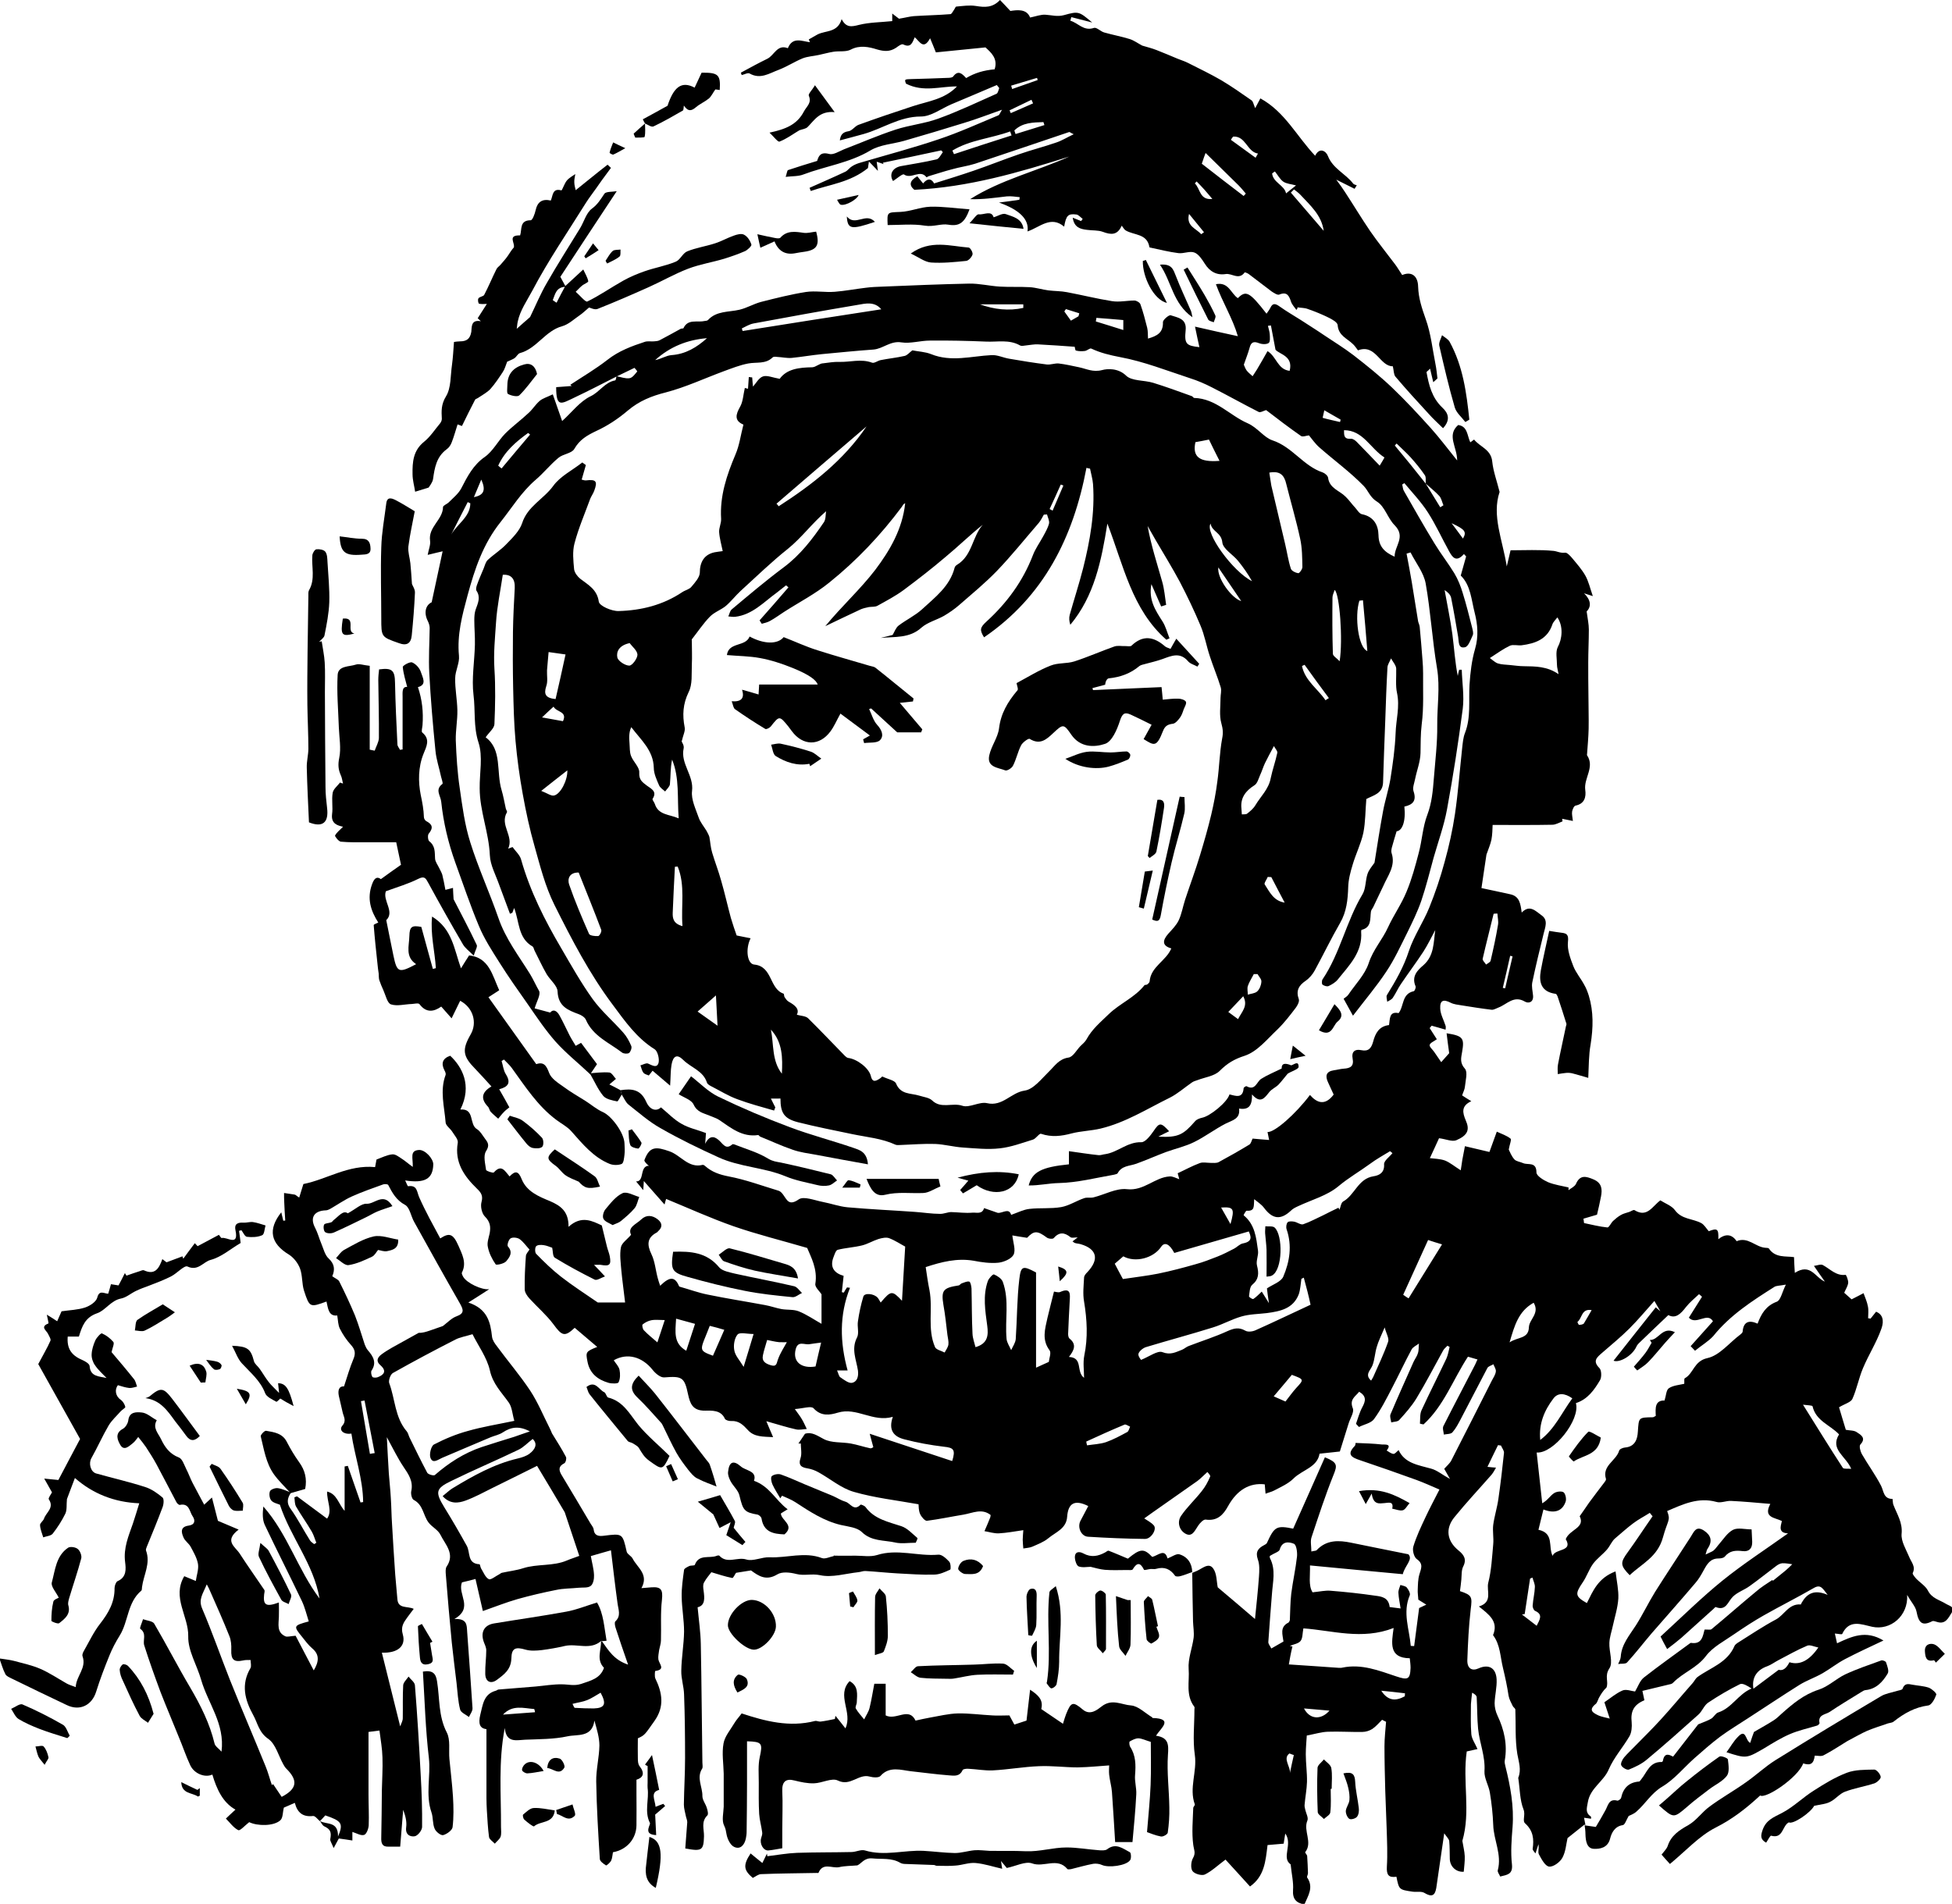 <?xml version="1.0" encoding="UTF-8"?>
<svg xmlns="http://www.w3.org/2000/svg" xmlns:xlink="http://www.w3.org/1999/xlink" version="1.1" id="Layer_1" x="0px" y="0px" viewBox="0 0 979.9 955.9" style="enable-background:new 0 0 979.9 955.9;" xml:space="preserve">
<path d="M795.3,916.2c-2.8,2.2-5.5,4.4-8.4,6.7c-0.7,3-0.9,6.8-2.6,9.9c-1.2,2.2-4.6,4.7-6.7,4.4c-2-0.3-3.8-3.8-5.1-6.2  c-0.6-1.2,0.2-3.1-0.2-5c-0.4,1.4-0.9,2.7-1.5,4.6c-0.7-1-1.5-1.7-1.4-2.3c0.7-4.9,0.3-9.1-3.8-12.8c-1.5-1.3,0.3-4.3-0.8-7  c-1.9-4.8-1.8-10.3-2.6-15.5c0-0.2-0.1-0.4,0-0.5c1.6-4,0.2-7.8-0.5-11.8c-1.2-7.3-0.7-14.8-1-22.3c0-0.6-1-1.2-1.3-1.8  c-0.8-1.7-1.8-3.4-2.1-5.2c-0.7-4.7-1.7-9.3-2.8-13.9c-1.4-5.6-1.3-11.6-5-16.5c2.9-6.9-2.1-10.4-7.1-14.4c7.2-2.2,3.7-7.9,4.7-11.9  c1.6-6.2,1.9-12.9,2.5-19.4c0.3-3.2-0.4-6.5,0-9.7c0.6-4.4,2-8.7,2.6-13.1c1.1-7.6,2-15.3,2.8-23c0.1-1.2-1-2.4-1.5-3.7  c-0.5-0.1-1-0.1-1.5-0.2c-1.8,3.6-3.5,7.2-5.3,10.9c1.6,0.2,3,0.3,4.3,0.4c-0.7,1.2-1.3,2.4-2.2,3.5c-6.2,7.1-12.7,14-18.7,21.4  c-4.7,5.8-3.7,12,2.1,16.7c2.7,2.2,4.2,4.4,2.3,8.1c-0.9,1.8-0.7,4.2-0.9,6.4c-0.2,2-0.4,3.9-0.7,5.9c6.1,2,6.2,2.9,5.4,9.1  c-1,8.5-1.4,17-1.7,25.6c-0.1,4.1,2.3,5.6,5.6,4.1c5.1-2.3,8.8-0.3,9.1,5.5c0.2,4-0.9,8-1,12c0,2,0.5,4.2,1.4,6.1  c3.4,7.2,5.1,14.6,3.7,22.6c-0.2,0.9,0.1,2,0.3,2.9c2.5,10,4.4,20.1,3.6,30.6c-0.5,6.2-1,12.6-0.3,18.7c0.5,5.1-2.4,5.2-5.9,6.1  c-0.5-1.2-1.5-2.3-1.2-3.2c2.1-7.9-2.1-15.1-2.3-22.7c-0.2-5.4-0.8-10.9-1.7-16.3c-0.6-3.6-2.9-7.2-2.7-10.7  c0.5-7.5-2.5-14.2-3.2-21.3c-0.5-5.2-0.4-10.5-0.7-15.7c0-0.8-0.7-1.6-2.3-2.4c-0.2,2-0.5,3.9-0.6,5.8c0,5-0.2,10,0.2,15  c0.2,2.4,1.9,4.7,3.1,7.5c-1.5,0.3-3.5,0.8-5.4,1.2c-2.2,15.1,2.1,30.2-2.2,44.9c0.4,2.6,1.1,5.2,1.2,7.7c0.1,2.6-0.3,5.2-0.5,7.8  c-3.8,0.3-6.9-2.6-7-6.4c-0.1-3,0-6-0.3-9c-0.1-1-1.2-2-2.5-3.9c-1.5,10.1-2.7,18.8-4,27.5c-0.7,4.1-2.5,4.5-6,2.4  c-1.5-0.9-3.9-0.3-5.9-0.6c-6.8-1-6.8-1-8.1-7.5c-4,0.6-5-1-4.8-5c0.4-6.3,0.1-12.8-0.1-19.1c-0.2-6.3-0.5-12.6-0.7-18.9  c-0.2-7.5-0.4-15-0.4-22.5c0-4.1,0.5-8.2,0.8-12.3c-0.7-0.3-1.4-0.7-2-1c-1.6,1.6-3.1,3.4-4.9,4.6c-1.4,0.9-3.3,1.5-5,1.5  c-5.8,0.1-11.6-0.3-17.3-0.1c-3.2,0.1-6.3,1.1-10.6,1.9c-0.1,2.2-0.5,5.8-0.5,9.4c0,4.6,0.7,9.3,0.6,13.9c-0.1,3.8-0.9,7.7-1.2,11.5  c-0.1,0.9,0.2,1.8,0.4,2.7c0.4,1.7,1.6,3.8,1,5.2c-2.2,5.2,2.8,10.9-1.1,15.9c-0.2,0.2,1,1.3,1,2c0.2,2.8,0.3,5.7,0.4,8.5  c0,0.8-0.7,1.8-0.4,2.2c3.4,5,0.4,9.2-1.4,13.5c-4.1-0.7-6-2.7-5.7-7.2c0.3-3.9-0.7-7.9-1.2-12.9c-4.8-3.3,1.2-10.1-2.7-15.5  c-0.4,2.2-0.6,4-0.8,5.1c-3.1,0.3-5.9,0.5-8.1,0.7c-1,8.3-1.6,15.7-8.8,20.8c-4.4-4.8-8.5-9.4-12.3-13.5c-3.9,2.9-6.9,5.8-10.4,7.5  c-1.5,0.7-5.2-0.3-6.2-1.8c-1-1.5-0.7-4.8,0.3-6.5c1.5-2.6,0.4-4.2,0.1-6.7c-0.8-6-0.2-12.2,0-18.4c0-0.6,0.9-1.3,0.8-1.8  c-3-8.2,1.2-16.4,0-24.8c-1.1-7.5-0.2-15.2-0.2-22.9c0-0.5,0.2-1.1-0.1-1.4c-4.4-5.8-2.3-12.6-2.8-18.9c-0.4-5.1,1.8-10.4,2.5-15.7  c0.3-2.7-0.2-5.4-0.3-8.1c-0.2-8.2-0.3-16.3-0.4-24.5l-0.1,0.1c0.8-0.3,1.5-0.7,2.3-1c2.7-1.1,6-4.5,8.3-1.3  c1.9,2.6,1.7,6.7,2.3,9.5c6.4,5.4,12.8,10.8,18.7,15.9c0.7-7,1.5-14.2,2-21.3c0.2-2.9,0.4-6-0.6-8.7c-1.3-3.8,0.3-5.6,3.2-7.1  c0.5-0.3,1.2-0.6,1.4-1.1c3.8-8.3,4.8-8.9,13.5-7.1c0.3,0.1,0.6-0.1-0.4,0.1c5.6-12.5,10.8-24.3,16-36c6.4,2.6,6.3,4,4.3,8.9  c-4.1,10.2-7.5,20.7-11,31.2c-0.7,2-0.1,4.5-0.1,7.2c1.6-0.4,2.4-0.3,2.7-0.7c4.9-5.2,11-5,17.3-3.7c9,1.8,18,3.7,28.7,5.8  c2.5,2.6-1.8,5.7-2.8,10c-15.4-1.4-30.7-2.9-46.6-4.4c0.2,5-0.9,10,1.3,13.5c3.9-0.4,6.4-1,8.9-0.8c7.6,0.6,15.1,1.4,22.6,2.5  c3,0.4,6.7,0.8,7.2,5.7c1.3,0.2,3.1,0.4,5.5,0.7c-0.4-2.8-1-5.3-1.1-7.8c-0.1-1.3,0.6-2.7,1-4c1.1,0.4,2.5,0.5,3.2,1.3  c0.9,1.1,1.9,3,1.5,3.9c-3.7,8.7-0.2,17,0.5,25.4c0.6,0,1.2,0.1,1.7,0.1c0.8-6.2,1.6-12.5,2.5-19.1c0.8-0.4,1.9-0.9,3.6-1.7  c-1.8-1.1-3.1-1.9-4-2.5c-0.1-1.9-0.4-3.5-0.3-5c0.1-2.5,0.1-5.2,0.8-7.6c0.8-2.9,2.3-5.3-1.3-7.8c-1.4-1-2.3-4.4-1.7-6.3  c1.5-5,3.8-9.8,6-14.5c2.1-4.5,4.5-9,7.1-14.1c-4-1.7-7.7-3.4-11.5-4.8c-9.4-3.4-18.8-6.7-28.3-9.9c-4.2-1.4-7-2.8-2.7-7.2  c0.4-0.4,0.3-1.2,0.4-1.5c4.7,0.2,9,0.3,13.4,0.8c1,0.1,5.1-0.6,2.2,3c1.1,0.6,2.2,1.6,3.4,1.7c0.7,0.1,1.6-1.1,2.6-1.9  c3.1,6.7,9.9,7.5,16.3,9.3c3,0.8,5.5,3,9.5,5.2c-1.4-2.5-2.2-3.9-2.9-5.1c1.2-1.4,2.7-2.6,3.5-4.1c6.9-13.4,13.6-26.8,20.4-40.2  c0.8-1.5,1.8-3,2-4.5c0.2-1.2-0.8-2.5-1.2-3.7c-1,0.6-2.5,1-3,1.8c-4.5,8.5-8.9,17.2-13.4,25.7c-1.2,2.3-2.5,4.8-4.2,6.7  c-0.8,0.9-2.8,0.8-4.3,1.1c-0.1-1.4-0.8-3.2-0.2-4.3c5.2-10.3,10.6-20.5,15.9-30.8c0.4-0.7,0.6-1.5,1.2-2.6  c-1.8-0.5-3.2-0.9-4.8-1.4c-7.5,11.5-12.1,24.7-22.3,34c-0.6-0.1-1.2-0.2-1.8-0.4c0.2-2.2-0.1-4.8,0.8-6.7c4-8.7,8.4-17.3,12.5-26  c0.8-1.8,1.1-3.8,1.6-5.8l-1.1-0.6c-0.7,0.8-1.6,1.4-2.1,2.3c-4.5,8.1-8.7,16.3-13.5,24.2c-2.4,3.9-5.5,7.4-8.6,10.8  c-0.8,0.9-2.6,0.8-4,1.2c-0.2-1.4-0.8-2.9-0.4-4c3.7-8.8,7.7-17.6,11.6-26.4c0.7-1.5,1.8-2.9,2.2-4.4c0.5-1.5,0.3-3.2,0.5-4.8  c-1.3,1-3,1.7-3.7,3c-3.4,6.3-6.4,12.8-9.7,19.1c-2.8,5.4-5.6,11-9.2,15.9c-1.5,2-5,2.6-7.5,3.9c-0.5-0.5-1-1.1-1.5-1.6  c1-2.8,1.8-5.8,3.2-8.4c1.7-3.1,2.1-5.5-1.6-7.7c-1.9,2.4-5,3.8-3.2,8.3c0.8,1.9-1.3,5-2.1,7.6c-1.3,4.2-2.6,8.4-4.4,14.1  c-2.1,0.2-6,0.7-10.2,1.1c-1.1,6.9-8.7,8.1-13.1,12.5c-2.6,2.6-6.3,4.2-9.7,6c-1.3,0.7-2.9,1-4.3,1.6c-0.1-1.5-0.3-3.1-0.4-4.7  c-7.6-0.9-13.9,2.8-18.4,10.9c-2.4,4.4-5.4,7.6-11.2,6.8c-1.2-0.2-2.9,1.7-3.8,3c-1.7,2.4-3,6.2-6.7,3.9c-3-1.9-3.9-5.9-1.9-8.8  c3-4.4,7-8.1,10.3-12.3c1.8-2.2,3.2-4.8,4.3-7.4c0.3-0.6-1.2-2-1.4-2.3c-2,1.8-3.4,3.3-5,4.5c-7.5,5.3-15,10.5-22.5,15.8  c-1.4,1-2.8,2-4.2,3c1.6,1.1,3.5,2,4.8,3.5c1.7,1.9-1.3,6.8-4.4,6.8c-9.5-0.1-19.1-0.5-28.6-1.1c-3.5-0.2-5.5-4.8-3.8-8  c1.3-2.5,2.6-4.9,3.9-7.4c-6.8-3.4-10.1-1.5-10.6,5.4c-0.4,6-5.8,7.7-9.5,10.8c-2.3,1.9-5.3,3-8,4.2c-1.4,0.6-3,0.6-4.5,0.9  c-0.1-1.5-0.3-2.9-0.3-4.4c0-1.5,0.2-3,0.3-4.8c-4.3,0.6-8.3,1.4-12.3,1.6c-2.4,0.1-4.8-0.7-7.2-1.1c1-2.3,2-4.6,2.9-6.9  c0.1-0.3,0.1-0.6,0.2-1.2c-4.4-3.5-9-1-13.6-0.2c-6.1,1-12.2,2.3-18.4,3.1c-1,0.1-2.8-2-3.4-3.4c-0.8-1.8-0.7-3.8-0.8-4.9  c-11.1-2-22-3.2-32.4-6.2c-6.4-1.8-11.9-6.6-17.9-9.9c-1.6-0.9-3.5-1.6-5.3-1.9c-3.2-0.5-4.9-1.5-3.6-5.3c0.7-2.2,0.1-4.8,0.1-7.2  c-0.4,0-0.8,0-1.2,0c1-1.5,2.1-3.1,3.3-4.9c3.5-1.1,6.2,1,9.5,2.7c3.9,2,9,1.4,13.5,2.2c3.3,0.6,6.5,1.7,9.8,2.4  c0.6,0.1,1.4-0.5,1.5-0.6c-0.7-2.4-1.2-4.5-1.8-6.7c14.5,4.8,27.9,9.2,41.4,13.7c1.8-5.8,0.7-6.7-4.2-7.2c-6.7-0.8-13.3-2-19.8-3.7  c-5.2-1.3-8.2-4.5-5.8-11.3c-10,2.9-18.1-5-27.6-2.1c-4,1.2-8.4,2-12.2-2.2c-1.2-1.3-5.2,0.1-9.4,0.4c1.8,2.5,2.8,3.8,3.6,5.2  c0.9,1.5,1.6,3.2,2.4,4.8c-1.8,0.1-3.7,0.6-5.4,0.2c-4.6-1-9.1-2.5-14.9-4.1c1.4,3.4,2.2,5.2,3.4,8c-5.1-0.3-9.5,0-12.7-3.6  c-2.3-2.5-4.5-4.7-8.3-4.5c-1.1,0.1-2.8-0.4-3.2-1.1c-2-4.6-6.8-4.1-9.9-4.1c-6.4,0.1-7.6-3.7-8.6-8.2c-1.8-8.6-3-9.2-11.9-8.5  c-1.9,0.2-4.5-2-5.9-3.8c-5.2-6.5-12.6-8.7-19.5-4.8c1,1.6,2.5,3,2.9,4.8c0.4,2,0.4,4.5-0.5,6.3c-0.3,0.7-3.5,0.7-5.1,0.2  c-5.4-1.6-9.4-4.7-10.5-10.7c-0.9-4.7-0.9-5,4.9-7.3c-4-3.4-7.6-6.5-11.3-9.6c-5,4.7-6.4,4.1-10.7-1.8c-3.5-4.7-8.1-8.6-12-12.9  c-1.2-1.3-2.4-3.1-2.4-4.7c-0.1-5.5,0.2-11.1,0.6-16.7c0.1-1.1,1.2-2.2,1.8-3.2c-1.6-1.7-3-3.8-4.9-5.2c-1.1-0.8-3.5-1.1-4.6-0.4  c-1,0.6-1.9,3.5-1.3,4.1c2.7,3,0.7,5.5-0.9,7.4c-1,1.2-5,2.1-5.3,1.5c-1.8-2.6-3.3-5.6-3.9-8.7c-0.5-2.1,0.4-4.5,0.9-6.8  c0.6-3.3,0.3-5.8-2.4-8.5c-1.5-1.5-2.3-5-1.7-7.2c0.9-3.2-0.2-4.8-2.3-6.8c-6.4-6.2-11.3-13.2-9.6-23c0.3-1.7-1.7-3.8-2.8-5.6  c-1-1.6-3.2-3-3.3-4.6c-0.6-7.9-3-15.9,0-23.9c0.2-0.6-0.2-1.6-0.6-2.3c-1.8-3.5-0.9-6,2.9-7.3c5.8,5.4,11.2,14.8,5.1,27  c7.4-0.6,4.2,7.5,8.4,9.9c1.6,1,2.6,2.9,3.8,4.5c1.5,2,2.7,3.4,0.7,6.5c-1.5,2.3-0.4,6.3,0,9.4c0.1,0.6,3.5,1.7,3.9,1.3  c3.9-4.4,5.6-0.6,7.9,2c2.8-2.9,4.4-2.9,6.1,1.4c2.5,6.2,8.6,8.7,14.2,11c5.3,2.3,9.4,5.1,9.3,12.9c6.6-6,12.1-2.8,16.7-0.7  c1,4.2,1.8,7.5,2.6,10.7c0.4,1.6,1.1,3.2,1.4,4.8c0.8,4.3-0.1,5.1-4.5,4.3c-0.6-0.1-1.2,0-3.4,0c2.1,2.2,3.4,3.5,5.5,5.8  c-2,0.7-4.1,2.2-5.2,1.6c-6.8-3.4-13.5-7-20-11c-1.1-0.7-0.9-3.4-1.3-5c-1.3-0.4-2.7-1.1-4.3-1.3c-1.3-0.2-3.1-0.2-3.8,0.6  c-0.6,0.7-0.6,3,0,3.7c4,4.1,8.1,8.1,12.6,11.6c5.8,4.5,12,8.5,18.4,12.9h13.7c-0.6-5.5-1.4-10.8-1.9-16.2  c-0.3-3.8-0.9-7.8-0.2-11.5c0.4-2.2,3.1-3.9,5.1-6.3c-1.9-3.8,2.6-5.3,5.1-7.7c2.6-2.5,5.6-2.1,8.2-0.1c2.1,1.6,2.8,3.7,0.4,5.9  c-0.2,0.2-0.5,0.5-0.7,0.7c-5,2.6-5.1,6.1-2.8,10.9c1.8,3.7,2.1,8.1,3.2,12.1c0.3,1.2,0.7,2.3,1.2,3.8c5.1-5,7.5-4.5,9.6,0.4  c5.3,1.5,9.6,3.1,14.1,4c9.6,2,19.4,3.5,29,5.3c2.8,0.5,5.5,1.5,8.2,2c2.9,0.5,6,0.1,8.6,1.1c4,1.6,7.6,4.1,11.5,6.3v-14.8  c-0.9-1.5-3.4-3.6-3.1-5.3c1.2-7.4-2.2-13.4-4.1-18c-13-3.8-25.2-6.8-37-10.9c-11.4-4-22.4-9-33.8-13.7c-0.2,0.6-0.5,1.6-0.8,2.8  c-3.2-3.6-6.3-7.2-10.4-11.8c-0.1,2.4-0.2,3.1-0.3,4.6c-1.3-1.6-2.3-2.9-3.6-4.4c4.9,0.2,0.9-9.3,8.1-7.7c-0.7-0.1-1.5,0-2-0.4  c-0.8-0.7-2.1-2-1.9-2.6c2.6-7,5.8-6.8,12.6-4.4c5.7,2,9.5,8.6,16.6,6.8c0.4-0.1,1,0.3,1.3,0.6c3.4,3,7.2,4.3,11.8,5.2  c8.5,1.6,16.8,4.7,25.1,7.2c0.9,0.3,1.6,1.1,2.2,1.9c2,2.7,2.9,5.9,7.9,2.4c2.5-1.7,7.9,0.5,12,1.3c4.2,0.8,8.3,2.3,12.5,2.7  c11.2,1,22.4,1.5,33.7,2.3c4.3,0.3,8.5,1,12.8,1c1.9,0,3.8-0.9,5.5-0.9c3.5,0.1,7.1,0.6,10.6,0.3c2-0.2,5,1,5.9-2.3  c2.3,0.8,4.6,1.6,6.9,2.4c2.5,0.2,5.6-2.7,6.7,1c3.4-1.2,6.3-2.7,9.2-3c5.3-0.6,10.7,0,15.9-0.9c4-0.7,7.7-3.2,11.6-4.5  c1.4-0.5,3.2,0,4.7-0.4c5.6-1.4,11.4-4.7,16.7-4.1c8.6,1,14-6,21.5-6.4c1.5-0.1,3.1,0.8,4.8,1.4c-0.2-0.7-0.5-1.8-0.8-3  c3.7-1.7,7.3-3.7,11.1-5.1c1.6-0.6,3.6-0.1,5.5-0.1c1.3,0,2.9,0.2,4-0.4c5.2-2.8,10.3-5.7,15.4-8.8c0.8-0.5,1.1-2,1.6-3  c2.6,0.2,5.2,0.5,8.3,0.7c-0.3-1.7-0.6-2.8-0.8-4c3.5,0.3,14.1-9,21.3-18.6c3.6,4.1,7.6,5.5,11.9-0.2c-0.8-1.7-1.8-3.9-2.8-6.1  c-1.5-3.2-1.1-5.5,2.9-6.1c1.6-0.2,3.3-0.7,4.9-0.8c3.4-0.2,5.3-1.2,4.5-5.2c-0.6-3.2,1.1-4.8,4.3-4.1c3.7,0.8,5.1-1,6-4.2  c1.1-4.2,2.9-7.8,8-8.4c0.5-3.1,0-7,4.8-6c2.8-3.5,1.5-9.7,7.6-11c0.5-0.1,1.2-1.9,0.9-2.5c-2.1-4.9,0.9-8,4-10.6  c5.4-4.8,5-11.3,5.9-17.6c-2,3.7-3.8,7.5-6,10.9c-3.6,5.5-7.6,10.8-11.3,16.3c-1.5,2.2-2.5,4.6-4,6.8c-0.6,0.9-1.8,1.4-2.8,2  c-0.1-1.1-0.6-2.5-0.2-3.3c4.4-7.1,8.5-14.2,11.1-22.3c2.5-7.5,7.2-14.3,10.2-21.7c3-7.4,5.6-15.1,7.7-22.9c2.2-7.9,4-16,5.2-24.1  c1.6-10.9,2.4-22,3.6-33c0.3-2.6,0.5-5.3,1.4-7.6c3.1-7.9,1.8-16.2,2.3-24.3c0.4-6,1.1-12.2,2.8-18c1.8-6.2,1.3-12.2-0.2-18.1  c-1.7-6.6-2-13.8-7-18.7c0.9-3.3,1.8-6.4,2.7-9.6c-0.4-0.4-0.7-0.8-1.1-1.2c-3.9,4.4-5.8,1.6-7.4-1.3c-3.6-6.5-6.7-13.4-10.7-19.6  c-3.4-5.3-7.8-9.9-11.8-14.7c-0.4,0.2-0.7,0.5-1.1,0.7c0.3,1,0.3,2.2,0.8,3.1c5.1,8.9,10.1,17.8,15.5,26.6c3.1,5.1,6.8,9.8,9.9,14.9  c1.8,3,3.2,6.5,4.2,9.9c1.8,5.7,3.2,11.5,4.7,17.3c0.3,1.3,0.8,2.9,0.3,3.9c-1,2.2-2.2,5.7-3.9,6c-3.5,0.8-3-2.9-3.4-5.2  c-1.1-6.5-2.2-13-3.5-19.5c-0.3-1.6-1.6-2.9-3.3-4c1.3,7.4,2.9,14.8,3.9,22.2c0.9,6.9,1.3,13.9,2.7,20.9c0.2-1,0.4-2.1,0.7-3.1  c0.4,0,0.8,0,1.3,0c0.2,6.5,1.3,13.2,0.5,19.6c-2.2,16.9-4.8,33.7-7.9,50.5c-1.5,8.2-4.4,16.1-6.7,24.2c-2,7.3-3.8,14.6-6.2,21.7  c-1.9,5.5-4.5,10.8-7.1,16.1c-3.3,6.6-6.4,13.4-10.5,19.5c-4.9,7.4-10.6,14.1-16.7,22.1c-2-3.6-3.4-6.1-4.7-8.5  c1-0.8,1.9-1.3,2.4-2.1c3.5-5.2,8.3-10,10.2-15.8c2.2-6.8,6.9-11.8,9.7-18c2.8-6.1,6.8-11.7,9.3-17.9c2.6-6.2,4.4-12.9,6.1-19.4  c1.7-6.3,2-13.1,4.3-19.1c2.3-6.1,2.8-12.1,3.3-18.4c0.7-8.9,1.8-17.7,1.7-26.5c-0.1-9.6,1.5-19-0.1-28.7  c-2.4-14.1-3.2-28.5-5.7-42.6c-1-5.5-5-10.4-7.6-15.6c-0.7,0.2-1.3,0.4-2,0.6c0.9,4.7,1.8,9.5,2.6,14.2c1.1,6.6,2.1,13.2,3.2,19.8  c0.2,0.9,0.7,1.8,0.8,2.8c0.5,5.5,1,11.1,1.4,16.6c0.2,2.3,0.3,4.5,0.3,6.8c-0.1,8.5,0.4,17.1-0.7,25.5c-0.6,4.9-0.5,9.6-0.6,14.4  c-0.1,4.4-1.8,8.6-2.7,13c-0.4,2.1-1.4,4.4-0.8,6.2c1.6,4.7-0.3,6.8-4.6,7.7c0.8,7.5-1.1,12.2-3.9,12.4c-0.9,3-1.7,5.6-2.4,8.2  c-0.2,0.9-0.4,2-0.1,2.8c2.1,6.4-1.9,11.2-4.2,16.5c-0.7,1.5-1.4,2.9-2.1,4.4c-1,2.1-2,4.2-3,6.3c-0.4,0.7-1,1.4-1.1,2.2  c-0.5,3.6,0.4,7.9-4.7,9.1c-0.1,0-0.2,0.6-0.2,0.9c0.8,10.3-6,16.9-11.7,24c-1.1,1.4-2.9,2.5-4.6,3.3c-0.8,0.4-2.3-0.1-3.1-0.7  c-0.4-0.3-0.4-2,0-2.6c8.9-13.2,11.9-29.2,20.1-42.8c1.7-2.9,1.4-6.9,2.5-10.2c0.7-2.1,2.4-4,3.5-5.6c1.4-8.7,2.7-17.3,4.3-25.9  c1-5.4,2.8-10.8,3.7-16.2c1.2-7.6,2.3-15.3,2.6-23c0.2-6.7,2.2-13.2,0.7-20.2c-0.8-3.5-0.3-8.1-0.4-12.2c-0.1-1.7-1.7-3.4-2.6-5.1  c-0.6,1.6-1.8,3.1-1.8,4.7c-0.5,8.9-0.8,17.8-1.1,26.6c-0.4,10.4-0.8,20.7-1.1,31c-0.2,5.6-4.8,6.4-8.4,8.3  c-0.5,5.6-0.4,11.5-1.5,17c-1.2,5.5-3.8,10.6-5.4,16.1c-1.1,3.6-2.1,7.4-2.2,11.2c-0.2,6.3-0.8,12.3-4.1,18  c-4.5,7.8-8.4,15.9-12.7,23.8c-1.1,2-2.7,3.9-4.6,5.2c-3.5,2.4-4.9,5-3.4,9.2c0.4,1.1-0.6,3.1-1.5,4.3c-2.9,3.8-5.8,7.6-9.2,10.9  c-5.1,4.8-10.1,11.1-16.4,13.2c-5.3,1.7-8.8,3.8-12.6,7.6c-2.7,2.7-7.5,3.2-11.3,4.7c-0.9,0.3-1.9,0.6-2.6,1.1  c-3.8,2.6-7.2,5.7-11.2,7.7c-11.4,5.6-22.2,12.5-34.8,15.5c-4.7,1.1-9.7,1.2-14.4,2.4c-5.2,1.4-10.1,2-15.4,0.2  c-0.9-0.3-2.5,2.4-4,2.9c-5.5,1.7-11.1,3.8-16.7,4.4c-6.1,0.7-12.3,0-18.4-0.4c-4.7-0.3-9.4-1.6-14-1.8c-5.6-0.2-11.3,0.3-17,0.5  c-1,0-2.1,0.2-2.9-0.1c-6.9-3.2-14.4-3.8-21.6-5.3c-9.1-1.9-18.3-3.7-27.4-6c-7-1.8-8.8-4.7-8.8-11.9H387c0.9,1.8,1.5,3.1,2.2,4.4  c-0.2,0.5-0.4,1.1-0.6,1.6c-6.2-1.8-12.4-3.4-18.5-5.7c-4.4-1.6-8.4-4.1-12.5-6.2c-1-0.5-2.4-1.2-2.7-2.1c-1.9-6-8-7.5-11.9-11.4  c-3.1-3.1-5.1-2.1-5.9,2.4c-0.5,2.9-0.4,5.9-0.7,10.5c-3.4-2.9-5.9-5-8.8-7.5c-0.4,0.5-1,1.3-1.9,2.4c-0.8-0.4-2.1-0.6-2.7-1.4  c-0.8-1-1-2.4-1.5-3.7c1.3-0.3,2.8-1.3,3.8-0.9c2.1,0.9,4.5,2.5,5.3-0.4c0.5-2-0.5-5.9-2-6.8c-9-5.6-14.9-14.1-21-22.3  c-11.7-15.6-20.6-32.8-29.3-50.2c-4.7-9.5-7.1-19.3-9.9-29.2c-2.5-8.7-4.4-17.6-6-26.5c-1.6-8.8-2.8-17.6-3.6-26.5  c-0.8-8.9-1-17.8-1.2-26.8c-0.2-9.3-0.2-18.6-0.1-27.9c0.1-7.4,0.5-14.8,0.9-22.2c0.2-4.5-1.7-6.9-6-6.6c-1.2,8.1-2.9,16-3.4,24  c-0.5,7.7-1.3,15.4-0.8,23.2c0.6,9.2,0.4,18.5,0,27.8c-0.1,2.1-2.7,4.1-4.4,6.6c8.4,6.2,5.2,17.3,8,26.5c0.9,3,1.4,6.1,2.1,9.2  c0.1,0.6,0.8,1.5,0.6,1.9c-3.8,6.5,3.6,11.9,0.6,18.3c0.7-0.3,1.5-0.5,2.2-0.8c1.5,2.1,3.7,4,4.3,6.3c4.5,15.9,11.9,30.5,20.2,44.6  c5,8.6,9.9,17.3,15.7,25.4c4.4,6.1,10.4,11.2,15.4,16.9c1.7,1.9,3,4.3,4,6.7c0.4,0.9-0.3,2.8-1.1,3.5c-0.8,0.5-2.7,0.4-3.5-0.2  c-6.5-5-14.6-8.2-18.2-16.5c-0.5-1.2-2.2-2.3-3.6-2.8c-5.4-2-10.3-3.9-10.6-11.4c-0.1-2.9-3.7-5.7-5.5-8.7c-2.2-3.8-4-7.8-6-11.7  c-0.4-0.7-0.5-1.9-1.1-2.2c-7.3-4.2-6.5-12.3-9.2-19.3c-0.4,1.1-0.7,1.8-0.9,2.4c-0.4,0.2-0.8,0.3-1.2,0.5  c-1.8-4.9-3.7-9.9-5.5-14.8c-1.7-4.8-4.4-9.7-4.6-14.6c-0.5-11.5-5.1-22.2-5.1-33.6c-0.1-7.7,1.7-16-0.6-23c-2.6-8-1.5-16-2.5-23.9  c-1-8.2,0.5-16.8,0.7-25.2c0.1-4.1-0.3-8.2-0.3-12.3c0-1.8,0.1-3.7,0.7-5.4c1.1-3.1,2.6-6.1,0.4-9.4c-0.4-0.6-0.1-1.9,0.2-2.8  c1-2.8,2.2-5.6,3.4-8.4c0.6-1.5,1-3.3,2.1-4.3c3-2.8,6.6-5,9.4-8c3-3.1,6.5-6.5,7.8-10.4c2.7-8.5,10.8-12.1,15.6-18.7  c3.5-4.9,9.7-7.9,14.6-11.8c0.6,0.4,1.2,0.9,1.8,1.3c-0.7,2.3-1.3,4.6-2.1,7.3c0.5,0.1,1.4,0.5,2.2,0.4c5-0.6,5.9,0.4,4.1,5.2  c-0.5,1.4-1.4,2.6-2,4c-2.7,7.4-5.9,14.8-7.9,22.4c-1.1,4.1-0.6,8.7-0.2,13c0.2,1.7,1.7,3.7,3.1,4.8c4,3.1,8.4,5.3,9.3,11.5  c0.3,2.1,6.4,4.8,9.9,4.7c11.4-0.3,22.3-3,32-9.5c1.5-1,3.6-1.4,4.6-2.7c1.8-2.1,4.1-4.7,4.2-7c0-5.4,2.2-9.2,7.4-10.3  c1-0.2,2-0.3,4.1-0.6c-0.7-3.4-1.6-6.5-1.8-9.6c-0.1-2.1,1.1-4.4,1-6.6c-0.7-11.5,2.8-21.9,7.2-32.3c2-4.6,2.6-9.7,4-15  c-4.7-2-3.9-5.1-1.6-9.1c1.4-2.6,1.5-5.8,2.3-9.3c-0.3-0.1,0.5,0.1,1.6,0.4c0.1-2,0.3-3.9,0.4-5.9c0.6,0.1,1.1,0.1,1.7,0.2  c0.1,1.8,0.3,3.5,0.4,4.6c1.5-1.6,2.9-4.4,5-5.1c2.1-0.7,4.9,0.6,8.4,1.2c3.6-5,9.8-5.7,16.4-5.8c1.8-0.1,3.6-2,5.5-2  c2.6-0.3,5.3-0.8,7.9-0.7c5.5,0.2,11-1.7,16.6,0.4c1.1,0.4,2.8-1,4.3-1.3c4-0.8,8.1-1.2,12-2.1c1.4-0.3,2.5-1.8,3.9-2.8  c2.9,0.6,6.4,0.7,9.4,1.9c10.1,4.1,20.2,1,30.3,0.5c2.9-0.2,5.9,1.3,8.9,1.8c6.3,1.1,12.6,2.1,18.9,2.9c2,0.2,4.1-0.7,6-0.5  c3.4,0.4,6.8,1.2,10.2,1.9c3.8,0.8,6.9,2.6,11.6,1.4c2.5-0.7,8-1.1,12,2.8c2.9,2.8,9,2.2,13.6,3.6c6.5,2,13,4.4,19.4,6.7  c0.4,0.1,0.8,0.9,1.2,0.9c10.9,0.3,17.8,8.8,26.8,12.7c5,2.2,8.2,7.2,12.5,8.6c10,3.3,15.5,12.9,25.2,16.1c1.1,0.4,2.6,1.7,2.7,2.7  c0.7,5.3,5.7,6.4,8.7,9.4c1.8,1.7,3.2,3.8,4.9,5.6c1.1,1.2,2.1,3.1,3.5,3.3c5.8,1.2,8.1,5.4,8.2,10.5c0.1,5.5,2.8,8.5,8.1,10.8  c-0.1-5.4,5.8-9.9,0-15.8c-3.5-3.5-4.9-9.4-8.8-11.8c-3.6-2.2-4.4-5.5-6.7-7.9c-6.8-7-14.8-12.8-22.2-19.3c-2.1-1.8-3.7-4.2-5.3-6.1  c-1.3,0.1-3.1,0.9-4,0.3c-6-4.2-11.8-8.6-17.5-13c-1.2,0.3-2.9,1.4-3.8,0.9c-7.9-4-15.5-8.3-23.4-12.3c-3.5-1.8-7.2-3.4-11-4.6  c-11.6-3.8-23.2-8.4-35.1-10.6c-5.2-1-9.8-2.1-14.5-4.3c-0.7-0.3-2,1-3.1,1.2c-1.5,0.2-3.1,0.2-4.6-0.2c-0.4-0.1-0.5-1.7-0.6-1.9  c-5.9-0.4-12.1-0.9-18.4-1.2c-1.9-0.1-3.8,0.3-5.8,0.5c-1.1,0.1-2.5,0.5-3.3,0c-5.5-3.1-11.4-1.6-17.1-1.9  c-9.4-0.4-18.7-0.6-28.1-0.5c-4.8,0-9.7,1.6-14.3,0.9c-5.5-0.9-9.2,3.2-14,3.6c-8.6,0.6-17.3,1.5-25.9,2.3  c-5.1,0.5-10.1,1.4-15.2,1.9c-2.4,0.2-4.8-0.4-7.3-0.5c-0.8-0.1-1.9-0.2-2.3,0.3c-3.5,3.4-8,2.2-12.2,3c-4.2,0.8-8.2,2.4-12.3,3.9  c-9.7,3.6-19.1,8-29,10.6c-7.2,1.8-13.4,4.3-19.1,9.1c-4.8,4.1-10.2,7.7-15.9,10.3c-4.6,2.2-8.3,4.3-11,9c-1.3,2.3-5.7,2.5-8,4.5  c-4.1,3.4-7.4,7.6-11.4,11c-7.1,6.1-11.9,14-17.6,21.2c-8.8,11-13,23.6-16.6,36.9c-2.7,10-5.3,19.7-4.3,30.2  c0.4,3.7-1.9,7.6-1.9,11.4c-0.1,5.3,1,10.7,1.1,16c0.1,5-0.9,10-0.8,15c0.3,8.1,0.8,16.2,2,24.2c1.3,9.1,2.5,18.4,5.3,27.2  c4,12.8,9.7,25.2,14.1,37.9c3.6,10.5,10.2,19,15.9,28.2c1.6,2.6,2.9,5.6,4.5,8.4c1,1.8-1.3,5.5-2.2,8.8c2,0.5,4.6,1.2,7.8,2.1  c1.4-1.8,3.3-1.1,4.7,1.5c1.8,3.2,3.3,6.6,5,9.9c0.9,1.8,2,3.4,3.1,5.3c1.2-0.7,2.1-1.2,2.7-1.5c2.7,3.6,5.2,7,8,10.7  c-1.1,1.7-2.3,3.4-3.5,5.2c0,0,0.1-0.1,0.1-0.1c-5.8-5.5-12.1-10.5-17.4-16.4c-5.2-5.9-9.6-12.5-14.1-19c-4.8-6.8-9.6-13.6-14-20.6  c-3.8-6-7.7-12-10.4-18.5c-4.4-10.5-8-21.3-11.9-32c-3.5-9.8-5.9-19.9-7-30.3c-0.3-3.2-3.3-6.1,0.6-9c0.4-0.3-0.4-2.4-0.7-3.7  c-0.9-4.3-2.4-8.6-2.8-13c-1.3-13-2.4-25.9-3.1-38.9c-0.4-7.5,0.1-15.1,0.2-22.7c0-1.1-0.4-2.4-0.9-3.4c-2.2-4.3-1.1-8.1,1.9-9.5  c1.9-9,3.7-17.2,5.5-25.6c-2,0.5-4.4,1-7.5,1.8c0.5-2.8,1.5-5,1.2-7.1c-1-6.9,6.4-10.5,6.5-16.9c0-0.8,2-1.5,2.9-2.4  c2.2-2.2,4.8-4.3,6.2-6.9c3.1-6,6-11.8,11.9-15.9c4.1-2.9,6.6-8,10.2-11.7c3.7-3.7,8-6.8,11.8-10.4c2-1.8,3.4-4.2,5.5-6  c1.5-1.3,3.7-1.9,6.6-3.3c1.4,4.1,3.1,8.8,4.7,13.4c4.9-4.4,8.9-9.9,14.4-12.5c4.5-2.2,7.1-7,12.2-7.9c0.4-0.1,0.5-1.4,0.7-2.1  c2.2,0.4,4.4,1.3,6.5,1c1.5-0.2,2.8-2.1,3.9-3.4c0.1-0.1-1.2-1.6-1.4-1.8c-3.4,1.6-6.1,3-8.9,4.3c-7.1,3.6-14,7.2-21.2,10.6  c-6.7,3.2-9.2,5.2-9.2-5.2c2.5-0.2,5.1-0.4,7.8-0.6c-0.2-0.2-0.5-0.4-0.7-0.6c6.2-4.1,12.7-7.9,18.6-12.5c5.7-4.5,12.2-6.9,18.9-9.1  c1.4-0.4,2.9-0.1,4.4-0.2c1-0.1,2.1-0.1,3-0.6c3.5-1.8,7-3.8,10.5-5.7c0.4-0.2,1.3-0.1,1.4-0.3c2.2-4.8,6.8-2.8,10.4-3.6  c0.6-0.1,1.5-0.1,1.9-0.5c4.3-4.7,10.4-3.9,15.9-5.2c3.7-0.9,7-2.9,10.7-3.9c7.5-1.9,15-3.8,22.6-5c4.7-0.7,9.6,0.3,14.5-0.1  c5.1-0.4,10.3-1.4,15.4-2c2.9-0.4,5.9-0.5,8.8-0.6c14.4-0.6,28.8-1.2,43.2-1.5c5.1-0.1,10.3,1.2,15.4,1.5c5,0.3,10,0,15.1,0.3  c3.1,0.2,6.2,1.2,9.3,1.6c3.1,0.4,6.3,0.3,9.3,0.9c7.5,1.4,15,3.3,22.6,4.5c3.7,0.6,7.5-0.3,11.3-0.3c1,0,2.7,1,3,1.9  c1.4,3.9,2.4,7.9,3.4,11.8c0.4,1.7,0.3,3.5,0.4,5.4c4.5-1.3,7.7-2.9,7.5-8.3c0-1.1,3-3.7,3.9-3.4c3.5,1.2,8.1,1.6,7.5,7.5  c-0.7,6.9,0.3,7.8,6.9,8.5c-0.6-2.8-1.3-5.8-2.2-10.3c7.8,1.8,14.1,3.2,21.5,4.8c-2.6-9-7.7-17-11-26.1c6.4-1.3,7.5,4.7,11,7  c4.1-4.1,5.9-3.1,14.4,7.8c0.7-1,1.4-1.9,1.9-2.9c1.2-2.6,2.6-2.2,4.7-0.7c3.5,2.5,7.2,4.6,10.8,6.9c3.8,2.5,7.7,4.9,11.5,7.5  c4.9,3.3,10,6.4,14.7,10c6.7,5.2,13.3,10.5,19.4,16.3c6.8,6.5,13.2,13.4,19.5,20.4c4.3,4.8,8.2,10,13.2,16.2  c0-6.8-5.4-12.6,0.5-17.8c4.8,0.6,4.5,5.4,6.1,8.7c0.7-0.5,1.9-1.4,1.9-1.4c2.9,3.7,8.5,4.9,9.1,11c0.5,4.9,2.3,9.7,3.7,15.3  c-4,11.9,1.5,24.1,3.6,37.4c0.7-3.1,1.3-5.3,1.9-8.1c7.2,0,14.4-0.4,21.6,0.3c1.8,0.2,3.5,1.2,5.7,0.9c1-0.2,2.6,1.5,3.6,2.7  c2.4,2.9,4.9,5.7,6.7,8.9c1.6,2.9,2.3,6.2,3.7,10.2c-2.1-0.7-3.2-1-4.4-1.4c3.5,3.4,3.7,6.7,1.3,9.1c0.5,3.7,1.1,6.4,1.1,9.1  c0,5.5-0.3,11-0.3,16.5c0,5.6,0,11.1,0.1,16.7c0,5.5,0.2,11.1,0.1,16.6c-0.1,4.3-0.5,8.5-0.8,12.8c0,0.2-0.1,0.4,0,0.5  c4,6-1.7,11.5-0.9,17.4c0.5,3.5-0.3,7-4.9,7.9c-0.8,0.2-1.5,1.9-1.7,3c-0.2,1.3,0.2,2.8,0.4,4.7c-2.3-0.5-3.9-0.8-5.4-1.1  c0.1,0.4,0.1,0.9,0.2,1.3c-1.6,0.6-3.3,1.6-4.9,1.7c-9.8,0.2-19.7,0.1-30.2,0.1c-0.1,2-0.1,4.8-0.6,7.4c-0.5,2.4-1.5,4.6-2.5,7.5  c-0.8,5.1-1.6,10.9-2.5,16.8c4.9,1,9.7,2.1,14.4,3.1c4.8,1,5.2,4.9,5.8,9.2c4.1-4.3,7.1-0.6,10,1.4c3.4,2.4,1.8,5.9,1,9.2  c-2,8.2-4,16.3-5.7,24.5c-0.4,2.1,0.2,4.4,0.4,6.6c0.3,3.3-2.2,4.1-4.1,3c-5.6-3.3-9,1.4-13.3,3c-1.1,0.4-2.3,1.2-3.4,1.1  c-5-0.6-10-1.4-15-2.2c-1.9-0.3-3.9-0.5-5.5-1.3c-3.7-1.9-5.5-1.3-5.3,2.9c0.1,2.9,1.8,5.8,2.7,8.7c0.2,0.6,0,1.2,0,1.9  c-2.5-0.7-4.7-1.4-7-2c-0.3,0.4-0.7,0.8-1,1.2c1.3,2,2.6,4,3.6,5.6c-1.5,1.1-3.4,1.8-3.6,2.9c-0.2,0.9,1.5,2.3,2.3,3.5  c1.1,1.6,2.2,3.2,3.5,5.1c1.6-1.8,3.1-3.5,4-4.5c-0.5-3.6-0.9-6.6-1.3-10c8.2,1.3,9,2.4,7.8,9.3c-0.5,3-1.3,5.5,1.4,8.5  c1.5,1.7,0.3,5.9,0,9c-0.1,1.4-0.9,2.8-1.4,4.4c1.4,0.9,2.7,1.8,4.6,2.9c-5.2,2.4-4.4,5.8-2.8,9.6c2.1,4.7,1.1,7.5-4.7,10  c-2.1,0.9-5.3-0.6-8.7-1c-1.1,2.4-2.9,6.4-4.6,10c2.3,0.3,5.1,0.3,7.6,1.2c2.5,1,4.7,2.9,7.9,4.9c0.3-1.7,0.5-3.5,0.8-5.3  c0.3-1.9,0.8-3.8,1.3-6.8c4.5,1.1,8.8,2.1,12.3,2.9c1.2-3.3,2.4-6.7,3.7-10.2c2.3,1.1,4.9,1.9,6.9,3.5c0.6,0.5-0.5,3-0.9,5.5  c0.5,1,1.3,3.2,2.8,4.9c1,1.1,2.9,1.2,4.4,1.9c2.5,1.1,6.7-0.9,6.7,4.7c0,1.7,3.6,3.9,5.9,4.9c3.2,1.3,6.8,1.8,10.2,2.6  c0,0.5,0,1,0,1.4c1.2-1,3.1-1.8,3.7-3.1c2.1-4.8,5.1-3.9,8.9-2.3c4.2,1.8,4.4,5,3.7,8.6c-0.6,3.1-1.3,6.2-2,9.1  c-2,0.6-4.4,1.3-6.8,2c0.1,0.7,0.2,1.5,0.3,2.2c3.9,0.8,7.7,1.8,11.7,2.2c0.8,0.1,1.8-2.2,2.8-3.2c1.2-1.1,2.5-2.2,3.9-3  c1.3-0.8,2.9-1.1,4.3-1.6c0.9-0.3,2.1-1.2,2.6-0.9c6.4,4,9-2,13-4.9c2.5,1.6,5.7,2.7,7.3,4.9c3.4,4.7,8.9,4.2,13.2,6.5  c1.5,0.8,2.5,2.6,3.8,4.1c4.3-1.7,5-1.2,4.8,4c3.5-2.8,6.7-2.7,9.2,1c5.6-2.4,9.4,2.9,14.3,3.3c0.7,0.1,1.6,0,1.9,0.4  c3.2,4.8,8.5,3.7,12.6,4.3c0.1,2.7,0.2,4.9,0.4,7.9c8-5.1,10.2,2.4,15.1,4.4c-1.7-2.4-3.4-4.8-5.5-7.9c1.7-0.2,3.4-1,4.5-0.4  c3.7,2,6.6,5.5,11.4,4.9c0.3,0,1.4,2.7,1.3,4c-0.2,1.7-1.3,3.3-2,5c1.5,1.3,2.8,2.5,3.7,3.3c2.3-1.2,4.2-2.1,6-3.1  c0.8,2.2,1.8,4.4,2.2,6.7c0.4,1.9,0.1,4,0.1,5.9c0.4,0,0.8,0.1,1.2,0.2c0.9-1.1,1.8-2.2,2.8-3.5c4.6,1.9,3.4,6.5,2.6,8.7  c-2.4,6.8-6.4,13-9.2,19.7c-2.1,5-3.1,10.5-5.3,15.4c-0.8,1.7-3.7,2.4-6.7,4.2c1,3.5,2.4,7.9,3.4,11.3c1.9,0.4,4.1,0.2,5.5,1.2  c2,1.3,4.9,2.9,1.8,6.2c-0.7,0.8,0,3.4,0.7,4.7c3.1,5.4,6.8,10.4,9.7,16c1.4,2.8,1.2,6.6,5.7,6.6c0.2,0,0.1,2.1,0.5,3  c1.8,4.7,4.7,8.9,4.1,14.6c-0.3,3.7,2.2,7.7,3.8,11.5c1,2.6,3.4,4.8,1.8,8.1c-0.3,0.5,1,2,1.7,2.8c1.9,2,4.7,3.7,5.9,6  c2,4,5.9,4.7,9.1,6.7c1.6,1,4.8,1.5,2.8,4.5c-1.6,2.5-3,5.9-7.2,4.6c-0.8-0.2-1.9-0.7-2.5-0.4c-4.9,2.5-6.8,1.1-7.9-4.8  c-0.5-2.6-2.7-4.8-4.7-8.4c0.6,10.7-8.5,18-17.6,16c-5.4-1.2-11.5-3.9-15,3.6c-0.2,0.4-2.1-0.1-3.7-0.2c0.3,1.5,0.7,3,1.1,4.9  c7.3-3.4,14.4-6.8,23.3-1.4c-7,3.3-13.3,6.2-19.4,9.4c-3.8,2-7.3,4.8-11.1,7s-8,3.6-11.7,5.9c-8.6,5.4-17.1,11.1-25.6,16.6  c-4.7,3.1-9.6,6-14.2,9.4c-4.5,3.4-8.7,7.1-12.9,10.8c-5.4,4.8-10.1,10.7-16.2,14.3c-5.5,3.3-8.4,8.6-12.9,12.5  c-1.3,1.2-3.1,1.8-3.9,2.2c-1.2,2-1.9,4.5-3,4.6c-4,0.6-5.6,3.9-6.3,6.7c-1.2,4.8-5.2,5.3-8.1,5.2c-3.7-0.1-4.2-4.1-4.3-7.4  c0-1.5-0.2-3-0.4-4.4c2,0.3,4.1,0.6,5.6,0.8c1.6-2.7,3.3-5.5,4.9-8.5c1.3-2.4,1.7-5.8,5.9-4.7c0.5,0.1,1.8-0.8,1.9-1.4  c1.1-5,3.9-7.8,9.1-8.2c0.3,0,0.6-0.7,1-1.1c2.9-3.5,4.2-8.9,10.3-8.7c0.2,0,0.6-0.4,0.6-0.7c0.8-4.3,3.3-2.9,5.1-2  c4.7-6,9.2-11.8,12.6-16.2c3.1-1.3,5-1.9,6.6-2.9c1.3-0.8,2.1-2.7,3.5-3.1c6.8-2.2,10-9.2,16.7-12c-2-1.3-4.4-2.8-5.8-2.2  c-5.5,2.7-10.9,5.9-16,9.3c-2.1,1.4-3,4.4-5,6.1c-8.5,7.6-17,15.2-25.8,22.5c-2.6,2.2-5.8,3.7-9,5c-0.9,0.4-3.3-1-3.8-2.1  c-0.5-0.9,0.5-2.9,1.4-4c1.7-2,3.7-3.8,5.5-5.7c4.3-4.4,8.7-8.7,12.8-13.2c5.5-6,10.7-12.3,16.1-18.4c0.9-1,1.4-2.3,2.5-3.1  c6.5-4.7,14.9-7.1,18.5-15.5c0.3-0.8,1.4-1.5,2.2-2c6.2-3.9,12.3-8,18.7-11.4c4.2-2.3,6.4-8,12.4-7.5c0.1,0,0.3-0.5,0.4-0.8  c2.7-4.7,6.4-6.9,13.1-4c-2.5-3.1-3.4-5.5-6.9-3.5c-8.3,4.8-16.9,9.1-25.2,13.8c-5.1,2.9-10,6.1-14.8,9.4c-5,3.5-10.8,6.4-14.3,11.1  c-4.5,5.9-11.4,8.2-16.3,13.2c-0.4,0.5-1.1,0.8-1.8,0.9c-4.5,1.1-9,2.2-13.7,3.3c0.4,2,0.7,3.3,1,4.7c-5.3,2.2-7,5.5-6.4,11  c0.2,2.3,0,5-1,6.9c-3.3,5.7-7.9,10.8-10.5,16.8c-2.6,6.2-9.3,9.3-10.5,16.5c-0.5,3-1.4,5.2,1.5,7.2c0.2,0.1,0.1,0.6,0.1,1.1  c-1.1-0.2-2.1-0.3-3.5-0.5c0.3,1.4,0.5,2.5,0.7,3.6L795.3,916.2z M715.7,242.8c2.4,4,4.9,7.9,7.3,11.9c0.5-0.3,1.1-0.7,1.6-1  c-0.7-1.6-1-3.5-2.1-4.7C720.5,246.8,718,244.9,715.7,242.8c-0.1-1.4,0.3-3.3-0.5-4.3c-2.1-3.1-4.6-6.1-7.1-8.9  c-2.2-2.4-4.7-4.6-7-6.9c-0.3,0.3-0.6,0.6-0.9,1C705.4,229.9,710.6,236.3,715.7,242.8L715.7,242.8z M578,293.3  c-1.5,7.9,2,13.1,5.5,18.6c1.7,2.6,2.4,5.7,3.6,8.6c-0.5,0.2-1.1,0.5-1.6,0.7c-17.3-15.2-21.5-37.4-29.6-58.3  c-3,18.8-6.6,36.4-18.6,50.8c-0.6-1.8-0.7-3.5-0.3-5c2.2-7.8,4.7-15.5,6.7-23.3c3.5-13.9,6-27.9,5-42.3c-0.2-2.6-1-5.2-1.5-7.8  c-0.6-0.1-1.2-0.2-1.8-0.4c-6.6,34.9-21.4,64.6-51.4,85.1c-2.3-3.7-2.1-4.9,1.3-8c10.2-9.3,18.2-20.2,23.2-33.2  c1.2-3.2,3.3-6.1,5-9.2c1.2-2.2,2.5-4.4,3.1-6.7c0.3-1.4-0.6-3.1-1-4.6c-0.5,0-1.1,0.1-1.6,0.1c-0.8,1.4-1.5,2.9-2.5,4.1  c-7,8.1-13.7,16.5-21.1,24.2c-5.9,6.1-12.5,11.5-18.9,17.1c-2.3,2-4.9,3.8-7.6,5.4c-3.7,2.1-8.2,3.2-11.3,5.9  c-6,5.5-13.4,4.5-20.5,5.2c2.2-0.5,4.3-1.1,6-1.5c1-1.7,1.6-3.6,3-4.7c3.8-2.9,8.3-5,11.8-8.2c6.5-6,13.9-11.5,16.3-20.8  c0.1-0.6,0.7-1.2,1.2-1.5c7.7-4.6,7.6-14,12.9-20.1c-6.5,5.2-12.3,10.9-18.6,16.1c-6.8,5.8-13.9,11.3-21,16.6  c-4.2,3.1-8.8,5.5-13.3,8c-1.2,0.6-2.8,0.4-4.2,0.6c-1.4,0.3-2.8,0.6-4,1.1c-6,2.8-11.9,5.6-17.9,8.5c8.2-10,17.6-18.5,25.1-28.3  c7.3-9.7,13.6-20.4,15-33.4c-1,0.3-1.2,1.1-1.7,1.8c-10.6,14.2-22.7,27-36.4,38c-7,5.7-15.2,9.9-22.8,14.8c-2.3,1.5-4.6,3.2-7,4.5  c-1.2,0.7-2.7,1-4.1,1.4c-0.4-0.6-0.7-1.1-1.1-1.7c4.9-5.5,9.7-11,14.5-16.6l-1.2-1c-1.6,1.2-3.1,2.5-4.7,3.7  c-6.5,4.7-12.2,11.1-20.9,12.1c-1.1,0.1-2.3-0.1-3.4-0.2c0.6-1.2,0.8-2.7,1.7-3.5c8.6-7.2,17.2-14.5,26.2-21.2  c8.3-6.2,14.4-14.2,20.1-22.6c1-1.5,0.8-3.7,1.1-5.5c-7.1,6.1-12.2,13.2-19.1,18.8c-8.3,6.6-15.9,14-23.8,21.2  c-2.6,2.4-4.8,5.3-7.5,7.6c-2.5,2-5.8,3.1-8,5.4c-3.3,3.4-6,7.5-9,11.3c-0.1,0.2,0,0.6,0,1c0,3.9,0.2,7.8,0,11.7  c-0.2,4.7,0.4,9.9-1.6,13.8c-2.9,6-3.2,11.5-2,17.7c0.4,1.8-0.8,4-1.5,7.1c0.1,0.3,1.3,2,1,3.4c-1.7,7.8,5.2,13.6,4.2,21.5  c-0.5,4.2,1.8,8.9,3.3,13.2c0.8,2.4,2.6,4.5,4,6.8c0.5,1,1.1,2,1.4,3c0.5,2.6,0.6,5.3,1.4,7.9c1.4,4.7,3.2,9.3,4.5,14  c1.8,6.2,3.2,12.5,4.9,18.8c0.9,3.1,2,6.2,2.9,8.8c2.7,0.5,4.7,1,7,1.4c-2.7,5.4-1.7,12.9,1.8,13.2c9.3,0.9,7.5,12.1,14.7,14.6  c0.4,0.1,0.2,1.3,0.6,1.8c0.6,0.9,1.2,1.8,2.1,2.3c3.1,1.7,5.5,3.7,4,6.5c2.1,0.6,4.5,0.6,5.7,1.8c6.3,6.2,12.3,12.6,18.5,18.9  c0.4,0.4,1,0.9,1.6,1c4.4,0.5,10.5,5.1,11.4,9.2c0.7,2.9,2.1,2.6,3.9,1.5c0.9-0.5,1.7-1.3,1.8-1.4c2.9,1.4,6.2,1.9,6.9,3.5  c2.3,5.7,7.4,4.8,11.6,6.1c2.2,0.7,5,1,6.5,2.4c4.5,4.4,10.2,1,15.2,2.7c3.5,1.2,8.6-2.2,12.4-1.3c7.8,1.8,12-5.3,18.8-6.3  c4.5-0.6,8.5-5.9,12.3-9.6c3-2.9,5-6.3,9.8-7c2.2-0.3,4-3.7,5.9-5.7c1.1-1.1,2.4-2.1,3.1-3.4c2.8-5.2,7.1-8.7,11.2-12.7  c5.6-5.4,13-8.3,17.9-14.5c0.2-0.3,1-0.1,1.4-0.4c0.5-0.4,1.1-0.9,1.2-1.5c0.6-7.5,8.2-10.2,10.9-16.6c-4.6-1.3-4.6-3.9-1.5-7.4  c1.9-2.1,4-4.2,5.2-6.7c1.5-3.2,2.1-6.9,3.2-10.3c2.5-7.6,5.3-15,7.6-22.7c2-6.6,3.9-13.2,5.5-19.9c1.3-5.5,2.4-11.2,3.1-16.8  c1-7.1,1.1-14.4,2.4-21.5c0.6-2.9,0.4-4.9-0.4-7.8c-1.1-3.9-0.4-8.4-0.4-12.6c0-1.8,0.6-3.7,0.1-5.4c-1.6-5.3-3.8-10.4-5.5-15.7  c-1.7-5.1-2.6-10.5-4.7-15.4c-3.1-7.4-6.6-14.7-10.3-21.8c-3.8-7.1-8-13.9-12.1-20.9c-1.4-2.4-2.7-4.8-4.1-7.2  c1.7,9.6,4.7,18.7,7.3,27.9c1.1,3.8,1.4,7.8,2,11.7c-0.8,0.3-1.7,0.5-2.5,0.8C581.6,301.6,580,297.9,578,293.3L578,293.3z   M850.9,678.2c-0.7-0.8-1.5-1.5-2.2-2.3c3.7-4.1,7.3-8.1,11.2-12.5c-2.8-4.8-8.4,2.2-12.1-1.8c2.1-3.3,4.3-6.9,6.6-10.5  c-0.5-0.5-1-0.9-1.5-1.3c-2.2,2.1-4.6,4-6.5,6.4c-2.6,3.4-5.2,6.1-8.9,4.1c-4.7,4.5-9,8.5-13.2,12.6c-1,1-2.3,2-2.8,3.2  c-2.2,4.8-8.7,8.3-11.5,7.1c6.9-8.7,14-17.8,21.2-26.8c0.8,0.7,1.6,1.4,2.3,2c-0.8-1.4-1.6-2.7-3-5.2c-4.3,4.8-8.2,9.5-12.5,13.8  c-4.3,4.3-9.1,8.2-13.8,12.3c-2.5,2.2-4.9,4-1.3,7.6c1.1,1.1,1.2,4.6,0.3,6.1c-2.9,4.9-6.2,9.6-12.1,11.5  c2.3,8.4-11.3,25.5-19.7,24.8l2.8,25.5c2.8-1.6,4-3.8,5.8-5c1.2-0.9,3.7-1.2,4.8-0.6c1,0.6,1.6,3.2,1.2,4.6c-1.6,5-5.7,6.3-11.2,4.1  c-0.8,3.4-1.7,6.8-2.5,10.2c8,1.7,4.8,8.5,7.1,13.1c1.3-3.8,10.4-2,6.6-8.4c2-5,9.9-5.6,7-11.5c2-2.8,3.3-4.8,4.7-6.8  c2.5-3.4,5.1-6.8,7.7-10.2c0.4-0.5,0.9-1.2,0.8-1.7c-2.1-6.7,5.1-9.1,6.6-14.2c0.2-0.8,1.8-1.5,2.9-1.6c5.1-0.4,6.3-4.2,6.5-8  c0.5-7.1,0.2-7.1,7.5-7.2c0.4,0,0.9-0.4,1.5-0.7c-0.2-3.8-0.5-7.9,4.4-7.7c0.8-2.5,0.8-5.3,2.2-6.2c2.1-1.4,5.1-1.6,7.7-2.2  c0.1-1-0.2-2.6,0.3-2.8c4.4-2.4,4.5-8.6,11.3-10.1c6.1-1.3,11-7.7,16.5-11.8c0.5-0.4,1.2-1,1.2-1.5c0.4-4.9,3.1-6,7.5-4  c1.9-5.1,4.3-9,9.6-11c2-0.7,2.7-4.8,4.6-8.6c-3.2,0.6-4.7,0.5-5.7,1.1c-11.2,7.1-22.3,14.2-30.8,24.8  C857.5,673.6,853.9,675.7,850.9,678.2L850.9,678.2z M889.7,793.3l0.3,0.4c2.1-1.7,4.2-3.4,6.3-5.1c1.2-1,2.3-2.1,3.4-3.2  c-1.7-0.2-3.3-0.6-5-0.5c-1.1,0.1-2.2,0.7-3.1,1.4c-4.4,3.3-8.7,6.8-13.2,10c-2.7,2-6.2,3.1-8.5,5.4c-2.6,2.5-3.3,7.3-8.6,5.2  c-0.2-0.1-0.8,0.6-1.1,0.9c-5.4,4.8-10.7,9.7-16.1,14.5c-2.1,1.8-4.3,3.5-7.2,5.7c-1.5-2.7-2.7-5-3.3-6.3  c10.9-10,20.6-19.6,31.1-28.1c10.4-8.4,21.7-15.7,32.9-23.7c-4.9-0.2-3.8-3.3-3.1-6.2c-3.5-1.8-9.5-1.6-5.8-8.6  c-7.1-0.6-13.4-1.2-19.8-1.5c-2.4-0.1-5.1,1.2-7.3,0.5c-9.1-2.5-16.8,1.2-24.7,4.6c1.9,4.8,0.3,4.4-2.1,13.2  c-2.7,9.9-10.6,13.2-16.7,19c-4.8-4.9-4.8-6.3-1-11.5c4.3-5.9,8.3-12.1,12.5-18.1c-0.5-0.6-1-1.1-1.4-1.7c-2.8,1.8-5.8,3.3-8.4,5.3  c-3.1,2.3-6,5-9,7.5c-1.6,1.3-2.5,3.7-4,5.5c-2.2,2.6-5.1,4.6-7.1,7.3c-2.1,2.9-3.2,6.5-5.3,9.5c-3.8,5.6-3.7,6.9,2.2,10.2  c3.1-6.1,5.6-12.6,14.4-15.9c0.6,5.1,1.6,9.4,1.4,13.6c-0.3,4.7-1.8,9.3-2.8,13.9c-0.6,2.8-1.6,5.6-1.7,8.4c-0.2,4.3,2,9.9,0,12.8  c-2.6,3.9-0.2,6.8-1.5,9.7c-1.7,1.5-2.8,3.4-3.8,5.2c-0.5,1-0.8,2.3-1.5,2.9c-4,3.2-1.3,4.6,1.5,5.9c1.5,0.6,3.1,0.9,5.5,1.5  c-1.1-3.3-2-6.1-2.7-8.2c3-2,5.8-4.5,9.1-5.9c1.8-0.8,4.5,0.3,6.3,0.5c1.5-2.5,2.4-5.4,4.4-7c7.5-5.9,15.2-11.3,22.9-17  c0.3-0.2,0.6-0.5,0.9-0.4c5.4,0.8,5.8-3.4,6.7-6.7c1.4-0.1,2.9,0.3,3.5-0.2c7.4-6.1,14.6-12.5,22-18.6  C884,796.9,886.9,795.2,889.7,793.3L889.7,793.3z M544.2,691.8c0-3.7-0.6-7.5,0.1-11.1c1.9-9.1,1.4-18.1-0.1-27.2  c-0.7-3.9-0.2-8,0-12c0-1,0.9-2,1.7-2.8c6-6.4,4.8-11.6-3.4-14c-1-0.3-2-0.3-2.9-0.6c-0.4-0.1-0.7-0.5-1.2-0.8  c0.8-0.6,1.4-1.1,2.6-2c-1.7,0-3,0.4-3.6-0.1c-3.1-2.5-5.7-2.7-8.5,0.5c-0.5,0.5-2.7,0.3-3.5-0.4c-4.7-3.5-6.4-3.4-9.8,0.2  c-3.2-0.5-5.8-0.9-7.4-1.2c0.4,3.7,1.8,7.3,0.6,9.7c-1.1,2.1-4.9,3.7-7.6,4c-4.1,0.4-8.4-0.2-12.5-1c-8.3-1.4-16.1,0.6-24,3.2  c0.6,3.9,1.1,7.8,1.9,11.6c1.8,9.5-1.2,19.4,2.8,28.6c0.6,1.3,3.1,1.8,4.8,2.7c0.7-1.3,1.7-2.6,1.9-4c0.2-1.6-0.3-3.3-0.5-4.9  c-0.6-5-1.1-10-2-15c-1.2-7.3-0.2-8.6,7.7-9.8c0.5-0.1,0.9-0.8,1.4-1c1.3-0.4,2.7-1.2,3.9-0.9c0.6,0.2,1,2.2,1.1,3.4  c0.2,7.6,0.1,15.2,0.5,22.8c0.1,2.3,1,4.6,1.5,6.7c6.3-1.8,6.5-6.1,5.9-10.7c-1-7.5-2.3-15.1,0.3-22.5c0.5-1.4,2.6-3.6,3.1-3.3  c1.7,0.7,3.8,2.1,4.4,3.7c3.4,9.3,1,19.1,1.9,28.7c0.2,1.9,1.5,3.7,2.3,5.6c0.8-1.8,2.1-3.6,2.3-5.5c0.7-10.1,0.6-20.2,1.8-30.2  c0.8-6.7,1.8-6.8,8.4-3.3v47.8c2.8-1.3,4.6-2.1,6.4-2.9c0.2-1.8,1.3-4.5,0.4-5.8c-4-5.3-2.3-10.7-1.1-16.2c1-4.4,2.2-8.7,3.3-13.3  c0.9,0.1,2.2,0.6,3.1,0.2c5.4-2.4,5,1.1,4.8,4.5c-0.3,5.5-0.6,11.1-0.8,16.6c0,0.8,0.2,1.9,0.7,2.3c3.7,2.9,2.3,5.9-0.3,9.2  C543.9,681.7,540,688.7,544.2,691.8L544.2,691.8z M425.2,646.4c0.5,0.1,1,0.1,1.5,0.2c-5.4,13.6-5.1,27.3-1.2,41.5h-5.3  c0.7,1.5,0.9,2.9,1.6,3.4c1.9,1.3,4.3,3.2,6,2.8c2.2-0.5,3.3-2.7,2.9-6.1c-0.8-5.4-3.5-10.8-0.5-16.6c1.2-2.2,0-5.5,0.5-8.3  c0.6-4.2,1.5-8.3,2.7-12.3c0.6-2,5.4-1.5,7.2,0.6c0.6,0.7,0.9,1.5,1.5,2.4c5.2-6.1,5.7-6.2,10.7-0.9c0.6-9.6,1.1-18.4,1.6-27.2  c-2.1-1.1-4.9-3-8-4.2c-1.5-0.6-3.7-0.1-5.4,0.4c-2.8,0.9-5.4,2.5-8.2,3.2c-4,1-8.2,1.2-12.2,2.2c-1,0.2-1.6,2.2-2.1,3.5  c-2.1,5.2,0.2,8.2,5,9.6c-0.3,3-0.6,5.6-0.9,8.2c0.3,0.1,0.6,0.1,1,0.2C424,648.2,424.6,647.3,425.2,646.4L425.2,646.4z M647,835.7  c8.7,0.6,16.8,1.1,24.9,1.7c0.7,0,1.3,0.1,2-0.1c9.6-2,18.3,1.5,27,4.4c5.7,1.9,7,1.7,7.2-4.3c0-1.5-0.2-2.9-0.4-4.8  c-10.7-0.1-9.1-7.8-8.1-15.2c-15.9,6.2-30.9,1.2-45.3,0.2c-0.5,2.4-0.3,4.9-1.4,6.3c-1.1,1.4-3.6,1.7-5.4,2.5  c0.4,0.1,0.8,0.2,1.3,0.3C648,829.9,647.4,833.3,647,835.7L647,835.7z M671.9,606.4c0.2,0.3,0.3,0.7,0.5,1c0.6-1.4,0.8-3.5,1.8-4.1  c5.9-3.2,7.5-11.5,15.3-12.7c2.6-0.4,5.6-1.6,5.3-6c-0.1-1.8,2.7-3.7,4.2-5.6c-0.4-0.3-0.8-0.7-1.2-1c-3.4,2.1-6.9,4-10.1,6.4  c-5.2,3.8-10.8,7-15.8,11.2c-5.6,4.7-13.4,6.8-20.2,10c-1.3,0.6-2.6,1.2-3.6,2.2c-5.2,4.9-9.3,4.4-13.6-1.4  c-1.3-1.7-3.2-2.9-4.9-4.3c-0.3,3.5,0.5,6.1-3.8,5.8c-0.4,0-1.6,2.2-1.5,2.3c5.7,4.6,6.3,11.2,7.2,17.6c0.4,2.5-1.1,5.2-0.5,7.6  c1,3.9,1,6.9-2.4,9.7c-1.3,1.1-1.3,3.8-1.6,5.8c0,0.4,1.8,1.6,2.2,1.3c1.5-1,2.7-2.3,4.2-3.7c0.8,1.3,1.8,2.9,3.6,5.8  c-0.5-3.4-0.8-5.4-1-7.4c2.8-1.9,7.1-3.3,8.2-5.9c3.2-7.5,4.5-15.5,1.7-23.7c-0.4-1.1-0.2-2.8,0.5-3.6c0.5-0.6,2.2-0.5,3.3-0.3  c1.5,0.3,3.3,1.7,4.5,1.3c3.5-1.2,6.7-3,10-4.5C666.8,608.9,669.3,607.6,671.9,606.4L671.9,606.4z M563.7,642.2  c6.5-1,12.1-1.6,17.6-2.7c6.4-1.3,12.8-3,19.1-4.8c3.7-1,7.2-2.4,10.8-3.8c2.8-1.1,5.5-2.5,8.2-3.9c1.6-0.8,2.9-2.4,4.6-2.7  c5.2-1,3.8-3.8,2.9-6c-12.8,3.7-25.2,7.3-37.4,10.8c-2.5-4.7-4.9-5.6-6.6-3.1c-3.9,5.8-13,8.1-19,4.8c-1.4,1.2-2.7,2.3-4.3,3.7  C561,637.3,562.6,640.1,563.7,642.2L563.7,642.2z M654.5,641.5c-0.4,0.2-0.8,0.4-1.2,0.6c-0.4,2.6-0.5,5.3-1.3,7.7  c-2.8,7.3-9.3,8.6-16.1,9.5c-4.2,0.5-8.6,0.5-12.7,1.7c-4.9,1.4-9.4,4-14.3,5.5c-11.2,3.5-22.5,6.5-33.7,9.9c-1.5,0.5-3.3,2-3.7,3.3  c-0.3,1.2,1.2,2.9,1.3,3.1c4.2-1.7,8.3-4.8,10.7-3.9c4.1,1.6,6.7,0,9.9-1.2c1.2-0.5,2.2-1.5,3.4-1.9c6.5-2.5,13.2-4.6,19.5-7.5  c3.2-1.4,5.6-2,8.8-0.2c1.3,0.8,3.7,0.5,5.2-0.2c9.2-4.1,18.3-8.5,27.6-12.8C657,650.9,655.8,646.2,654.5,641.5L654.5,641.5z   M637.5,781.2c0-0.2-0.2,0.6,0,1.1c3.1,5.9,1.4,12.1,1,18.2c-0.6,8-1.3,16-1.8,23.9c-0.1,1,1,2.2,1.5,3.3c2.3-1.3,4.2-2.4,6.1-3.5  c-0.4-3.4-2-7.3,2.5-9.5c0.3-0.2,0.6-0.8,0.7-1.2c0.2-4.4,0.2-8.9,0.7-13.3c0.8-6.3,2.2-12.4,2.9-18.7c0.2-2.2-0.3-5.9-1.6-6.4  c-2.5-1-5.9-1.4-7.1,3C642,779.2,639.7,779.8,637.5,781.2L637.5,781.2z M340.7,410.9c-0.8-10.4,0.5-20.1-3.3-29.5  c-0.9,4.1-0.7,8.3-1.1,12.3c-0.1,1.3-1.6,2.5-2.4,3.7c-1.1-1-2.6-1.9-3.1-3.2c-1.2-2.8-2.6-5.8-2.6-8.7c-0.2-8.8-6.5-14-11.3-20.4  c-0.7,1.4-0.9,2.8-1,4.1c-0.1,1.3,0,2.5,0.1,3.8c0.2,2.2,0,4.6,0.8,6.6c1.1,2.9,4.3,5.6,4.1,8.3c-0.2,3.8,1.7,4.9,3.9,6.6  c2.2,1.6,5.2,2.9,2.8,6.6c-0.3,0.4,0.8,1.6,1.1,2.5C330.5,409.3,335.9,408.8,340.7,410.9L340.7,410.9z M782.4,338.5  c-0.3-1.8-0.8-3.3-0.8-4.7c0-3-0.8-6.5,0.4-8.9c2.2-4,2.9-10.4-0.2-14.9c-1,1.3-2.1,2.3-2.5,3.5c-2.5,7.5-8.6,9.6-15.5,10.5  c-1.9,0.2-4.2-0.5-5.8,0.2c-3.2,1.5-6.1,3.6-10.1,6.2c1.4,1,2.6,2.2,4,2.7c1.9,0.6,4,0.6,6,0.8c2.3,0.2,4.7,0.6,7,0.6  C770.8,334.6,776.6,334.5,782.4,338.5L782.4,338.5z M637.2,237.3c0.4,2.3,0.6,4.4,1,6.5c2.3,9.7,4.6,19.4,6.9,29.2  c1,4.2,1.6,8.5,2.9,12.5c0.3,1.1,2.3,2.1,3.7,2.3c0.6,0.1,2.1-2,2.1-3.1c-0.1-4.7-0.1-9.5-1.1-14.1c-2-9.3-4.7-18.4-7-27.6  C644.7,238.6,642.6,236.3,637.2,237.3L637.2,237.3z M442.4,155.3c-3.4-4.1-8-2.9-12-2.2c-17.4,2.9-34.8,6.1-52.1,9.3  c-2.1,0.4-4,1.6-5.9,2.5c0.1,0.4,0.3,0.9,0.4,1.3C395.9,162.5,418.9,158.9,442.4,155.3L442.4,155.3z M290.5,438.1  c-4.8-0.1-5.7,3.3-4.8,6c2.9,8.4,6.4,16.6,10,24.8c0.4,0.9,3.1,1.2,4.6,1.1c0.7-0.1,1.9-2.4,1.5-3.2  C298.2,457.2,294.3,447.7,290.5,438.1L290.5,438.1z M638,163.4c-0.5,0.1-1,0.1-1.5,0.2c0.3,1.4,0.8,2.8,0.9,4.1  c0.1,1.6,0.3,3.9-0.5,4.5c-1.1,0.8-3.4,0.7-4.9,0.1c-2.8-1.1-4-0.4-4.7,2.3c-0.8,2.9-1.9,5.6-2.9,8.5c0.3,0.7,0.7,1.9,1.4,2.9  c0.8,1.1,2,1.9,3,2.9c0.7-1.1,1.5-2.3,2.2-3.4c1.8-3.1,3.6-6.1,5.3-9.2c4.6,2.8,5,9.2,11.1,9.9c1.9-7.5-5-8.2-7.1-10.6  C639.4,170.9,638.7,167.2,638,163.4L638,163.4z M912.8,827.2c-2.1-0.4-4.2-1.5-5.6-0.9c-5,2.1-9.7,4.8-14.5,7.3  c-1.9,1-3.6,2.3-5.5,3c-5.1,1.8-7.9,5.5-7,11.3c4.4-3.3,8.4-6.3,12.7-9.5c2,0.6,3.8-0.6,5.4-3.8  C903.4,836.2,908.2,833.9,912.8,827.2L912.8,827.2z M639.5,374.6c-1.8,3.4-3.2,5.9-4.5,8.6c-0.9,1.9-1.5,4-2.4,5.9  c-0.8,1.8-1.4,4.3-2.9,5.2c-4.4,2.8-7.1,6.3-6.5,11.7c0.1,1,0.1,2,0.2,2.9c0.9-0.1,2.1,0.1,2.7-0.4c1.5-1.2,3.1-2.5,4.1-4.2  c2.7-4.5,6.7-8.1,7.7-13.6c0.9-4.3,2.4-8.4,3.3-12.7C641.4,377.1,640.2,375.9,639.5,374.6L639.5,374.6z M389.8,252.9  c0.4,0.4,0.8,0.9,1.1,1.3c16.9-10.9,32.6-23.1,44.1-40.1C419.9,227,404.8,240,389.8,252.9L389.8,252.9z M773.2,723  c7.3-5.5,10.8-13.7,16.1-20.9c-3.8-2.7-7.3-2.9-9.5,0.1C775.3,708.1,772.4,714.8,773.2,723L773.2,723z M707.1,651.9  c5.8-9.3,11.3-18.2,16.8-27.1c-2.3-0.7-4.7-1.4-7-2.2c-4.1,9-8.3,18.2-12.5,27.5C705.5,650.9,706.4,651.5,707.1,651.9L707.1,651.9z   M923.2,720.2c-4.4-4.7-11.6-6.7-13.3-14.1c-0.1-0.5-2.5-0.5-4.8-0.8c7.1,11.3,13.4,21.6,20,31.7c0.5,0.7,2.6,0.3,4.2,0.5  C926.7,731.1,918.5,727.8,923.2,720.2z M278.9,351c1.7-7.4,3.3-14.5,5-22.4c-2.8-0.4-5.5-0.8-8.5-1.2c-0.3,3.7-0.6,6.4-0.8,9.2  c-0.1,2.7,0.5,5.6-0.4,8C272.9,348.6,273.9,350.5,278.9,351L278.9,351z M412.2,674.1c-2.7,0.4-4.2,0.5-5.8,0.8c-2.5,0.5-5.9-2-7,2.7  c-1.5,6.1,2.8,9.7,10,8.5C410.4,681.8,411.3,677.7,412.2,674.1L412.2,674.1z M340.2,435.1c-0.5,0-1,0.1-1.4,0.1  c-0.4,7.7-0.8,15.4-1.1,23.1c-0.1,2.9,0.4,5.5,4.9,6.7C341.8,454.6,344.1,444.6,340.2,435.1z M672.5,332c1.7-10.8,0-33.8-2.5-35.8  c-0.4,1.3-1.1,2.6-1.1,3.8c-0.1,9.4-0.1,18.8,0.2,28.2C669.1,329.4,671,330.4,672.5,332L672.5,332z M607.7,262.9  c-3,4.6,11.2,24.1,20.8,28.9c-2-3.6-4.4-7-7-10.2c-2.6-3.2-7.6-6-7.9-9.3C613.1,267.3,608.4,267,607.7,262.9L607.7,262.9z   M757.8,674c4.1-2.8,9.5-1.7,9.7-7.5c0.1-4.1,5.6-7,2.4-12.4C762.3,658.3,760.3,665.5,757.8,674z M344.5,678.2  c1.4-4.4,2.8-8.6,4.4-13.5c-3.4-0.9-6.3-1.7-9.5-2.6C339,668.9,338,674.5,344.5,678.2L344.5,678.2z M373.3,686.3  c1.9-6.1,3.3-10.9,5-16.5c-3.2,0-6.8-1-8,0.2c-1.6,1.8-2.2,5.4-1.7,7.9C369,680.6,371.2,682.8,373.3,686.3z M385.1,672.8  c-0.7,2.6-1.6,5.1-2.1,7.6c-0.7,3.2,1.4,4.3,4,5.1c3.1,0.9,2.8-1.2,3.6-3.1c1.1-3.1,3-5.9,4.4-8.5c-0.5,0-2.2,0.1-3.9,0  C389.1,673.7,387.2,673.2,385.1,672.8L385.1,672.8z M356.3,665.7c-4.7,12.3-6.3,12.1,1.6,15c1.8-4.2,3.7-8.3,5.7-13  C361,666.9,358.8,666.3,356.3,665.7L356.3,665.7z M354.9,169.8c-9.9,0.8-18.6,4.3-26,11c2.9-0.5,5.5-2.3,8.2-2.5  C344.2,177.8,349.8,174.4,354.9,169.8L354.9,169.8z M751.7,458.7c-0.6,0-1.3,0-1.9,0.1c-1.8,7.5-3.8,15.1-5.5,22.6  c-0.2,0.8,1.1,1.9,1.7,2.9c0.8-0.6,2.2-1.2,2.3-2c1.4-6,2.7-11.9,3.7-18C752.3,462.6,751.8,460.6,751.7,458.7L751.7,458.7z   M600.1,222c-1.6,7.3,1.9,10.2,12.1,9.4c-1.9-3.8-3.7-7.3-5.3-10.7C604.5,221.2,602.5,221.6,600.1,222z M316.1,322.9  c-5.3,1.1-6.8,4.3-6.2,7.2c0.4,1.8,3.9,4.1,6,4.1c1.5,0,4.1-3.6,4.1-5.5C319.9,326.6,317.3,324.6,316.1,322.9L316.1,322.9z   M645.3,703.7c1.9-2.4,3.5-4.7,5.4-6.8c4-4.3,4-4.3-2.2-6.6c-2.9,3.4-5.8,7-9.1,10.8C641.6,702.1,643.2,702.8,645.3,703.7  L645.3,703.7z M695,229.7c-7.2-4.6-10.7-13.7-20.3-13.7c0,2.3-0.2,4.6,3.4,4.3c1-0.1,2.2,0.8,2.9,1.5c3.8,3.8,7.5,7.8,11.6,12  C693.8,231.9,694.5,230.6,695,229.7L695,229.7z M771.4,816.3c1.7-3.3,3.2-5.7-0.8-7.5c-0.7-0.3-1.3-1.8-1.2-2.7  c0.2-3.1,1-6.1,1.1-9.2c0.1-1.6-0.8-3.2-1.2-4.8c-0.4,0.2-0.8,0.3-1.2,0.5c-0.9,6-1.8,11.9-2.7,17.8c-0.5,0.1-0.9,0.2-1.4,0.2  C766.3,812.4,768.7,814.2,771.4,816.3L771.4,816.3z M545.3,723.8c0.1,0.6,0.2,1.3,0.4,1.9c3.2-0.5,6.5-0.6,9.5-1.6  c3.7-1.3,7.2-3.2,10.7-5.1c0.7-0.4,1-1.8,1.4-2.7c-1-0.4-2.2-1.3-2.8-1C558,718,551.6,720.9,545.3,723.8L545.3,723.8z M684.2,301.4  l-1.8,0.2c-2.5,8-0.5,23.6,4,25.3C685.7,318.1,685,309.8,684.2,301.4L684.2,301.4z M387,517c1.5,7.4,0.4,15.6,5.5,22.1  C392.9,531.2,392.9,523.3,387,517z M695.1,666.5c-1.8,4.3-3.2,7-4,9.9c-0.9,3-1,6.2-2.1,9.1c-1,2.6-4.1,4.7-0.7,7.7  c0.3-0.6,0.7-1.1,1-1.7c2.6-5.9,5.4-11.7,7.5-17.7C697.5,672.1,695.9,669.6,695.1,666.5L695.1,666.5z M360.2,515  c-0.3-5.7-0.5-10-0.8-15.2c-3.6,3.2-6.1,5.4-9.2,8.1C353.6,510.3,356.3,512.2,360.2,515z M333.7,662.8c-2.7,0-4.8-0.3-6.8,0.1  c-1.5,0.3-3.1,1.1-4.3,2.1c-0.4,0.3,0,2.4,0.7,3c2,2.1,4.3,3.9,6.7,6C331.2,670.5,332.4,666.7,333.7,662.8L333.7,662.8z   M284.8,386.8c-4.3,3.3-8,6.3-13.1,10.3c3.1,1.2,5,2.7,6.5,2.3C281.4,398.7,285,391.7,284.8,386.8L284.8,386.8z M250.1,233.8  c0.6,0.5,1.1,1,1.7,1.4c4.8-5.7,9.5-11.4,14.3-17c-0.3-0.3-0.7-0.6-1-0.8C259,221.8,253.3,226.7,250.1,233.8L250.1,233.8z   M491.9,152.8c7.2,2.6,14.5,3.4,21.8,1.8c0-0.6,0-1.2,0-1.8H491.9L491.9,152.8z M638.2,440.4c-0.6,0-1.2-0.1-1.8-0.1  c-0.5,1.3-2,3.2-1.5,3.8c2.5,3.8,4.4,8.2,10,9.1C642.6,448.9,640.4,444.6,638.2,440.4L638.2,440.4z M631.3,489.1c-0.6,0-1.3,0-1.9,0  c-1,2-2.3,3.9-3,6c-0.4,1.3,0,2.9,0,4.3c1.6-0.5,3.6-0.6,4.7-1.6c1.2-1.1,2-3.1,2.1-4.8C633.4,491.7,632,490.4,631.3,489.1  L631.3,489.1z M654.9,333.8c-0.4,0.2-0.9,0.4-1.3,0.6c1.5,7.4,7.9,11.4,11.8,17.2c0.5-0.4,1.1-0.7,1.7-1.1  C662.9,344.9,658.9,339.4,654.9,333.8z M611.6,284.9c-0.8,5.2,6.6,15.5,11.5,16.9C619,295.8,615.3,290.3,611.6,284.9z M563.9,165.7  v-5c-4.7-0.4-9.1-0.8-13.5-1.1c-0.1,0.6-0.2,1.2-0.3,1.8C554.5,162.8,559,164.1,563.9,165.7L563.9,165.7z M621.5,511.7  c1.9-3.8,5.2-6.6,2.6-11.5c-2.7,2.9-5,5.3-7.5,7.9C618.4,509.4,619.7,510.4,621.5,511.7L621.5,511.7z M272.1,360.2  c4.4,0.8,7.3,1.3,10.5,1.9c2.4-5-3.4-4.5-4.7-7.3C276,356.5,274.3,358.1,272.1,360.2L272.1,360.2z M654.6,857.8  c2.9,5.6,8.6,5.9,12.8,1.1C662.9,858.5,659.4,858.2,654.6,857.8z M705.2,851.7c0-0.5,0.1-1,0.1-1.5c-4-0.5-7.9-0.9-11.9-1.3  C696.8,854.2,700.8,854.1,705.2,851.7L705.2,851.7z M226.5,268.4c3-5.3,9.6-8.9,9.6-15.7c-0.4-0.2-0.8-0.4-1.3-0.6  C232,257.6,229.2,263,226.5,268.4L226.5,268.4z M617.7,614.6c2.2-7.8,1.6-8.7-4.7-8.3C614.5,608.9,615.8,611.3,617.7,614.6z   M799,657.8c-5.2-0.9-4.7,4.1-7.1,5.9c-0.1,0.1,0.5,1.5,0.8,1.5c0.8,0,2-0.2,2.4-0.7C796.4,662.4,797.6,660.2,799,657.8L799,657.8z   M754.4,496c0.4,0.1,0.8,0.2,1.2,0.2c1.2-5.4,2.5-10.7,3.7-16c-0.4-0.1-0.8-0.2-1.2-0.3C756.9,485.2,755.7,490.6,754.4,496  L754.4,496z M664.8,206c-0.3,1.6-0.9,3.8-0.8,3.8c2.8,0.8,5.8,1.4,8.7,2.1c0.1-0.4,0.2-0.8,0.3-1.2C670.6,209.3,668.2,208,664.8,206  L664.8,206z M526.9,255.6c0.5,0.2,1,0.5,1.5,0.8c1.8-4.2,3.6-8.4,5.4-12.6c-0.4-0.2-0.8-0.4-1.3-0.5  C530.7,247.4,528.8,251.5,526.9,255.6L526.9,255.6z M237.9,249.6c5.4-1,5.9-3.9,3.7-8.8C240.1,244.3,239,246.9,237.9,249.6z   M541.4,158.8c0.1-0.5,0.3-1,0.4-1.5c-2.2-0.7-4.4-1.4-6.7-2.1c-0.3,0.4-0.6,0.8-0.8,1.2c1.1,1.5,2.2,3.1,3.3,4.6  C539.2,160.1,540.3,159.4,541.4,158.8L541.4,158.8z M649.5,881.2c-0.7-0.2-1.5-0.5-2.2-0.8c-3.6,2.6,0.8,6.8,0.2,10  C648.1,887.4,648.8,884.3,649.5,881.2L649.5,881.2z M734.4,270.4c2-3.4,1-4.6-5.7-7.7C730.6,265.3,732.4,267.6,734.4,270.4z"></path>
<path d="M145.9,749.7c-1.7,2.7-2.1,5,0,7.9c3.6,5,6.4,10.6,9.7,15.8c0.5,0.8,1.4,1.3,2.1,1.9c0.4-0.2,0.8-0.5,1.1-0.7  c-0.8-1.9-1.3-3.9-2.3-5.6c-2.5-4.3-5.4-8.3-7.9-12.6c-0.7-1.3-0.6-3.1-0.8-4.6l1.3-0.5c4.9,3.6,9.7,7.2,15.1,11.2  c2.8-3.9-0.1-8.5,0-13.6c5,1.2,5.6,6.1,8.8,9.7v-22.3l1.6-0.3c2.1,6.1,4.3,12.3,6.4,18.4c0.4-0.1,0.9-0.2,1.3-0.2  c-0.1-11.7-4.2-22.9-5.9-34.4c-3.9,0.6-6.4-1.7-4.6-3.9c2.3-2.6,0.7-4.5,0.2-6.8c-0.6-2.8-1.3-5.5-1.9-8.2c-0.6-2.9,0.1-5,2.6-4.8  c1.6-4.9,2.9-9.4,4.7-13.7c1.2-2.8,0.9-4.8-1.2-7.1c-2.2-2.4-4.1-5.2-5.6-8.2c-0.9-1.8-0.9-4.2-1.3-6.6c-4.4,0.5-4.6-3.6-5.4-7  c-8.3,3-8.5,3.1-11.3-5.5c-1.1-3.5-0.7-7.6-2-11.1c-1-2.7-3.2-5.5-5.6-7c-9.1-5.5-10.7-12.5-3.8-21.2c0.4,1.6,0.7,2.9,1,4.2  c0.3,0,0.6,0,1-0.1c-0.2-3-0.4-5.9-0.5-8.9c-0.1-1.6-0.1-3.2-0.1-4.9c1.8,0.3,3.6,0.5,5.3,0.8c0.6,0.1,1,0.7,2.3,1.5  c0.8-2.6,1.4-4.6,2.1-6.8c11.7-2.3,22.5-9.8,36-8.5c0.2-1.1,0.5-2.6,0.7-3.8c2.7-1,5.2-2.3,7.9-2.6c1.5-0.2,3.3,1.2,4.8,2.2  c1.6,1,3,2.3,5.5,4.1c0.2-4.4-1.7-8.2,3.1-8.5c3.1-0.2,7.3,4.4,7.2,7.3c-0.2,7.3-4.3,9.5-14.1,8c0.6,1.2,1.2,3,1.5,2.9  c4.7-0.7,4.3,2.9,5.6,5.7c3.1,7,6.9,13.8,10.5,20.5c4.5-2.9,6.4-2.5,9.1,3.6c1.8,4.2,4.3,8.6,1.8,13.5c-0.3,0.5,0.3,1.6,0.7,2.3  c1.8,3,9.2,6.6,13,6.1c-3.2,2.1-6.1,3.9-10.5,6.7c9.7,3.2,11.1,10,11.9,17.2c0.2,1.7,1.4,3.4,2.5,4.8c5.5,7.5,11.6,14.6,16.7,22.3  c3.8,5.8,6.5,12.4,9.7,18.7c0.5,0.9,0.8,1.8,1.2,2.7c2.4,3.9,4.9,7.8,7,11.8c0.4,0.8-0.1,2.8-0.8,3.2c-2.9,1.4-2.9,3.3-1.5,5.7  c4.9,8.2,9.8,16.3,14.6,24.5c0.6,1,1.5,2,1.6,3c0.4,3.3,2.6,3.5,5.1,3.2c9.5-1.2,9.4-1.2,11.5,8c0.3,1.3,2.3,2.1,3,3.5  c2.4,4.6,8.2,7.9,4.4,14.8c2.3-0.2,3.6-0.3,4.9-0.4c5.1-0.4,5.9,1.3,5.4,6.2c-0.8,6.7-0.3,13.6-0.5,20.4c0,1.6-0.6,3.2-0.9,4.8  c-0.2,1.6-0.6,3.3-0.4,4.8c0.4,2.3,3.8,5.1-1.6,5.8c-0.1,0-0.4,2.8,0.1,3.8c3.5,7.2,4.6,14.1-0.4,21.2c-5,7.1-4.9,7.2-8.4,8.8  c0,3.5-0.1,6.8,0,10.1c0,1.3,0.1,2.9,0.8,3.8c3,3.8,1.7,5.9-1.5,6.9c0,2.7,0,4.8,0,7c0,5.3,0.1,10.6,0,15.9  c-0.1,6.8-4.9,12.3-11.8,13.5c-0.3,1.4-0.3,2.9-0.9,4.2c-0.5,1-2.3,2.6-2.6,2.4c-1.3-0.8-3.1-2.1-3.1-3.3  c-0.8-12.9-1.6-25.9-1.8-38.8c-0.1-6,1.5-12.1,1.6-18.1c0-4.1-1.3-8.1-2.5-12.5c-1.2,8.7-8.6,6.8-13.5,7.9  c-6.9,1.5-14.2,1.4-21.3,1.7c-4.3,0.2-9.5,1.8-10.2-5.9c-3.3,17-1.8,33.3-1.9,49.6c0,1.7,0.3,3.5-0.2,5c-0.5,1.3-1.9,2.3-2.9,3.5  c-1-1.1-2.7-2.1-2.9-3.3c-0.6-4.4-0.8-8.9-1.1-13.4c-0.1-2-0.2-4.1-0.2-6.1c0-11.4,0-22.9,0-34.7c-3.5-0.4-4.1-2.9-3.1-7.2  c1.3-5,1.6-10.4,7.8-12.1c0.5-0.1,0.9-0.6,1.4-0.6c6.2-0.5,12.3-1,18.5-1.5c4.5-0.4,9-1.2,13.4-1.1c3.2,0,6,0.9,9.5-0.2  c5-1.7,9.7-2.8,11.5-8.1c-4-4.1-1.3-9-1.5-13.4c0.2,0,0.4,0,0.5,0.1c3.2,4.4,5.9,9.3,13.1,11.7c-2.4-6.9-4.4-12.7-6.3-18.6  c-0.3-1-0.6-2.6-0.1-3.1c3-2.8,1.5-5.9,1.1-9.1c-1.2-8.7-2.2-17.5-3.3-26.6c-3.3,0.9-6.6,1.9-10.1,2.9c0.6,3.5,1.5,6.5,1.6,9.6  c0.1,1.8-0.4,4.5-1.7,5.4c-1.4,1.1-4,0.7-6,0.9c-3.8,0.4-7.6,0.3-11.3,1.1c-6.5,1.3-13,2.8-19.4,4.6c-5.6,1.6-11.1,3.8-17.4,6  c-1.2-5.2-2.4-10.3-3.7-16.1c-1.4,0.4-4.2,1.1-6.8,1.7c-2.4,6,6.1,12.7-3.8,18.4c6.4-0.3,6.2,3,6.4,6.2c0.9,12.8,1.9,25.7,2.7,38.5  c0.1,1.5-1.1,3-1.8,4.5c-1.5-1.2-4-2.2-4.4-3.7c-1.1-4.3-1.3-8.8-1.8-13.3c-0.8-6.8-1.7-13.6-2.4-20.4c-1.1-11.4-2.1-22.8-3-34.2  c-0.1-1.3-0.2-3,0.4-3.9c4.4-6.4-0.7-11.1-3.1-16c-1.2-2.5-4.3-3.9-6-6.2c-2.7-3.6-2.6-8.8-7.4-11.3c-1-0.5-1.6-3.2-1.2-4.6  c1-4.9-1.5-8.4-4-12.1c-2.8-4.2-5.1-8.9-8.3-14.8c0.4,7,0.6,12.6,1,18.2c0.3,4.2,0.8,8.3,1,12.4c0.3,4.3,0.3,8.6,0.6,12.9  c0.5,8.5,1,16.9,1.6,25.4c0.3,4.2,0.8,8.3,1.1,12.5c0.4,4.9,5,3.3,8.2,4.8c-1.2,1.6-2.3,3-3.3,4.4c-1.8,2.5-3.3,4.6-2.2,8.4  c1.7,5.9-2.5,9.5-10.5,9.2c3,12.2,6,24.1,9.2,37c0.6-1.6,1.3-2.8,1.3-4.1c0.1-5.5-0.1-11,0.2-16.5c0.1-1.5,1.7-2.9,2.7-4.4  c1.1,1.5,3.1,2.8,3.2,4.4c1.2,15,2.1,30,2.9,45c0.5,8.7,0.8,17.4,0.7,26.1c0,1.7-2.2,4.5-3.8,4.7c-2.1,0.3-4.7-0.7-4.2-4.5  c0.4-2.9-0.4-5.9-1.5-8.8c-0.5,6.2-1,12.3-1.5,18.5c-2.7,0-4.4,0-5.9,0c-3.2,0.1-3.7-1.8-3.6-4.6c0.2-7.9,0.2-15.8,0.3-23.6  c0.1-5.5,0.5-11,0.3-16.6c-0.1-4.4-0.9-8.7-1.5-13.5c-1.7,0.2-3.3,0.4-5.5,0.7c0,10.7,0,21.1,0,31.5c0,5.1,0.3,10.3,0.1,15.4  c-0.1,1.7-1.1,4.4-2.3,4.8c-1.6,0.5-3.7-0.8-5.9-1.5v4.3c-1.9-0.3-3.8-0.6-6.8-1c-0.3,0.6-1.2,2.2-2.6,4.8c-1.1-2.7-1.9-3.7-1.7-4.5  c0.7-3.5,0-5-3-6.4c-1-0.5-1.5-1.8-2.2-2.7c3.3,2,9.2-0.1,9.1,7.8c2.8-6.6,1.8-7.8-6.4-10.6c-0.9,1-1.8,2-2.7,2.9  c-1.1-0.9-2.4-2.7-3.4-2.6c-5,0.6-7.9-1.5-9.2-6.6c-2.1,0.9-4,1.8-5.5,2.4c-0.6,2.3-0.4,5-1.7,6.3c-3.3,3.1-11.6,3-15.7,1  c-2.1,1.6-4.6,4.5-5.5,4c-2.4-1.2-4.2-3.8-6.2-5.8c1.4-1.3,2.7-2.6,4.8-4.5c-6.3-3.5-9.4-10.2-11.6-17.6c-3.7,1.7-9.1-0.4-11.1-4.7  c-2.2-4.7-3.8-9.6-5.8-14.3c-3-7.5-6.2-14.9-9.1-22.4c-2.9-7.8-5.7-15.6-8.2-23.5c-0.8-2.6,1.4-5.9-2-8.3c-0.4-0.3,0.9-3.1,1.4-4.8  c1.9,0.7,4.8,0.9,5.6,2.2c6.3,10.7,11.9,21.7,18.2,32.3c5.2,8.9,9.7,17.9,12.1,27.9c0.3,1.4,2.1,2.5,3.5,4.1  c1.8-14-6.8-24.2-10.2-36c-2.1-7.4-6.7-14.7-6.5-21.9c0.2-10.2-8.3-19.5-2-30.2c1.7,0.7,3.6,1.5,5.8,2.4c0.4-2.9,1.5-5.8,1.1-8.5  c-0.5-3-2.2-5.9-3.7-8.7c-0.9-1.7-2.9-2.9-3.6-4.7c-1.1-2.5-1.7-5.3,2.6-5.9c3.1-0.4,3.5-2.5,2-4.7c-1.6-2.3-1.6-6.7-6.4-5.7  c-0.5,0.1-1.5-0.8-1.8-1.5c-3.3-6.2-6.5-12.5-9.9-18.8c-1.6-3-3.5-5.9-5.3-8.7c-1.1-1.6-2.3-3.1-3.9-5.1c-0.8,0.9-1.6,2.3-2.8,3.2  c-1.8,1.4-4.3,4-6.2,0.8c-1.3-2.3-3-5.8,1.3-8.1c1.3-0.7,2.5-2.7,2.7-4.2c0.5-4.6,4.4-4.2,6.7-4c2.6,0.2,5,2.5,7.6,3.9  c-2.2,3.8,0.7,6.5,2.1,9.4c1.9,4,4.3,7.5,9,9.3c1.7,0.6,2.7,3.8,3.7,5.8c1.2,2.3,2,4.7,3.2,7c1.8,3.5,3.7,6.9,5.8,10.9  c1.3-1.2,2.5-2.3,3.9-3.6c1.1,4.3,2.2,8.7,3,11.7c3.8,1.6,6.6,2.8,10.4,4.4c-7.5,5.7-1.7,8.6,0.5,12c4,6.2,8.3,12.2,12.4,18.3  c0.3,0.5,0,1.5-0.1,2.2c-0.6,5.4,0.9,6.5,7.4,4.1c0,2.7,0.1,4.9,0,7.2c-0.1,3.7-1.2,7.8,3.3,9.8c1,0.4,2.4-0.1,5.1-0.3  c2.6,5.1,5.9,11.2,9.1,17.4c2.6-4.3,3-7.9-0.7-11c-2-1.7-3.6-3.9-5.2-5.9c-4.4-5.4-4.3-5.6,3.4-7.7c-1.1-3.4-1.9-6.9-3.4-10.1  c-6.1-12.8-12.6-25.5-18.7-38.4c-1.2-2.6-1.1-5.9-0.7-9.2c12.2,13.8,17.3,31.7,28.2,46.2c-2.9-17.2-14.6-30.9-19.9-47.1  c-1.2-0.5-3.3-0.9-4.3-2.1c-0.9-1-1.2-3.3-0.7-4.6c0.4-1,2.7-1.8,4-1.6c2.2,0.3,4.4,1.4,6.6,2.2L145.9,749.7L145.9,749.7z   M166.8,640.8c1.5,1.1,3,1.6,3.5,2.6c2.8,5.6,5.5,11.3,7.9,17.1c1.9,4.8,3.3,9.8,4.9,14.6c0.4,1,0.9,2.1,1.6,2.9  c2.7,3.1,4.5,6.2,1.8,10.2c-0.4,0.7-0.1,2.3,0.4,3.1c0.3,0.5,1.9,0.5,2.7,0.2c3.2-1.2,4.6-3.1,1.5-5.9c-2.6-2.2-1.6-4.1,0.6-5.7  c1.6-1.2,3.3-2.2,5-3.2c4.5-2.5,9-5,13.5-7.5c1.9,0.1,3.7-0.5,5.5-1.1c2.3-0.8,4.7-1.6,6.6-2.3c2.4-1.8,4.4-4,6.9-4.9  c4.2-1.5,3.3-3.5,1.7-6.4c-7.8-13.6-15.4-27.3-23-41c-1.6-2.8-2.2-7.2-4.5-8.5c-4.5-2.4-6.4-6-8.5-10c-0.2-0.5-1.9-0.6-2.6-0.3  c-5.2,1.9-10.5,3.7-15.6,6c-3.8,1.7-7.3,4.2-11,6.3c-0.6,0.3-1.4,0.7-2.1,0.7c-6,0.2-8.1,3.7-5.4,8.8c1.3,2.5,2,5.3,3.1,7.9  c1.1,2.6,1.8,5.8,3.7,7.5C168,634.7,168.2,637.5,166.8,640.8L166.8,640.8z M237.2,669.9c-3.6,1.1-6.3,1.5-8.6,2.7  c-10.6,5.4-21.1,11-31.4,16.8c-1.2,0.7-2.3,3.8-1.8,5.1c3,8,2.8,17.2,8.8,24.2c0.7,0.8,0.9,2.1,1.4,3.1c2.9,5.9,5.8,11.9,8.9,17.7  c0.5,0.8,3.2,1.6,3.8,1.1c7-6.1,14.6-11,23.4-14c5.5-1.8,11-3.5,16.5-5.2c2.4-0.8,4.7-1.7,7.8-2.7c-5.5-2.9-9.5-2.2-13.6,0.5  c-1.8,1.2-4,1.6-6,2.4c-8.2,3.5-16.4,6.9-24.5,10.4c-2.1,0.9-4.6,3.1-5.8,0c-0.7-1.8,0.3-5.9,1.7-6.7c5.4-2.8,11.1-5.2,17-6.8  c7.3-2.1,14.8-3.3,23.4-5.1c-1-3.3-1.1-6.8-2.8-9.2c-3.6-5.1-8-9.3-9.5-16.2C244.4,681.5,240,675.6,237.2,669.9L237.2,669.9z   M269.6,736c-7.7,3.8-15,7.5-22.4,11.1c-4.4,2.2-8.8,4.6-13.4,6.3c-3.8,1.4-7.9,1.9-11.6-2.2c1.9-1.5,3.3-2.9,4.9-3.9  c10.4-6.3,20.9-12.2,32.8-15c2.1-0.5,4.3-1.2,5.9-2.4c2.8-2.1,4.3-4.9,1.6-7.4c-2.6,2-4.6,4.2-7.1,5.4  c-11.2,5.4-22.6,10.2-33.8,15.7c-7.9,3.8-8.1,5.6-3.4,13.3c3.9,6.3,7.6,12.7,11.2,19.2c1.9,3.3,0.1,9,6.4,9.3c0.3,0,0.4,1.4,0.8,2.1  c1.2,1.9,2.1,4.5,3.9,5.4c1,0.5,3.5-1.6,5.3-2.5c0.4-0.2,0.8-0.6,1.2-0.7c3.6-0.8,7.3-1.2,10.7-2.3c7.2-2.3,15-0.9,22-3.9  c2.1-0.9,4.2-1.5,6.2-2.3c-2.8-8.3-5.3-16-7.3-21.9C278.6,751.1,274.6,744.2,269.6,736L269.6,736z M103.8,795.5  c-2,4.9-4.3,7.5-2.3,12.2c5,11.7,9.2,23.8,13.9,35.7c5.8,14.5,12,28.9,17.9,43.4c1.3,3.1,2.1,6.4,3.2,9.5c0.2-0.2,0.4-0.4,0.6-0.5  c1.4,2.1,2.9,4.3,4.3,6.4c7.7-4,8.4-8.2,2.3-14.2c-0.6-0.6-1-1.3-1.4-2c-2.5-4.4-3.9-10.3-7.6-12.9c-4.8-3.3-5.3-7.9-7.6-12  c-4.2-7.6-6.2-15.3-1.4-23.5c0.6-1,0.1-2.7,0.1-4.1c-1.2,0-2.5-0.1-3.7,0.2c-4.7,1-6.2-0.4-6-5.3c0.1-2.3-0.1-4.8-0.9-6.8  c-3.1-7.8-6.5-15.4-9.9-23.1C105,797.7,104.7,797.2,103.8,795.5L103.8,795.5z M301.5,849.9c-2.4,1.4-4.5,2.8-6.7,3.7  c-2.2,0.9-4.7,1.2-7.4,1.9c0.4,0.8,0.8,1.9,1.1,2c3.2,0.2,6.4,0.3,9.6,0.3C303.6,857.6,304.6,855.6,301.5,849.9z M185.7,730  c0.8-0.2,1.6-0.3,2.4-0.4c-1.7-8.8-3.4-17.6-5.1-26.4c-0.6,0.1-1.2,0.2-1.8,0.3C182.7,712.4,184.2,721.2,185.7,730z M268.6,859.7  c-0.1-0.5-0.2-1-0.4-1.6c-5.4-0.4-10.9-2.3-15.7,2.8C257.9,860.5,263.2,860.1,268.6,859.7L268.6,859.7z"></path>
<path d="M650.8,155.6c-0.9-1.3-2.2-2.6-2.7-4.1c-1-3-2-5.2-5.9-3.6c-0.9,0.4-2.7-0.8-3.9-1.6c-3.8-2.8-7.5-5.8-11.3-8.6  c-0.6-0.5-2.1-1.1-2.2-0.9c-2.9,4-6.4,0.3-9.5,0.8c-4.5,0.7-8-1.2-10.5-5.2c-1.4-2.2-3.1-4.8-5.2-5.6c-2.3-0.9-5.3,0.6-8,0.3  c-4.8-0.6-9.5-1.8-14.2-2.8c-0.2,0-0.4-0.1-0.4-0.2c-1.1-6.9-7.7-5.9-11.9-8.4c-0.7-0.4-1.1-1.2-2-2.4c-2.2,5-5.5,4.6-9.5,3.1  c-2.4-0.9-5.3-0.6-8-1c-3.3-0.4-6.4-1.2-7.1-6.1c1.7,0.7,3,1.2,4.2,1.7c0.3-0.4,0.6-0.8,0.8-1.1c-1.1-0.8-2.1-2.1-3.2-2.2  c-4.1-0.5-5.1,0.4-6.1,6.1c-6.7-5.7-12.2,0.3-18.4,2.4c0.9-6-3.9-10.8-14.3-14.5c3.9-0.5,7-0.9,10.2-1.4c0.1-0.4,0.1-0.9,0.2-1.3  c-2.1-0.2-4.3-0.6-6.5-0.4c-6.1,0.7-12.1,1.6-18.4,1.4c15.5-9.8,33.3-14,49.8-21.4C511.5,86.6,486.2,94,459,95.3  c-2.8-2.3-2.4-4.6,1.5-6.8c0.9,1.1,1.7,2.2,2.9,3.6c2.7-3.3,4.6-1.8,5.5,0c7-2.2,13.5-4.2,19.9-6.4c7.6-2.6,15-5.6,22.6-8.2  c6.3-2.2,12.7-3.8,19-6c2.7-0.9,5.2-2.5,8.6-4.1c-1.6-0.7-2-1.2-2.3-1.1c-15.8,5.3-31.5,10.7-47.2,15.9c-3.8,1.2-7.8,1.7-11.6,2.8  c-3.9,1-7.7,2.3-11.5,3.4c-0.5,0.1-1.2,0.7-1.3,0.6c-3.2-4.2-7.6,1.2-11.3-1.4c-0.7-0.5-3.6,2.1-5.5,3.3c-2.1-3.4-0.2-6.7,4-7.5  c6-1.1,12-2,17.9-3.4c1.2-0.3,2.1-2.3,3.1-3.6c-0.3-0.3-0.5-0.6-0.8-0.9c-9.8,2.1-19.6,4.2-29.3,6.2c0.1,0.2,0.2,0.5,0.4,0.7  c-1.2-0.4-2.4-0.8-3.5-1.2c0.1,1,0.3,2,0.6,4.6c-1.8-1.9-2.8-3-4.5-4.7c-0.3,2-0.5,3.4-0.5,3.3c-8.9,7.2-19.2,8.2-28.7,11.5  c-0.2-0.5-0.4-1-0.6-1.6c6-2.7,12.1-5.3,18-8.1c1.2-0.6,2.1-2,3.3-2.7c1.2-0.8,2.7-1.4,4.1-1.8c13.2-3.9,26.5-7.4,39.5-11.8  c10.2-3.4,20-7.9,29.9-12c0.5-0.2,0.7-1,1.8-2.8c-7.1,2.5-13,4.8-19,6.6c-10,3.1-20,6.1-30.1,9c-5.6,1.6-12,1.9-16.9,4.8  c-10.5,6.3-22.6,7.9-33.7,12.1c-2.5,1-5.5,0.8-8.9,1.2c0.6-1.7,0.7-3.2,1.2-3.4c4.7-1.6,9.4-3,14.6-4.6c0.7-2.3,1.6-4.7,6-3.5  c2.1,0.6,5-1.3,7.4-2.3c8.6-3.3,17.1-7,25.9-9.9c7-2.3,14.5-3,21.4-5.5c10-3.6,19.6-8.2,29.3-12.5c0.8-0.3,1-1.9,1.4-2.9  c-0.4-0.5-0.8-1-1.2-1.5c-7.6,3.2-15.2,6.5-22.9,9.7c-5.1,2.2-10.1,6.1-15.2,6.1c-10.8,0-19.2,6.1-28.8,8.8  c-3.9,1.1-7.8,2.1-11.9,3.2c0.3-2.3,1-4.1,4.3-4.6c1.8-0.2,3.2-2.5,5-3.2c9.1-3.3,18.2-6.4,27.4-9.4c7.6-2.5,15.9-3.4,22.1-9.9  c-8.4-0.1-16.7,3.1-25.6-1.4c-0.8-2.2-0.8-2.2,2.8-2.3c6-0.2,12-0.3,18.1-0.6c1,0,2.3-0.1,2.8-0.7C481,35,483,37,485,39.2  c4.4-2.6,8.8-3.9,14.3-4.4c1.8-5.5-2-8.6-4.6-11c-8.8,0.9-17,1.7-24.9,2.5c-1.1-2.8-1.8-4.5-2.9-7.1c-3.3,6.2-5.3,1.5-7.7-0.5  c-1.2,2.7-1.9,5.5-5.8,3.6c-0.8-0.4-2.5,0.9-3.6,1.7c-3.1,2-5.8,1.9-9.6,0.8c-3.8-1.2-8.6-2.3-13.1,0.1c-2.5,1.3-5.8,0.6-8.8,1.1  c-2.5,0.4-4.9,1.1-7.3,1.6c-2.7,0.6-5.5,0.7-8.1,1.7c-4.1,1.7-7.9,4.2-12.1,5.8c-4.6,1.7-9.1,4.9-14.5,1.8c-0.9-0.5-2.6,0.5-4,0.8  c-0.1-0.4-0.2-0.8-0.4-1.2c4.4-2.4,8.8-4.8,13.3-7c3.5-1.7,4.9-7.4,10.3-5.3c2.4-5.9,7-3.5,11.1-3c-0.2-0.5-0.4-0.9-0.6-1.4  c1.5-0.8,2.9-1.7,4.4-2.5c4.1-2.1,10.1-0.8,12.1-7.7c2.3,4.5,5.1,3.8,8.7,2.9c5.2-1.3,10.9-1.3,16.7-1.9V6.8  c1.9,1.5,3.1,2.4,3.4,2.6c3.1-0.5,5.2-1.1,7.4-1.3c6.1-0.4,12.3-0.5,18.4-1c0.6,0,1.2-1.3,1.7-2c0.5-0.6,0.8-1.8,1.3-1.8  c3.3-0.3,6.6-0.8,9.8-0.3c4.4,0.7,8.3,1,12.1-3c1.6,1.7,3.1,3.2,5.2,5.5c3.3-0.5,8.2-1.2,9.9,3.3c3-0.6,5.5-1.6,7.8-1.4  c3.1,0.2,5.9,1.1,9.2,0.2c7.5-2.1,7.6-1.8,14.2,3.7c-3.6-0.9-7.1-1.8-10.5-2.7c-0.2,0.6-0.3,1.2-0.5,1.8c4,1.1,6.6,5.4,11.9,3.6  c1.3-0.4,3.3,1.8,5.1,2.3c4.2,1.2,8.6,2,12.8,3.3c2.2,0.7,4.2,2.2,6.3,3.3c2.3,0.7,4.8,1.3,7.1,2.2c3.6,1.4,7.1,2.9,10.7,4.4  c1.7,0.7,3.4,1.2,5,2c5.7,2.9,11.4,5.6,16.9,8.8c5.2,3.1,10.2,6.6,15.2,10.1c0.8,0.6,1,2.1,1.8,3.9c1.1-2,1.8-3.4,2.6-4.9  c12.3,6.7,18.3,19.1,27.5,28.8c2.2-4.5,5.5-2.3,6.4,0.1c2.5,6.4,8.9,8.9,12.7,13.9c0.4,0.5,1.2,0.6,1.8,0.8l-1.1,1.8  c-2.6-1.3-5.2-2.6-9.2-4.6c2,2.7,3.3,4.5,4.5,6.4c4.2,6.4,8.2,13.1,12.5,19.4c4,5.8,8.4,11.2,12.6,16.8c1.2,1.6,2.2,3.4,3.5,5.3  c4.3-1.9,7.9,0,8,5.9c0.2,5.8,1.9,10.8,3.8,16.2c2.6,7.2,3.4,15.1,4.9,22.6c0.5,2.4,0.7,4.8,1,7.2l-2.1,1.9  c-0.5-2.2-1.1-4.5-1.6-6.8l-1.8,1.7c1.2,6.6,2.7,12.9,8,17.9c2.8,2.6,4.3,6,0.3,10.3c-2.4-2.4-4.9-4.6-7.1-7.1  c-5.7-6.2-11.4-12.4-16.8-18.8c-0.9-1.1-0.8-3.1-1.3-5.2c-6.6,0.1-8.5-11.4-17.5-8c-0.8-1-1.5-2.2-2.5-3.1c-2.9-2.9-7.3-4.2-7.7-9.6  c-0.1-1.4-3-3-4.9-3.9c-3.3-1.6-6.7-3-10.2-4.2c-1.6-0.6-3.4-0.5-5.1-0.8C651.5,154.8,651.1,155.1,650.8,155.6L650.8,155.6z   M603.3,82.2c6.9,5.4,13.9,10.8,21,16.2c0.4-0.4,0.7-0.8,1.1-1.2c-1.2-1.4-2.4-2.9-3.7-4.2c-5.6-5.5-11.2-11-16.5-16.2  C604.8,77.8,604.1,79.8,603.3,82.2L603.3,82.2z M478.1,75.6c0.3,0.6,0.5,1.2,0.8,1.8c9.6-3.2,19.2-6.3,28.9-9.4  c-0.2-0.7-0.5-1.3-0.7-2C497.5,69.5,487,70.2,478.1,75.6L478.1,75.6z M664.5,115.9c-1.1-7.9-6.7-12.7-11.6-18  c-1-1.1-2.2-1.9-3.3-2.8c-0.5,0.5-1.1,1.1-1.6,1.6C653.5,103.1,659,109.5,664.5,115.9L664.5,115.9z M509.2,65.5  c0.2,0.6,0.4,1.2,0.6,1.8c4.8-1.5,9.6-3,14.5-4.5c-0.2-0.5-0.3-1-0.5-1.5C518.5,61.5,513.3,61.5,509.2,65.5L509.2,65.5z M630.3,79.2  c0.4-0.7,0.8-1.4,1.2-2.1c-5.5-0.8-6.1-9-12.5-8.5c-0.4,0.5-0.8,1.1-1.1,1.6C622,73.2,626.2,76.2,630.3,79.2L630.3,79.2z   M650.6,93.1c-2.5-0.7-4.8-0.8-6.4-1.9c-1.7-1.2-2.8-3.4-4.2-5.1c-0.5,0.3-0.9,0.6-1.4,1c0.5,4.6,6.2,5.9,7,10  C647.5,95.6,648.9,94.4,650.6,93.1L650.6,93.1z M603,117.6c0.5-0.3,0.9-0.7,1.4-1c-2.4-2.9-4.7-5.8-7.5-9.2  C595.3,113.6,600.5,114.7,603,117.6L603,117.6z M506.8,55.4c0.2,0.5,0.4,0.9,0.6,1.4c3.8-1.6,7.5-3.3,11.2-4.9  c-0.3-0.6-0.5-1.2-0.8-1.8L506.8,55.4L506.8,55.4z M608.6,99.9c-1.6-1.8-2.8-3.4-4.1-4.8c-1.2-1.4-2.5-2.6-3.8-4  c-0.3,0.3-0.6,0.7-0.9,1C602.6,94.7,602.1,100.6,608.6,99.9L608.6,99.9z M520.9,40.2c-0.1-0.4-0.2-0.7-0.3-1.1  c-4.3,1.3-8.7,2.6-13,3.9c0.2,0.6,0.3,1.1,0.5,1.7C512.4,43.2,516.7,41.7,520.9,40.2z"></path>
<path d="M223.6,446.8c1.9-0.5,2.9-0.8,3.8-1c0.1,1.7,0.1,3.3,0.3,5.7c3.6,7,7.8,14.9,11.6,22.9c0.5,1-0.7,2.7-1.5,5.4  c-2.4-2.4-4.4-3.8-5.5-5.8c-5.9-10.1-11.7-20.4-17.3-30.7c-1.3-2.4-1.9-3.6-5.1-2c-5,2.5-10.5,4.1-16.2,6.2  c-1.7,4.7,4.6,10.3,0.2,14.5c1.3,6.3,2.4,12.1,3.6,17.8c1.8,8.6,2.7,8.9,11.4,4.3c-5.6-3.7-3.5-9.1-3.4-14.1c0.1-4.8,1.3-5.5,6-4.6  c1.9,7.1,3.9,14.1,5.8,21.1c0.5-0.1,1-0.3,1.5-0.4c-0.5-8.4-2.8-16.9-1.9-25.9c10.1,6.2,11,16.1,14.5,26c1.5-2.4,2.6-4.2,4.1-6.5  c10,1.1,11.6,9.8,15.1,17.5c-1.4,0.9-2.9,1.9-5.4,3.5c7.9,11,15.9,22.2,24,33.6c3.8-1.3,5.1,0.7,6.5,4.5c1.1,2.8,4.4,4.9,7.1,6.8  c3.5,2.6,7.3,4.8,11,7.1c3,1.9,5.7,4.3,8.9,5.7c4.3,1.9,10.7,10.5,10.8,15.8c0.1,1.8,0.2,3.7,0,5.5c-0.2,1.7-0.4,4.2-1.4,4.7  c-1.7,0.7-4.2,0.7-6,0c-8.2-3.3-13.6-10-19.3-16.4c-2-2.3-5-3.8-7.5-5.7c-9.4-7-15.6-16.7-22.4-26.1c-1.1-1.5-2.6-2.8-3.9-4.2  c-0.4,0.2-0.8,0.5-1.2,0.7c0.7,2.2,0.9,4.7,2.1,6.6c2.7,4.3,1.3,6.4-3.3,7.6c1.7,3,3.4,5.9,5.1,9.1c-1,0.8-2,1.5-2.8,2.4  c-1,1-1.9,2.2-2.8,3.3c-1.3-1.2-2.6-2.2-3.8-3.5c-0.6-0.7-0.7-1.9-1.4-2.6c-3.8-4-3-7.3,1.8-10.1c-2.9-3.2-5.6-6.2-8.3-9  c-6.1-6.2-6.5-9.5-2.2-17c3.6-6.1,1.2-13.7-5.2-17c-1.3,2.6-2.6,5.3-4.3,8.8c-1.8-2.1-3.4-3.9-5.2-5.9c-3.8,2.7-7.6,3.2-10.9-1.2  c-0.5-0.7-2.6-0.2-3.9-0.1c-3.5,0.1-7.3,1.2-10.4,0.2c-1.9-0.6-2.7-4.6-3.8-7c-0.8-1.7-1.5-3.5-2.1-5.2c-0.3-1-0.2-2.2-0.3-3.3  c-0.2-1.6-0.5-3.2-0.6-4.8c-0.7-6.5-1.4-13-1.9-19.5c0-0.4,1.5-0.9,2.3-1.3c-3.8-5.9-5.8-12.1-3.1-19.3c1.2-3.4,2.7-3.8,4.4-2.5  c3.4-2.5,6.4-4.6,10.1-7.2c-0.6-3-1.5-7-2.4-11.3c-4.9,0-9.8,0-14.8,0c-4.3,0-8.7,0.1-13-0.3c-1.1-0.1-3.1-2.7-2.9-3.1  c0.9-1.7,2.6-2.9,4-4.4c-2.6-0.6-6.1-1.4-5.5-6.3c0.5-3.5-0.3-7.2,0.3-10.7c0.3-1.9,2.4-3.5,3.7-5.2c0.5,0.2,1,0.4,1.5,0.5  c-0.4-1.4-0.5-2.9-1.1-4.1c-1.3-2.9-1.5-5.4-0.8-8.8c1-4.8,0-10.1-0.2-15.2c-0.3-8.8-1.1-17.7-0.6-26.5c0.3-4.6,5.8-4,9.1-5.1  c1.7-0.6,3.9,0.3,7,0.6v42.1c0.8,0.2,1.6,0.3,2.5,0.5c0.7-2.1,2-4.2,2.1-6.3c0.1-9.7-0.2-19.5-0.3-29.2c0-1.8,0.2-3.6,0.4-5.3  c6.6-0.9,7.9,0.5,8,6.7c0.2,10.3,0.7,20.6,1.2,30.9c0,1,0.9,1.9,1.3,2.8c0.4-0.1,0.9-0.2,1.3-0.2c0-8.7,0-17.4,0-26.1  c0-2.6-0.4-5.5,2.3-5.3c-0.8-3.2-1.9-6.6-2.2-10c-0.1-0.7,3.6-2.8,4.7-2.3c1.9,0.8,3.8,2.9,4.4,4.9c0.8,2.6,3.2,6.3-1.5,7.5  c2.1,6.2,2.8,12.5,2.3,19.1c-0.1,1.3-0.7,3.3-0.1,3.7c4.2,3.5,2,7.1,0.6,10.7c-2.7,6.7-2.7,14-1.4,20.6c0.8,3.8,1.5,7.4,1.6,11.2  c0,0.7,0.6,1.7,1.2,2c3.1,1.6,3.6,3.4,1.2,6.3c-0.6,0.7-0.4,3.3,0.3,3.8c3.1,2.4,2.7,5.5,2.9,8.7c0.1,1.6,1.3,3.1,2,4.6  c0.5,1.1,1.2,2.2,1.6,3.4C222.6,441.5,223.1,444.1,223.6,446.8L223.6,446.8z"></path>
<path d="M568.5,924.9h-8.7c-0.5-8.3-1-16.7-1.6-25.1c-0.2-2.9-1.1-5.8-1.4-8.7c-0.2-1.8,0-3.7,0-4.7c-4.5,0.3-10.1,0.9-15.8,1  c-6.5,0-13-0.9-19.5-0.6c-7.7,0.3-15.4,1.7-23.1,2.1c-4,0.2-8.1-0.6-12.2-0.8c-1-0.1-2.8,0.1-3,0.7c-1.5,3.3-4.2,2.8-6.8,2.6  c-6.5-0.5-13-1.4-19.4-2.1c-4.4-0.5-10.6-2.7-15,2.4c-0.9,1-3.7,0.8-5.5,0.3c-5.5-1.5-9.6,5.1-15.9,2c-3-1.5-7.9,1.3-12,1.4  c-3.2,0.1-6.5-0.6-9.7-1.4c-4.4-1.2-6.4,0.6-6.2,5.3c0.3,6.4,0,12.8,0,19.2c0,3.2,0,6.4,0,9.5c-2.5,0.4-4.7,0.9-7,1.1  c-2.5,0.2-4.5-3.4-3.6-6.2c0.3-1,0.7-2,0.5-3c-0.4-3-1.3-6.1-1.5-9.1c-0.3-5.2-0.2-10.5-0.2-15.8c0-4.3-0.4-8.7,0.5-12.8  c1.5-6.9,1.2-7.7-6.4-7.9c0,7.2,0,14.3,0,21.5c0,8-0.1,16-0.2,24c0,1.2-0.2,2.3-0.4,3.4c-0.7,3.2-2.8,5.6-5.9,4.1  c-1.9-0.9-3.4-4-3.8-6.4c-0.3-1.6-0.4-2.7-1.2-4.3c-1.3-2.6-0.3-6.3-0.2-9.5c0-5.5,0-11,0-16.5c-0.1-5.1-1-10.3-0.1-15.2  c0.6-3.6,3.5-6.9,5.5-10.3c1-1.7,2.4-3.1,3.6-4.8c11.8,3.9,24,7.1,36.8,3.8c0.9-0.2,1.9,0.4,2.8,0.3c2.4-0.3,4.8-0.8,7.2-1.3  l0.3-1.6c1.4,1.7,2.8,3.5,5,6.3c3.8-8.1-4.7-16.6,2.1-23.7c4.5,2.4,3.8,6.6,3.6,10.6c0,1-0.9,2.4-0.5,3.1c1.1,2,2.8,3.7,4.2,5.5  c0.9-1.9,2.2-3.7,2.7-5.7c1-4,1.6-8.1,2.4-12.2h5.7v15.9c5.3,2.7,11.6-4.5,15,2.6c2.7-0.6,5-1.1,7.2-1.5c4.7-0.8,9.4-2,14.1-2.1  c5.7-0.1,11.5,0.7,17.2,1c2.6,0.2,5.2,0,8.6,0c0.5,0.9,1.5,2.8,2.5,4.6c2.1-0.7,4-1.3,6.1-2c0.5-4.6,1.2-10,1.8-15.5  c4,2.6,6.8,5.1,5.6,9.7c3.4,2.3,6.9,4.7,10.9,7.4c0.7-2.3,1.1-3.6,1.6-4.9c2.5-6.2,3.4-6.4,8.4-2.2c3.7,3.1,7.3,0,9.4-1.6  c5.2-4.1,10.1-0.8,14.8-0.5c3.6,0.3,7,3.8,10.5,5.9c0.1,0.1,0.2,0.4,0.3,0.4c10.7,0.3,4.2,5,1.7,8.9c6.3,0.9,6.4,4.4,6,9.6  c-0.6,8.8,0.6,17.7,0.7,26.5c0.1,4.2-0.2,8.4-0.8,12.6c-0.1,0.8-2.3,2.1-3.4,1.9c-2.8-0.5-5.5-1.7-7-2.2c0.7-8.7,1.5-16.2,1.8-23.7  c0.3-7.6,0.1-15.2,0.1-21.6c-2.7-0.8-4.4-1.7-6.2-1.8c-1.5,0-3,0.8-4.4,1.6c-0.3,0.2-0.2,1.9,0.2,2.6c2.9,4.4,2.9,9.2,2.5,14.2  c-0.3,3.2,0.8,6.6,0.6,9.8C570,909.1,569.2,917,568.5,924.9L568.5,924.9z"></path>
<path d="M120,618c0.3,2.1,0.6,4.2,0.8,6.1c-5.1,3-9.7,7.1-15.1,8.5c-3.7,1-6.3,5.8-11.6,3.3c-1.6-0.7-5.2,3.4-8.1,4.9  c-3.5,1.8-7.2,3.2-11.1,4.7c-2.2,0.8-4.4,1.6-6.5,2.6c-2.6,1.2-5,3.4-7.7,3.9c-5.1,1-7.8,6-12,7.4c-6,2.1-7.5,6.5-9.1,11.7H34  c-0.5,5.8,1.7,9.3,7,11.6c1.6,0.7,4,2,4,3.3c0.4,5.3,4.8,5,8.5,5.9c-2-2.1-4.2-4-5.8-6.4c-1.1-1.5-1.8-3.7-1.7-5.5  c0.1-2.4,0.9-4.9,1.9-7.1c0.7-1.4,2.8-3.7,3.3-3.4c2.1,0.9,4.2,2.5,5.7,4.3c0.6,0.8-0.4,2.8-0.9,5.1c3.3,3.9,7.4,8.7,11.3,13.6  c0.8,1,1,2.4,1.5,3.7c-1.3,0.3-2.7,0.8-3.9,0.7c-1.9-0.2-3.7-0.8-5.7-1.4c-1.8,2.2-1.2,5.6,1.4,7.3c1.1,0.8,2,2.3,2.3,3.6  c0.1,0.5-1.6,1.4-2.4,2.3c-2,2.3-4.4,4.4-6,7.1c-3.1,5.3-5.6,11-8.6,16.3c-1.5,2.6-0.5,6.8,2.3,7.7c8.2,2.3,16.5,4.2,24.6,6.8  c3.2,1,6.2,3.1,8.8,5.3c0.8,0.7,0.6,3.4,0,4.9c-2.5,6.7-5.2,13.2-7.9,19.8c-0.2,0.6-0.6,1.4-0.4,1.9c2.4,6.5-1.2,12.2-2,18.3  c-0.1,0.7,0,1.6-0.4,1.9c-7,5.9-6.4,15.4-10.8,22.5c-2,3.2-3.8,6.6-5.2,10.1c-2.4,5.9-4.7,11.9-6.6,18c-2.1,6.9-8.2,10-14.8,6.8  c-9.2-4.4-18.5-8.8-27.6-13.3c-1.2-0.6-2.7-1.2-3.2-2.2c-1.3-2.5-2-5.2-3-7.9c2.4,0.4,4.8,0.6,7.2,1.2c4.5,1.2,9.1,2.2,13.3,4  c4.6,2,8.9,4.9,13.3,7.4c1.1,0.6,2.4,1,4.5,1.8c0.3-5.8,5.6-9.6,3.4-15.6c-0.2-0.6,0.2-1.7,0.6-2.4c2.7-4.7,5-9.7,8.3-13.9  c4.2-5.4,7.3-10.8,7.2-17.8c0-1.2,0.7-3.1,1.5-3.5c4.7-2,4.2-6.3,3.8-9.6c-0.9-7,1.7-13,3.9-19.3c1.1-3.3,2.1-6.6,3.2-10.2  c-12.5-0.5-23.3-4.8-32.3-12.7c-1.6,4.3-3,7.8-4,10.6c-0.3,2.9,0.1,5.4-0.8,7.3c-1.7,3.5-3.9,6.9-6.3,10c-0.9,1.2-3.2,1.3-4.8,1.9  c-0.6-2-1.5-4.1-1.6-6.1c-0.1-1.1,1.6-2.1,2-3.3c1-3.1,5.3-5.4,2.4-9.7c-0.4-0.6,1.1-2.5,1.6-3.5c-1.2-2.1-2.4-4.2-3.9-6.9  c2.8,0.3,5.1,0.5,7.1,0.7c3.9-7.3,7.6-14.5,10.9-20.6c-7.3-13.1-14.5-26-21-37.6c2.4-4.6,4.5-8,6.1-11.7c0.4-0.8-0.7-2.4-1.2-3.5  c-0.8-1.7-4.1-3.5,0.2-5.2c0.2-0.1-0.4-2.3-0.8-4.4c2,1.2,3.4,2.1,5.2,3.3c0.8-1.9,1.6-3.6,2.2-5c4.1-0.6,8.2-0.7,11.8-1.9  c2.4-0.8,5.5-2.8,6.1-4.9c1-4,3.2-2.2,5.5-2c0.5-1.5,0.9-3,1.4-4.8c1.3,0.2,2.6,0.4,3.8,0.6c1.2-2.2,2.2-4.2,3.2-6.2  c0.2,0.4,0.5,0.9,0.8,1.3c2.3-0.8,4.5-1.6,6.8-2.3c0.6-0.2,1.4-0.6,1.9-0.4c5.6,2.6,7.6-0.9,9.3-5.6c0.9,0.7,1.8,1.4,2.1,1.6  c2.9-1.1,5.4-2,8-3c0.1,0.4,0.3,0.8,0.4,1.2c1.9-2.6,3.8-5.2,5.8-7.8c0.7,0.8,1.3,1.4,1.4,1.5c3.7-2,7.2-3.8,10.7-5.7  c0.4,0.5,1.1,1.7,1.4,1.6c2.6-0.7,8.7,4.5,6.9-3.9c-0.7-3.2,1.2-4,4-3.8c1.6,0.1,3.2-0.5,4.8-0.3c2.1,0.3,4.2,1.1,6.3,1.7  c-0.5,1.7-0.6,4.5-1.7,4.9c-2.2,1-5.1,1.1-7.6,0.8c-1.1-0.1-1.9-2.1-2.8-3.3C120.7,617.8,120.3,617.9,120,618L120,618z"></path>
<path d="M283.8,143.6c2.7-2.5,5.4-5,9-8.3c1.1,2.4,2.2,4.1,2.5,5.9c0.1,0.6-2.2,1.4-3.2,2.3c-1.1,0.9-2,2-3.1,3  c2,1.7,4.9,5.3,5.8,4.9c6.2-3,12-7.1,18.1-10.5c3.4-1.9,7-3.4,10.7-4.7c5.1-1.8,10.6-2.7,15.6-4.8c2.3-0.9,3.5-4.3,5.8-5.2  c4.4-1.8,9.3-2.5,13.9-4c3.2-1,6.3-2.8,9.5-3.9c1.6-0.6,3.9-1.2,5.2-0.4c1.7,0.9,3,3,3.6,4.9c0.2,0.7-1.9,2.7-3.2,3.3  c-3.4,1.5-6.9,2.7-10.4,3.8c-6,1.8-12.3,2.8-18.1,5c-6.8,2.6-13.2,6.3-19.9,9.3c-8.5,3.8-17,7.5-25.6,10.9c-1.4,0.6-3.5-0.5-4.3-0.7  c-1.8,1.5-3.2,2.9-4.7,3.9c-2.9,2-5.6,4.6-8.8,5.5c-8.5,2.3-12.7,11.2-21.2,13.5c-1.1,0.3-1.7,1.9-2.8,2.6c-1.3,0.8-2.8,1.3-3.6,1.7  c-0.7,1.8-1.2,3.7-2.2,5.2c-1.9,2.9-3.9,5.9-6.2,8.5c-1.8,1.9-4.2,3.1-6.4,4.6c-0.4,0.3-1.1,0.4-1.3,0.8c-2.2,4.2-4.3,8.5-6.6,13.2  c-0.9-0.3-2-0.7-2.2-0.8c-1,3.1-1.8,6.1-2.9,8.9c-0.5,1.4-1.4,2.8-2.6,3.6c-5.1,3.8-6,9.2-6.8,14.9c-0.3,1.9-1.9,3.7-2.2,4.3  c-3.2,1-5.1,1.6-6.8,2.1c-0.4-2.8-1.3-5.8-1.3-8.8c-0.1-6.1,0.3-11.9,5.8-16.3c3.1-2.5,5.4-6.1,8-9.2c0.5-0.6,0.9-1.5,0.9-2.3  c-0.2-3.9-0.4-7.2,2.1-11.3c2.6-4.2,2.2-10.4,3-15.8c0.5-3.7,0.7-7.4,1-11.5c0.8-0.1,1.9-0.3,3-0.3c3.3,0,5.1-1.2,5.7-4.8  c0.3-2.1-0.4-6.3,4.8-5.3c-0.9-0.8-1.8-1.7-1.6-1.5c1.5-2.4,3.1-4.8,4.6-7.2c-1.2,0-2.6,0.2-3.9-0.1c-0.4-0.1-0.8-2.1-0.3-2.7  c0.6-0.9,2.5-0.9,2.9-1.8c2.2-4.2,4-8.6,6.1-12.8c0.4-0.9,1.3-1.4,2-2.2c1.3-1.5,2.6-2.9,3.7-4.5c1-1.4,1.8-2.9,3-4.2  c0.9-2.1-3.4-6.3,3.2-6.1c1-3-0.4-7.6,5.3-7.6c0.9,0,2.1-3.2,2.5-5.1c0.9-4.1,3.3-5.8,7.6-4.8c1.1-2.4,0.7-6.4,5.3-5.1  c0.4,0.1,1.5-3.5,2.8-5c1.1-1.3,2.8-2.2,4.2-3.2c-0.2,1.4-0.6,2.8-0.5,4.2c0,1.4,0.5,2.9,0.7,3.9c5.5-4.4,10.7-8.7,16-12.8l1.7,1.6  c-1.5,2-3,4-4.5,6.1c-0.9,1.2-1.7,2.5-2.6,3.7c-1.8,2.6-3.8,5.1-5.5,7.8c-9.1,14.6-18.9,28.9-26.9,44.1c-2.6,4.9-6.1,9.8-7.3,15.5  c-0.3,1.3-0.3,2.6-0.5,3.6c2.4-2.2,4.9-4.3,6.7-5.9c2.9-6,5.3-11.8,8.4-17.1c5.3-9.3,11.1-18.3,16.7-27.5c2-3.3,3.1-7.7,5.9-9.8  c3-2.2,4.4-4.7,6.3-7.5c0.8-1.2,4-0.9,6.2-1.3c-9.7,14.7-18.9,28.6-28.3,43c0.6,1.1,1.6,3,2.7,5c-4.8,0.1-5.3,3.7-6.5,6.7  c0.6,0.4,1.2,0.9,1.9,1.3C280.8,149.1,282.3,146.4,283.8,143.6L283.8,143.6z"></path>
<path d="M418.9,781.1c3.5,0,7,0.1,10.5,0c3.6,0,7.5,0.7,10.8-0.3c10.3-3.3,20.5,0.7,30.8-0.2c1.8-0.2,4,1.9,5.5,3.5  c0.8,0.8,0.9,3.8,0.5,4c-2.6,1.2-5.4,2.5-8.1,2.5c-6.1,0.2-12.2-0.3-18.3-0.6c-5.4-0.3-10.7-0.9-16.1-1.2c-1.2-0.1-2.4,0.5-3.7,0.6  c-6.4,0.7-13.1,2.8-19.1,1.5c-4.2-0.9-8,0.4-11.9-0.6c-3.1-0.8-7.2-1.3-9.6,0.2c-5.6,3.4-9.4,0.8-13.2-2c-2.6,0.4-5,0.8-7.5,1.2  c-0.5,0.6-1.4,2.7-1.9,2.6c-3.6-0.7-7.1-1.9-10.5-2.9c-1,1.4-2.6,3.1-3.7,5.2c-0.6,1.1-0.4,2.7-0.2,4c0.5,3.8,0.9,7.5-3,8.4  c0.6,6.5,1.5,12.5,1.6,18.5c0.4,19.8,0.5,39.6,0.8,59.5c0,1,0.3,2.2-0.1,3c-3,4.6,0.2,9.2,0.1,13.8c0,2,1.6,3.9,2.2,5.9  c0.4,1.2,0.9,3.2,0.3,3.8c-3.3,3.2-1.6,7-1.7,10.5c-0.2,7-1,7.7-9.4,6.1c0.3-4.3,0.7-8.8,1-13.2c0-0.9-0.4-1.8-0.6-2.6  c-0.4-2.1-1.1-4.2-1.1-6.2c0.1-7.8,0.6-15.6,0.6-23.4c0-10.7-0.1-21.3-0.5-31.9c-0.1-4-1.5-8-1.4-11.9c0.1-6.6,1.3-13.1,1.4-19.7  c0-5.8-1.1-11.6-1.2-17.4c-0.1-4.5,0.6-9.1,1.2-13.6c0.1-0.7,1.6-1.4,2.6-1.9c0.9-0.4,2.6-0.1,2.8-0.6c2-5.5,7.3-3.1,10.9-4.5  c0.4-0.2,1.2-0.3,1.4-0.1c3.9,4.3,9,0.5,13.5,1.9c3.5,1.1,7.8-1.3,11.8-1.1c8.7,0.4,17.5-2.9,26.2,0.4c1.6,0.6,3.9-0.6,5.9-1  C418.6,780.8,418.7,781,418.9,781.1L418.9,781.1z"></path>
<path d="M911,881.5c-0.5,4-2,5.1-5.8,3.9c-2.5,7-18.8,18-21.6,16.1c-6.9,6.4-13.8,11.8-22.3,16.1c-8.3,4.2-15,11.7-23,18.3  c-1.4-1.5-2.8-3.1-4.2-4.7c1.3-1.7,2.6-2.9,3.1-4.4c1.7-5.2,5.7-7.8,10.3-10.4c4.1-2.3,6.9-6.6,10.8-9.4c5.8-4.3,12.1-7.8,18-12  c5.2-3.6,9.8-8,15.1-11.3c17.5-10.9,35.1-21.5,52.8-32c2.3-1.4,5.2-1.8,7.8-2.6c1.1-0.4,2.9-0.5,3.1-1.2c1-2.9,2.9-2.4,5-2  c2.7,0.5,5.6,0.6,8.2,1.5c1.5,0.6,4,2.8,3.7,3.5c-0.7,2.1-2.4,5.2-4,5.4c-6.8,0.9-12.2,4-17.4,8.1c-0.7,0.6-1.8,0.6-2.8,0.9  c-3.5,1.2-7,2.3-10.4,3.7c-3.2,1.4-6.2,3.2-9.3,4.8c-0.3,0.2-0.6,0.3-0.9,0.5c-3.9,2.4-7.7,4.9-11.7,7  C914.3,882,912.5,881.5,911,881.5L911,881.5z"></path>
<path d="M505.4,937.9c-0.7-0.8-1.5-1.8-2.9-3.5c0.3,1.9,0.4,2.9,0.6,3.9c-4.5-1-8.9-2.5-13.4-2.9c-3.3-0.3-6.7,1.1-10.1,1.3  c-3.1,0.3-6.2,0.1-9.4,0.1c-0.5,0-0.9-0.4-1.4-0.4c-4.6-0.2-9.3-0.3-14-0.5c-1,0-2.1-0.1-2.9-0.6c-4.4-2.6-9.2-1.7-13.9-2.2  c-4.2-0.4-5.4,2.5-7.6,3.5c-3.1,0.3-6.2,0.2-9.2,0.9c-3.5,0.7-8.1-2.5-10.3,2.8c-0.1,0.2-0.6,0.1-1,0.1c-9.3,0.2-18.5,0.2-27.8,0.6  c-1.4,0-2.8,1.2-4.2,1.9c-4.6-3.9-5-6.4-1.1-12.3c1.9,1.6,3.8,3.1,5.9,4.8c0.6-1.3,1.5-3,2.3-4.7c0.1,0.5,0.1,0.9,0.2,1.3  c5-0.6,9.9-1.5,14.9-1.7c9.1-0.3,18.2-0.2,27.3-0.4c2.3,0,4.8-1.4,6.8-0.8c9.9,3,19.7-0.3,29.5,0.2c5.2,0.3,10.4,1,15.6,1.1  c3.3,0,6.6-1.1,9.9-1.4c2.5-0.2,5,0.2,7.5,0.3c6.1,0.1,12.1-0.1,18.2,0.2c7,0.3,13.7-1.9,20.5-1.9c5.4,0,10.8,1,16.3,1.4  c1.4,0.1,3.2,0.2,4.1-0.5c4.4-3.4,7.9-0.3,11.4,1.5c0.6,0.3,0.8,3.1,0.1,4c-2,2.8-10.8,3.9-14.1,2.4c-1.3-0.6-3-0.8-4.4-0.6  c-3.8,0.7-7.5,1.8-11.2,2.7c-0.6,0.1-1.6,0.2-1.8-0.1c-5-6-11.8-0.6-17.7-2.8C514.8,934.4,509.9,937,505.4,937.9L505.4,937.9z"></path>
<path d="M643.4,536.5c-0.1-2.4,1.3-2.9,4.3-1.8c0.1,0,0.3,0.2,0.4,0.2c1.4-0.2,3.8-2.7,3.8,0.8c0,1.1-3.4,2.1-5.5,3.4  c-1.3,1.5-2.8,3.6-4.6,5.5c-1.4,1.4-3.4,2.2-4.6,3.7c-2.4,3-4.4,6.1-8.7,1.2c0.1,5-1.1,8-6.5,7.1c0.7,5.2-3.2,5.8-6.6,7.5  c-5.5,2.8-10.4,6.6-15.9,9.3c-4.4,2.2-9.4,3.3-14.1,5c-5.1,1.9-10.2,4.2-15.3,6c-3.2,1.1-7,0.9-9,4.6c-0.2,0.5-1.2,0.6-1.8,0.8  c-9.2,1.6-18.5,4-27.7,4.2c-5.1,0.1-10.1,1.3-15.2,1.2c1.8-6.8,6.4-9.2,20.2-10.6v-6.6c5.2,0.7,10,1.5,14.9,2  c1.1,0.1,2.2-0.4,3.3-0.5c6.3-0.9,11.1-6.2,18.1-6c2,0.1,4.6-3.3,6.2-5.6c2.9-4.3,3.6-4.5,7.8,0.1c-1.7,0.8-3.3,1.6-5.4,2.7  c10.3,0.6,12.7-1.2,18.5-7.8c0.8-0.9,2.2-1.4,3.5-1.7c4-0.8,12.6-7.8,13.7-11.7c3,0.7,6.7,2.3,7.1-3.1c0-0.4,1.2-1.2,1.5-1  c4.4,2.4,5-2.2,7.3-3.7C635.9,539.9,639.3,538.5,643.4,536.5L643.4,536.5z"></path>
<path d="M161.5,322c0.5,3.5,1.3,7.1,1.5,10.6c0.3,4.9,0.1,9.9,0.1,14.8c0.1,15.9,0.1,31.9,0.3,47.8c0,3.5,0.4,7,0.8,10.5  c0.9,7.4-2.3,9.9-9.1,7.2c-0.4-9.2-0.9-18.4-1.1-27.5c-0.1-3.2,0.8-6.4,0.8-9.5c0-7.3-0.4-14.6-0.5-22c-0.1-9,0-18,0.1-27  c0.1-9.2,0.3-18.4,0.4-27.6c0-1-0.1-2.1,0.3-2.9c3.3-5.6,1.2-11.8,1.7-17.6c0.1-1.1,1.2-2.9,2-3c1.5-0.2,3.7,0.2,4.5,1.2  c1,1.3,1,3.4,1.1,5.2c0.4,6.7,1.1,13.5,0.9,20.2c-0.2,5.5-1.3,11.1-2.4,16.6c-0.2,1.2-1.8,2.2-2.7,3.3  C160.7,322.1,161.1,322.1,161.5,322L161.5,322z"></path>
<path d="M302.3,824c-0.2-0.1-0.3-0.2-0.5-0.1c-5.5,4.8-12.1,1.2-18.1,2.5c-3.9,0.9-7.8,1.6-11.7,2.1c-2.7,0.3-5.6,0.5-8.1-0.2  c-5.1-1.5-7.1-0.9-7.2,4.5c-0.2,5.5-3.7,8-7.2,10.6c-3.2,2.4-5.9,0.9-5.9-3.1c-0.1-3.9,0.5-7.8,0.5-11.7c0-1.4-0.7-2.8-1.2-4.1  c-1.8-4.9,0.1-8.6,5.2-9.4c12.1-2,24.2-3.7,36.2-5.9c5-0.9,9.9-2.9,15.4-4.6c3.3,5.5,3.6,12.5,4.8,19.2  C303.8,823.9,303,824,302.3,824L302.3,824z"></path>
<path d="M797.3,541.2c-2.4-0.7-5-1.5-7.7-2.2c-1.1-0.3-2.2-0.4-3.4-0.3c-1.4,0.1-2.8,0.4-4.2,0.6c0-1.6-0.2-3.2,0.1-4.8  c1.2-6.4,2.7-12.8,4-19.2c0.1-0.5,0.4-1,0.2-1.4c-1.4-4.6-2.9-9.1-4.4-13.6c-0.2-0.5-0.6-1.3-1-1.3c-7.2-1-8.5-5.7-7.4-11.8  c1.2-6.6,2.8-13.2,4.2-19.8c2.5,0.4,4.3,0.7,6,0.9c3,0.3,3.8,1.1,3.4,4.7c-0.4,3.9,1.2,8.2,2.7,12.1c1.3,3.3,3.8,6.2,5.5,9.4  c1,1.7,1.7,3.6,2.3,5.5c2.4,8,2.2,16,0.9,24.3C797.5,529.8,797.6,535.4,797.3,541.2L797.3,541.2z"></path>
<path d="M206.8,293.2c0.3,0.9,1.6,2.7,1.5,4.4c-0.3,7.1-0.9,14.3-1.6,21.4c-0.4,4.1-2.5,5.4-6.5,3.9c-8.8-3.1-8.8-3-8.8-12.5  c0-11.9-0.4-23.8,0-35.6c0.2-7.4,1.6-14.7,2.5-22c0.4-3.5,2.7-2.7,4.7-1.7c3.1,1.6,6.1,3.5,9.6,5.6c-1,5.4-2.4,11.5-3.2,17.7  c-0.3,2.7,0.7,5.6,1,8.4C206.3,285.7,206.5,288.8,206.8,293.2L206.8,293.2z"></path>
<path d="M866.7,879.8c2-2.7,3.5-5.5,5.7-7.7c4.2-4.5,3.7,1.8,6.2,3c0.7-2.2,1.4-4.3,1.9-5.5c3.6-2.1,6.9-3.9,10-5.9  c1.4-0.9,2.6-2.1,3.8-3.2c5.6-5,11.2-9.7,18.6-12.1c4.8-1.5,8.8-5.5,13.4-7.7c5.8-2.7,12-4.8,18.1-7c0.7-0.2,2.3,0.4,2.4,1  c0.6,1.8,1.6,4.3,0.8,5.6c-2.5,4.2-5.8,7.8-11.2,8.3c-0.7,0.1-1.5,0.6-2.1,1c-5.3,3.3-10.7,6.5-15.9,10c-2,1.3-5.9,1.3-5,5.5  c0.1,0.3-0.7,1.2-1.2,1.3c-4.6,1.4-9.3,2.4-13.7,4.3c-4.4,1.9-8.6,4.5-12.7,7C876.7,883,876.7,883,866.7,879.8L866.7,879.8z"></path>
<path d="M435.7,584.6c-9.4-1.7-17.8-3.2-26.1-4.8c-3.9-0.7-7.9-1.2-11.6-2.5c-5.6-1.9-10.9-4.4-16.4-6.6c-0.4-0.2-0.7-0.8-1-0.8  c-8,1.2-13.7-3.6-19.6-7.6c-1.4-0.9-3.1-1.4-4.7-2.1c-3.1-1.3-6.3-1.7-8.1-5.6c-1.1-2.4-4.9-3.5-7.5-5.2c2.1-3,4-5.8,6.2-9  c4.3,3.3,8.5,7.7,13.6,10.2c11.8,5.7,23.8,10.8,36.1,15.4c10.4,3.9,21.2,6.7,31.7,10.3C431.4,577.4,435.2,578.2,435.7,584.6  L435.7,584.6z"></path>
<path d="M311.5,547.4c5.6-0.9,10.1-0.5,12.9,5.8c2,4.5,5.4,4.8,7.4,2.8c3.5,2.9,6.6,6.2,10.4,8.3c3.6,2.1,8,3,12.2,4.6  c-0.1,1.5-0.2,2.8-0.4,5.4c2.6-5.3,5.5-3.1,7.3-1.4c2,2,3.3,4.3,6.3,1.7c0.2-0.2,0.7-0.1,1,0c5.8,2.3,11.9,4,17.1,7.2  c2.2,1.3,4,1.5,6.2,1.9c8.4,1.8,16.8,3.8,25.1,5.9c1.2,0.3,2.1,2,3.2,3.1c-1.4,0.9-2.6,2.2-4.1,2.5c-1.9,0.4-4,0.3-5.9-0.2  c-5.4-1.3-10.9-2.3-15.9-4.4c-10.9-4.5-22.9-4.6-33.6-9.5c-9.9-4.5-19.8-9.3-29.2-14.7c-5.7-3.2-10.8-7.7-16-11.8  c-1.5-1.2-2.3-3.4-3.5-5.2C311.9,548.8,311.7,548.1,311.5,547.4L311.5,547.4z"></path>
<path d="M391.7,752.3c-1.3-2.3-2.8-4.5-3.9-6.9c-0.6-1.3-1-3.6-0.4-4.2c1-0.9,3.2-1.3,4.5-0.9c4,1.4,7.9,3.2,11.9,4.9  c4.8,2,9.7,4,14.5,6c2,0.9,4,2.2,6.1,2.8c2.5,0.7,4.2,5,7.6,1.5c0.2-0.2,2,0.5,2.5,1.2c4.5,6.1,11.4,7.4,18,9.6c3,1,5.4,3.7,8,5.9  c0.3,0.2-0.5,1.7-0.8,2.4c-3.6,0-7.1,0.6-10.3-0.1c-5.7-1.3-11.9-0.5-16.8-5.3c-2.4-2.3-6.8-2.7-10.4-3.5c-8.6-2-15.8-6.8-23-11.5  c-2-1.3-4.4-2.2-6.6-3.2C392.2,751.6,391.9,751.9,391.7,752.3L391.7,752.3z"></path>
<path d="M212.3,839.3c4.9-0.8,6.5,0.9,7.1,4.9c1.4,8.6,0.6,17.4,4.9,25.7c1.9,3.7,0.9,8.8,1.3,13.2c0.6,6.4,1.4,12.7,1.8,19.1  c0.3,5.1,0.4,10.2-0.2,15.2c-0.2,1.6-2.9,3.5-4.7,4c-1.2,0.3-3.7-1.7-4.3-3.2c-1.1-2.5-0.7-5.6-1.6-8.2c-3.1-9-0.3-18.2-1.3-27.3  C213.6,868.4,213.2,853.9,212.3,839.3L212.3,839.3z"></path>
<path d="M337.9,628.5c8.9-0.3,16.9,0.3,23.1,7.8c1.6,1.9,5.2,2.5,8,3.2c9.9,2.2,19.8,4,29.6,6.3c1.5,0.3,2.7,2.2,4,3.4  c-1.6,0.7-3.2,2.2-4.7,2.1c-8.1-0.8-16.2-1.6-24.1-3.2c-9.6-1.9-19.2-4.3-28.7-7C337.1,638.9,336.6,637.4,337.9,628.5L337.9,628.5z"></path>
<path d="M910.7,906.7c-1.8,3.5-10.7,9.5-12.7,8.3c-3.4,1.7-2.8,8.4-8.9,6.7c-0.5-0.1-1.6,2.2-2.5,3.5c-3-1.7-2.8-3.5-1.7-6.6  c1.8-4.9,5.6-6.2,9.6-8.3c5.8-3,10.5-7.8,16.1-11.3c5.3-3.4,10.7-6.7,16.5-8.9c4.2-1.6,9.2-1.5,13.8-1.6c1.1,0,3,2.2,3.2,3.6  c0.2,1-1.8,2.8-3.1,3.3c-4.9,1.6-10,2.4-14.8,4.2c-2.7,1-4.7,3.7-7.3,5C916.8,905.8,914.3,905.9,910.7,906.7L910.7,906.7z"></path>
<path d="M359.7,746.4c-2.3-1-6.1-2.2-9.7-4.1c-1.8-0.9-3.2-2.7-4.5-4.3c-2.1-2.7-4.2-5.5-5.9-8.5c-2.4-4.3-4.5-8.9-6.7-13.4  c-0.3-0.6-0.6-1.3-1.1-1.8c-3.9-4.3-7.7-8.7-11.9-12.7c-3.7-3.6-3.6-6.7,0.7-10.9c2.8,3.1,5.7,5.9,8.2,9c8.7,11,17.2,22.2,25.8,33.3  c0.6,0.8,1.4,1.5,1.7,2.4C357.7,739.4,358.9,743.5,359.7,746.4L359.7,746.4z"></path>
<path d="M378.5,743.5c7.9,2.8,10.9,9.9,16.9,14.3c-1.4,0.8-2.4,1.5-3.4,2.1c0.1,3.5,7.2,5.9,1.8,10.5c-5.5-0.2-10.4-1.1-11.5-7.9  c-0.1-0.8-1.2-1.8-1.9-2c-6.8-1.2-7.4-2.1-9.2-9.6c-0.6-2.6-3.1-4.7-4.4-7.1c-0.8-1.5-1.5-3.3-1.3-4.8c0.5-5,2.6-6,6.3-2.8  C374.2,738.5,380.2,738.4,378.5,743.5L378.5,743.5z"></path>
<path d="M336.1,731c-3.5,7.5-3.8,7-10.1,2.5c-2.8-2-3.8-4.1-5.3-6.5c-0.6-1-2-1.6-3-2.3c-0.8-0.5-2.1-0.6-2.6-1.2  c-6.4-7.8-12.8-15.5-19.1-23.4c-0.8-1-1-2.4-1.6-3.7c4.5-3.5,6.2,1.4,8.9,2.6c0.9,0.4,1.2,2.5,2,2.7c7.6,1.9,10.8,8.3,15.1,13.7  C325.1,721.1,331,725.9,336.1,731L336.1,731z"></path>
<path d="M377.5,803.3c6.4,0.2,12.3,6.9,12,13.5c-0.2,4.7-6.9,11.6-11.1,11.5c-4.5-0.1-13.1-8.2-13-12.3  C365.4,810.4,372.3,803.2,377.5,803.3z"></path>
<path d="M598.5,789.3c-1.9,0.7-3.8,1.5-5.7,2c-0.9,0.3-2.5,0.4-2.9-0.1c-2.4-3.4-5.4-4.7-9.5-3.5c-0.9,0.3-2,0-2.9,0.1  c-1.1,0.1-3,0.7-3.2,0.4c-1.9-3.9-3.6-3.7-5.7-0.2c-0.3,0.5-1.8,0.3-2.8,0.3c-3.7,0-7.4,0.2-11.1-0.1c-2.4-0.2-4.7-0.9-7.2-1.5  c-1.8,0-4.1,0.5-6-0.2c-1-0.4-1.8-2.7-1.9-4.2c-0.2-3.3,2.1-3.5,4.3-2.3c3.9,2.1,7.4,1.4,11-0.6c0.5-0.3,1.2-0.9,1.6-0.8  c3.2,1.2,6.3,2.6,9.7,4c6.2-5.1,8-5.3,12.2-0.9c2.9-0.6,6.3-4.5,7.7,0.8c2.1-0.8,4.4-2.5,5.9-2.1c4.1,1.2,6.4,4.5,6.5,8.9  L598.5,789.3L598.5,789.3z"></path>
<path d="M146,749.8c-2.9-3.2-6.1-6.2-8.6-9.7c-3.9-5.6-4.9-12.4-6.5-18.9c-0.2-0.7,1.9-3,2.7-2.8c4,0.7,8.2,1.2,10.4,5.6  c1.8,3.5,3.9,7,6.2,10.2c2.9,4,4,8.3,3,13.4c-2.4,0.7-4.8,1.4-7.3,2.1C145.9,749.7,146,749.8,146,749.8L146,749.8z"></path>
<path d="M323.8,62c-0.4-0.7-0.8-1.4-1.1-2.1c3.7-2,7.4-4,12.4-6.8c3.1-9.4,7-12.6,13.6-9.1c1.2-2.5,2.3-5,3.5-7.5  c8.4-0.1,9.6,1,9.1,8.7c-1.1-0.2-2.1-0.3-2.2-0.3c-1.3,1.8-2,3.5-3.3,4.6c-2,1.6-4.5,2.7-6.4,4.3c-2.1,1.8-3.9,2.5-6.1-0.8  c-0.2,1.1-0.1,2.2-0.5,2.5c-4.9,2.8-9.7,5.6-14.8,8C326.9,63.9,325.2,62.6,323.8,62L323.8,62L323.8,62z"></path>
<path d="M832.8,906.5c1.6-1.4,3-2.5,4.3-3.7c3.2-2.8,6.3-5.8,9.6-8.4c5.3-4.3,10.8-8.5,16.4-12.4c0.8-0.6,4.2,0.7,4.3,1.4  c0.3,2.7,0.9,6.3-0.5,8.2c-2.2,2.9-5.9,4.5-8.9,6.8c-3.8,2.9-7.6,5.7-11.2,8.9C840.1,913,840.2,913,832.8,906.5L832.8,906.5z"></path>
<path d="M29.5,802.2c-1.3-2.7-4-5.6-3.5-7.6c1.7-6.2,2.1-13.4,8.2-17.5c1.1-0.7,3.8-0.3,4.9,0.7c1.1,0.9,2,3.2,1.7,4.6  c-1.8,6.8-4.1,13.4-6.1,20.1c-0.3,1.1-0.7,2.5-0.4,3.5c1.3,4.5-1.8,6.8-4.6,9c-0.6,0.5-3.9-0.8-3.9-1.2c0-3.2,0.2-6.5,1-9.7  C27.1,803.1,29,802.5,29.5,802.2L29.5,802.2z"></path>
<path d="M486.7,105.1c-2.4,6.6-5,8.7-10.7,7.7c-3.6-0.6-7.4,1.2-11.7,0.5c-6.1-1-12.5-0.3-18.7-0.3c-0.3-6.7-0.3-6.3,6.4-6.6  c5-0.2,9.9-2.4,14.9-2.6C473.2,103.6,479.6,104.6,486.7,105.1L486.7,105.1z"></path>
<path d="M508.5,840.8c-5.9,0-11.9-0.2-17.8,0.1c-4,0.2-7.9,1.3-11.9,1.9c-1.1,0.2-2.3,0.1-3.4,0.1c-4.5-0.1-8.9,0-13.3-0.5  c-1.7-0.2-3.3-1.8-4.9-2.8c1.2-1,2.4-3,3.7-3c9.3-0.5,18.6-0.5,27.9-0.8c4.9-0.1,9.8-0.8,14.7-0.5c2,0.1,3.8,2.4,5.6,3.6  C508.9,839.6,508.7,840.2,508.5,840.8L508.5,840.8z"></path>
<path d="M735.6,211.9c-1.8-2.4-4.5-4.6-5.3-7.3c-3-10.3-5.4-20.7-7.8-31.1c-0.3-1.6,0.9-3.5,1.4-5.2c1.3,1.1,3,1.9,3.8,3.3  c6.7,12.2,8.5,25.6,9.9,39.1C736.9,211.1,736.3,211.5,735.6,211.9L735.6,211.9z"></path>
<path d="M530,796.4c4.4,13.4,1.6,25.7,1.7,37.9c0,3.8-0.6,7.6-1.3,11.3c-0.2,0.9-1.7,2.1-2.6,2.1c-0.7,0-1.6-1.5-2.3-2.4  c-0.2-0.2,0-0.6,0.1-1c2.2-14.8-0.4-29.8,1.2-44.7C526.8,798.6,528.7,797.6,530,796.4L530,796.4z"></path>
<path d="M400.6,641.9c-7.8-1.4-14.8-2.4-21.6-3.9c-5.3-1.2-10.4-2.9-15.5-4.7c-1.1-0.4-1.8-2.1-2.7-3.3c1.9-1.2,4.1-3.6,5.6-3.2  c9,2.2,18,5,26.9,7.6C396.4,635.3,399.7,636.2,400.6,641.9L400.6,641.9z"></path>
<path d="M435,591.9h36.2c0.2,1,0.5,2.4,0.9,3.8c-3.1,1.2-5.8,3.2-8.6,3.3c-6.4,0.3-12.7-0.7-19.2,0.9  C439,601.2,436.8,596.5,435,591.9L435,591.9z"></path>
<path d="M409.1,42.8c3.2,4.4,6,8.2,9.9,13.5c-7.6-0.7-10.1,4-13.6,7.5c-0.9,0.9-2.7,1.1-4.1,1.6c-3.2,1.9-6.4,4.3-10,5.7  c-0.8,0.3-3-2.6-5-4.5c7.9-1.7,13.8-3.9,17.3-10.7c1.4-2.6,4-4.2,2.4-7.9C405.7,47.1,407.8,45.1,409.1,42.8L409.1,42.8z"></path>
<path d="M388.8,121.2c-2.4,1.1-4.5,2-7.1,3.2c-0.5-2-0.8-3.7-1.5-6.8c3.5,0.8,6.2,1.4,8.9,1.9c0.9,0.2,2.2,0.3,2.6-0.1  c3.3-3.8,7.5-3.1,11.7-2.5c2,0.3,4.2-0.4,6.3-0.6c1.9,6.8,0.4,9.2-5.9,10.1c-1.6,0.2-3.3,0.5-4.9,0.8  C394.1,128,390.7,126,388.8,121.2L388.8,121.2z"></path>
<path d="M140.7,702.2c-0.4,0.3-1.7,1.8-2,1.6c-2.1-1.2-4.9-2.4-5.6-4.3c-2.4-6.3-7.4-10.3-11.7-15c-2.1-2.3-3.1-5.5-4.9-8.8  c7.9,0.3,9.4,1.6,11,7.8c0.4,1.4,1.9,2.4,2.8,3.7c1.6,2.2,2.9,4.6,4.6,6.7c1.2,1.6,2.8,3,5.2,5.5c-0.3-2.6-0.4-3.8-0.5-4.9  c3.8,0.1,5.4,2.4,7.8,11.5C144.5,704.5,142.6,703.4,140.7,702.2L140.7,702.2z"></path>
<path d="M490.3,595.1c-2.7,1.6-4.8,2.9-6.9,4.1c-0.5-0.6-0.9-1.1-1.4-1.7c1.3-1.5,2.7-3,4.1-4.7c-1.3-0.3-2.8-0.8-5.4-1.5  c10.9-2.9,20.7-3.7,30.7-1.7C509.5,599,498.8,601.2,490.3,595.1L490.3,595.1z"></path>
<path d="M77.1,860.5c-0.9,1.4-1.9,3-2.8,4.5c-1.4-1.1-3.4-2-4.2-3.5c-3.1-5.8-5.8-11.8-8.5-17.8c-0.8-1.6-1.4-3.4-1.5-5.2  c-0.1-0.9,0.7-2.2,1.5-2.8c0.5-0.3,2,0.1,2.6,0.7C70.5,843,74.6,850.9,77.1,860.5L77.1,860.5z"></path>
<path d="M457.2,127.3c9.9-7.1,19.7-3.7,29.1-3c0.8,0.1,2.2,2.5,1.9,3.5c-0.4,1.3-2,3.1-3.2,3.2c-5.9,0.6-11.9,1.2-17.7,0.8  C464.1,131.5,461.1,129.1,457.2,127.3L457.2,127.3z"></path>
<path d="M33.8,872.7c-4.6-1.5-9.3-2.8-13.9-4.6c-3.6-1.4-7.3-3-10.6-5c-1.6-1-2.5-3.3-3.7-5.1c1.9-0.8,4.4-2.8,5.7-2.2  c7,3,13.7,6.4,20.3,10.2c1.6,0.9,2.3,3.6,3.4,5.5C34.7,871.8,34.3,872.3,33.8,872.7z"></path>
<path d="M668,898.2c0,3.9,0.3,7.9-0.2,11.8c-0.1,1.2-2,2.2-3.2,3.3c-1.1-1.2-3.1-2.3-3.1-3.5c-0.3-7.4-0.4-14.8-0.1-22.2  c0.1-1.4,2.1-2.8,3.2-4.2c1.3,1.4,3.4,2.7,3.7,4.3c0.6,3.4,0.2,6.9,0.2,10.4C668.3,898.2,668.2,898.2,668,898.2L668,898.2z"></path>
<path d="M301.2,595.8c-6.2,1.3-7.7,0.8-10.7-2.5c-2.2-1-4.6-1.8-6.6-3.2c-1.9-1.3-3.1-3.4-4.9-4.7c-4.7-3.4-4.9-4.3-0.5-8.3  c6.7,4.5,13.5,8.8,20,13.5C299.9,591.6,300.3,594,301.2,595.8L301.2,595.8z"></path>
<path d="M100.3,721c-2.5,2.6-4.7,2.9-6.9-0.2c-1.7-2.4-3.6-4.8-5.4-7.1c-3.8-5.2-7.4-10.7-15-11.7c0.7-0.3,1.6-0.5,2.1-0.9  c5.5-4.6,6.9-4.5,11.3,1.2C91.1,708.4,95.6,714.7,100.3,721L100.3,721z"></path>
<path d="M130.7,774.7c2.4,2.2,3.6,2.9,4.2,4c3.9,7.2,7.7,14.5,11.2,21.9c0.5,1.2-0.8,3.2-1.2,4.8c-1.2-0.7-3.1-1.1-3.7-2.2  c-3.9-7.1-7.8-14.2-11.2-21.5C129.3,780.2,130.3,778,130.7,774.7L130.7,774.7z"></path>
<path d="M372.7,775.8c-2.7-1.7-5.3-3.3-8.1-5c0.6-1.8,1.2-3.5,2.2-6.5c-2.4,1.2-3.7,1.9-5.6,2.9c-1.1-2.4-2.3-5-3.1-6.8  c-2.6-2.2-4.8-3.9-7.8-6.4c4.8-1.4,8.3-2.4,11.2-3.3c2.7,4.7,5.2,8.8,7.4,13c0.4,0.8-0.4,2.3-0.6,3.4c1.8,2.2,3.8,4.7,5.9,7.1  C373.7,774.7,373.2,775.2,372.7,775.8L372.7,775.8z"></path>
<path d="M307.5,615.1c-1.6-1-3.9-1.7-4.6-3.2c-0.6-1.2,0.1-3.7,1.1-4.8c2.5-3,5.1-6.4,8.5-8c2.1-1,5.6,1.1,8.4,1.9  c-0.8,1.9-1.1,4.1-2.3,5.6c-2,2.4-4.4,4.4-6.8,6.4C310.8,613.9,309.3,614.3,307.5,615.1L307.5,615.1z"></path>
<path d="M560.2,801.4c3.1,1.1,4.5,1.5,5.9,2c0.5,0,1,0,1.5,0c0,7.5,0.2,14.9-0.1,22.4c-0.1,1.9-1.6,3.7-2.5,5.6  c-1.1-1.6-3-3.1-3.2-4.8C560.9,818.6,560.6,810.4,560.2,801.4L560.2,801.4z"></path>
<path d="M439.2,831c0-10.7-0.1-19.9,0.1-29.1c0-1.5,1.4-2.9,2.2-4.4c1.1,1.4,3.1,2.7,3.2,4.1c0.7,6.5,1,13.2,1,19.7  c0,2.6-1,5.3-2,7.8C443.4,830,441.4,830.2,439.2,831L439.2,831z"></path>
<path d="M553.6,830.1c-1.2-1.6-2.9-2.7-3-4c-0.5-8.4-0.7-16.7-0.8-25.1c0-0.8,1.6-2.3,2.5-2.4c0.9-0.1,2.7,1.3,2.8,2  c0.2,9.1,0.1,18.2,0.1,27.3C555.2,828.4,554.7,828.8,553.6,830.1L553.6,830.1z"></path>
<path d="M269.6,187.8c-2.9,3.6-5.6,7.5-8.9,10.7c-0.9,0.9-4.1,0.2-5.7-0.7c-0.7-0.4-0.3-3-0.3-4.6c0.1-5.6,3.2-8.8,8.4-10.2  C266.4,182,268.8,183.8,269.6,187.8L269.6,187.8z"></path>
<path d="M323.8,886c1.3-1.7,2.5-3.4,3.5-4.8c1.3,6.2,2.5,11.8,3.6,17.5c-4.6,1.2-2.1,4.9-1.8,8.5c1.5-0.6,2.7-1.1,3.9-1.5  c0.3,0.4,0.6,0.7,0.9,1.1c-1.3,1.1-2.6,2.3-5,4.3c0.1,2.4,0.3,6.2,0.5,10.3c-3-0.2-4.8-1-3.6-4.3c0.2-0.6,0.7-1.5,0.4-1.9  c-2.8-5.7-0.3-11.7-1.1-17.4c-0.1-0.9,0-1.8,0-2.7c0-2.8,0-5.6,0-8.4C324.7,886.6,324.2,886.3,323.8,886L323.8,886z"></path>
<path d="M106.3,735c1.5,0.8,3.5,1.2,4.4,2.5c3.9,5.5,7.6,11.2,11.1,17c0.6,1,0.1,2.6,0.1,4c-1.5,0-3.1,0.3-4.5-0.1  c-1-0.3-2-1.4-2.5-2.3c-3.3-6.5-6.5-13.2-9.7-19.7C105.6,735.8,105.9,735.4,106.3,735L106.3,735z"></path>
<path d="M326,922.3c6.4,2,7.2,8.7,3.2,25.6c-4.9-2.7-5.5-6.9-4.8-11.8C324.9,931.6,325.4,927.1,326,922.3L326,922.3z"></path>
<path d="M255.9,560.2c2.2,0.8,4.8,1.2,6.6,2.6c3.4,2.5,6.7,5.4,9.6,8.5c0.8,0.9,0.9,3.7,0.1,4.5c-0.9,0.9-3.1,0.9-4.7,0.6  c-1.2-0.2-2.4-1.2-3.2-2.2c-3.3-4-6.4-8.1-9.6-12.2C255,561.5,255.4,560.9,255.9,560.2L255.9,560.2z"></path>
<path d="M682.2,748.7c10.6-1.9,18,1.8,25.4,6c-1.3,1.5-2.2,3.3-3.4,3.6c-1.6,0.4-3.5-0.5-5.3-0.8c0.8-3.8-1.7-3-3.9-2.8  c-2.6,0.2-5.6,1-6.4-4.8c-1.2,2.2-1.8,3.2-3,5.3C684.2,752.5,683.3,750.7,682.2,748.7L682.2,748.7z"></path>
<path d="M81.7,654.9c1.9,1.2,3.7,2.4,6.1,4c-1.1,0.8-2.5,1.9-4,2.8c-3.7,2.2-7.3,4.6-11.2,6.4c-1.3,0.6-3.3,0-4.9-0.1  c0.4-1.8,0.2-4.5,1.3-5.3C73.1,659.8,77.6,657.4,81.7,654.9L81.7,654.9z"></path>
<path d="M486.7,112.1c2.2-2.3,3.6-4.6,4.6-4.5c2.6,0.4,6.4-2.2,7.5,1.5c2.1-0.6,4.5-2.2,6.1-1.6c3.6,1.3,8.2,2.2,8.9,7.4  C505.3,114.1,496.9,113.2,486.7,112.1L486.7,112.1z"></path>
<path d="M580.5,816.8c0.5,1.7,1.7,3.6,1.3,5.1c-0.4,1.4-2.3,2.5-3.8,3.3c-0.3,0.2-2.3-1.3-2.4-2.1c-0.7-6.2-1.1-12.5-1.4-18.8  c0-0.9,1.4-1.9,2.1-2.9c0.7,0.6,1.9,1.1,2.1,1.8c1.1,4.4,1.9,8.9,2.9,13.3C581,816.6,580.7,816.7,580.5,816.8L580.5,816.8z"></path>
<path d="M311.5,547.4c0.2,0.7,0.4,1.5,0.6,2.2c-0.8,1.2-1.8,3.5-2.3,3.4c-2.5-0.5-5.6-1.1-7-2.8c-2.8-3.4-4.5-7.6-6.8-11.4  c0,0-0.1,0.1-0.1,0.1c3.3-0.2,6.7-0.7,10-0.4c1.2,0.1,2.2,2.1,3.3,3.2c-1,0.8-1.9,1.6-3.3,2.8C307.6,545.3,309.5,546.3,311.5,547.4  L311.5,547.4z"></path>
<path d="M582.3,132.9c6-0.6,6.7,2.5,8,5.7c2.3,6,5.1,11.8,7.6,17.6c0.2,0.5,0.3,1.2,0.7,3.1C588.7,152.3,588.2,141.5,582.3,132.9  L582.3,132.9z"></path>
<path d="M170.5,269.3c3.7,0.4,7.4,1.2,11.2,1.2c3.5,0,4.2,2.2,4.3,4.8c0.2,3-2.1,3.1-4.4,3.2C173.1,279.2,170.9,277.3,170.5,269.3z"></path>
<path d="M596.1,134.3c2.9,4.6,5.9,9.2,8.7,14c1.9,3.3,3.7,6.6,5.3,10.1c0.4,0.9-0.5,2.3-0.8,3.4c-1-0.4-2.4-0.6-2.8-1.4  c-4.2-8.3-8.3-16.7-12.3-25C594.7,135.1,595.4,134.7,596.1,134.3L596.1,134.3z"></path>
<path d="M215.9,824.9c0.3,2.1,0.7,4.1,1,6.2c0.3,1.9,1.2,3.8-2,4.5c-3.3,0.7-3.9-1.3-4.1-3.4c-0.5-5.2-0.8-10.4-1-15.6  c0-0.4,1.3-0.8,2-1.2c1.8,3,3.5,6,5.3,8.9C216.7,824.5,216.3,824.7,215.9,824.9L215.9,824.9z"></path>
<path d="M674.4,890.4c4.7-1,5.7,0.6,5.9,4.2c0.2,4.4,1.3,8.7,1.8,13.1c0.2,1.5,0,3.4-0.9,4.5c-0.7,0.9-3.1,1.6-3.9,1  c-1-0.7-1.8-2.7-1.7-4c0.2-1.8,1.6-3.5,1.8-5.3c0.2-2.1-0.1-4.2-0.6-6.3C676.3,895.3,675.4,893.2,674.4,890.4L674.4,890.4z"></path>
<path d="M516.2,821c-0.3-6.4-0.8-12.8-0.9-19.2c0-1.4,1-3.7,2-4c2.6-0.7,3.2,1.2,3.1,3.6c-0.2,4.8,0.1,9.6-0.2,14.4  c-0.1,1.9-1.3,3.7-2.1,5.5C517.5,821.3,516.9,821.2,516.2,821L516.2,821z"></path>
<path d="M278.5,909c-0.7,6.8-7.2,5.1-10.4,8c-0.4,0.3-3.4-2-4.9-3.4c-0.6-0.5-0.9-2.3-0.6-2.5c1.6-1.3,3.4-3.2,5.3-3.3  C271.3,907.6,274.9,908.5,278.5,909L278.5,909z"></path>
<path d="M575.2,130.5c3.4,6.9,6.7,13.7,10.6,21.6c-6.6-1.5-12.3-13-12.1-21.1C574.3,130.9,574.8,130.7,575.2,130.5L575.2,130.5z"></path>
<path d="M662.1,517.3c2.7-4.6,5.2-8.6,7.8-13.1c3.1,3.1,5.2,5.8,1.5,8.8C669,515,668.6,521.1,662.1,517.3L662.1,517.3z"></path>
<path d="M493.5,786.3c-1.8,4.9-5.7,4-9,4c-1.2,0-3.5-1.8-3.5-2.6c0.1-1.5,1.4-3.5,2.7-4C487.4,782.2,490.8,783,493.5,786.3  L493.5,786.3z"></path>
<path d="M970.9,833.6c-4.1,1-4.4-1.7-4.6-4.5c-0.2-3.4,2.5-4.2,4.6-3.5c2.1,0.8,3.6,3.1,5.4,4.8c-1.5,1.5-3,2.9-4.5,4.4  C971.6,834.4,971.2,834,970.9,833.6L970.9,833.6z"></path>
<path d="M279.2,908.8c2.7-0.9,5.5-1.9,8.2-2.8c0.4,2,1.9,4.9,1.1,5.7c-3.2,3.3-6-0.2-8.9-0.9C279.5,910.2,279.3,909.5,279.2,908.8  L279.2,908.8z"></path>
<path d="M100.8,694.2c-1.8-2.8-3.6-5.5-5.6-8.5c4.5-2,7.2-0.7,8.3,2.9c0.5,1.6-0.2,3.6-0.4,5.5C102.4,694.1,101.6,694.2,100.8,694.2  z"></path>
<path d="M370.2,849.8c-2.1-3.3-2.9-6.4,0.2-8.9c0.6-0.5,4,1,4.5,2.2C376.6,847.1,373.2,848.3,370.2,849.8L370.2,849.8z"></path>
<path d="M272.9,889.2c-3.1,0.5-5.7,1.1-8.2,1.2c-0.9,0-2.5-0.9-2.6-1.6c-0.2-0.9,0.6-2.3,1.4-3C266.1,883.5,270.5,884.8,272.9,889.2  L272.9,889.2z"></path>
<path d="M274.7,887.7c0.4-4.3,2.9-5.8,6.3-4.7c1.2,0.4,2.8,3.6,2.3,4.5C280.8,891.7,277.8,888,274.7,887.7L274.7,887.7z"></path>
<path d="M22.4,886.1c-1.4-1.8-2.5-2.9-3.1-4.1c-0.7-1.6-1-3.4-1.5-5.1c1.4,0,3.5-0.7,4.1,0c1.3,1.4,2,3.5,2.4,5.3  C24.6,883,23.4,884.1,22.4,886.1L22.4,886.1z"></path>
<path d="M317.2,567c1.6,2.2,3.4,4.3,4.8,6.7c0.3,0.6-1.1,3-1.6,3c-1.4-0.1-3.7-0.8-4-1.8c-0.8-2.2-0.7-4.8-0.9-7.3  C316,567.5,316.6,567.3,317.2,567L317.2,567z"></path>
<path d="M425.1,108.7c4.3,5.2,9.6-2.3,14.1,2.7C427.3,115.4,425.5,115.2,425.1,108.7z"></path>
<path d="M520.5,823.8v13.7C516.6,831.3,516.7,826.3,520.5,823.8z"></path>
<path d="M172.1,310.6c7.1-0.8,1.3,6.6,5.8,7.5C171.5,319.8,170.8,318.9,172.1,310.6z"></path>
<path d="M304,130.9c1.2-1.7,2.1-3.6,3.6-4.9c0.8-0.7,2.6-0.5,3.9-0.7c-0.1,1.2,0.2,3-0.5,3.5c-1.8,1.5-4.1,2.4-6.2,3.5  C304.5,131.9,304.2,131.4,304,130.9L304,130.9z"></path>
<path d="M323.8,62L323.8,62c0,2.3,0.3,4.6-0.2,6.7c-0.1,0.5-3.1,0.3-4.7,0.4c-0.3-0.7-0.6-1.3-0.8-2C319.9,65.4,321.9,63.7,323.8,62  L323.8,62z"></path>
<path d="M118.9,697.3c7.1,1.1,7.8,2.5,4.5,7.8C121.7,702.2,120.3,699.7,118.9,697.3z"></path>
<path d="M100.3,897.8v3.8c-0.4,0.2-0.9,0.5-1,0.4c-2.9-2-8.1-1.2-8.3-7.2c3,1.5,5.5,2.7,8.1,3.9C99.5,898.4,99.9,898.1,100.3,897.8  L100.3,897.8z"></path>
<path d="M420.2,100.3c4.1-0.9,7.5-1.7,10.8-2.4c-0.5,2-6.2,5.5-8.9,4.9C421.3,102.6,420.8,101.2,420.2,100.3L420.2,100.3z"></path>
<path d="M307.8,71.5c2.2,1.1,3.5,1.7,6.1,2.9c-2.5,1.4-4.2,2.4-6,3.2c-0.5,0.2-2-0.8-1.9-0.9C306.4,75,307,73.5,307.8,71.5  L307.8,71.5z"></path>
<path d="M431.6,596.3h-8.8c1.6-1.9,2.5-3.8,3.2-3.7c2.1,0.2,4,1.3,6,2.1C431.9,595.2,431.8,595.7,431.6,596.3L431.6,596.3z"></path>
<path d="M647.7,531.8c0.3-1.8,0.7-3.7,1.3-6.8c2.4,1.9,4.4,3.5,6.4,5.1C652.5,530.7,650.6,531.1,647.7,531.8L647.7,531.8z"></path>
<path d="M297.7,122.2c1.2,1.4,2,2.4,2.8,3.4c-2.1,1.4-4.3,2.8-6.5,4.1c-0.2-0.3-0.5-0.7-0.7-1C294.5,126.9,295.8,125,297.7,122.2  L297.7,122.2z"></path>
<path d="M337.7,743.8c-1.1-2.5-2.2-5-3.3-7.6c0.8-0.4,1.6-0.7,2.5-1.1l3.4,7.6L337.7,743.8L337.7,743.8z"></path>
<path d="M428.2,799.1c0.8,1.5,2,2.9,2.2,4.5c0.1,1-1.3,2.2-2,3.4c-0.5-0.1-1-0.3-1.6-0.4c-0.2-2.2-0.4-4.4-0.6-6.7  C426.8,799.6,427.5,799.3,428.2,799.1L428.2,799.1z"></path>
<path d="M103.5,682.8c2.1,0.3,3.8,0.4,5.5,0.9c0.8,0.2,1.8,0.9,2.2,1.7c0.2,0.4-0.3,1.8-0.8,2c-0.9,0.4-2.4,0.6-3,0.1  C105.8,686.2,104.8,684.5,103.5,682.8L103.5,682.8z"></path>
<path d="M510.3,343c5.8-3.1,11.2-6.5,17.1-8.8c3.7-1.5,8.1-0.9,11.9-2.1c6.8-2.2,13.3-5.1,20.1-7.5c1.7-0.6,3.8-0.1,5.6-0.2  c1,0,2.5,0.3,3-0.2c5.7-5.5,11.2-4.6,16.8,0.3c0.7,0.6,1.7,0.8,2.8,1.3c0.9-1.6,1.6-2.9,2.9-5.1c4.1,4.5,7.8,8.5,11.5,12.6  c-0.3,0.5-0.6,0.9-0.9,1.4c-1.6-0.9-3.7-1.4-4.8-2.8c-4-4.6-8.3-2.6-12.7-1c-2.8,1-5.8,1.7-8.8,2.5c-0.9,0.3-2,0.4-2.8,1  c-4.5,3.8-9.6,5.6-15.4,6.2c-0.9,0.1-1.7,1.6-1.8,3.2c-2.1,0.6-4.2,1.1-6.4,1.7c0.1,0.3,0.2,0.7,0.3,1c11.4-0.5,22.8-1,34.4-1.5  c0.3,2.7,0.4,4.1,0.6,6.3c2.6-0.2,5.2-0.6,7.8-0.5c1.3,0,3.3,0.6,3.8,1.5c0.5,0.9-0.6,2.6-1.1,3.9c-0.5,1.5-1,3-1.9,4.2  c-0.9,1.2-2.2,2.8-3.5,3c-2.6,0.3-4,1.1-5,3.7c-3.2,8.2-4.4,7.3-9.7,4c1.3-2.4,2.7-4.9,4-7.2c-4-2-7.2-3.6-10.5-5.1  c-3.1-1.4-4.2-0.5-5.4,3.1c-1.4,4.4-4,10.5-7.5,11.6c-5.4,1.8-12.4,1.9-16.9-4.6c-3.8-5.6-4.2-5.4-9.1-0.8  c-3.4,3.2-6.6,6.1-11.8,2.9c-0.6-0.4-3.5,1.7-4.3,3.2c-1.7,3.3-2.4,7-4.1,10.3c-0.6,1.2-3,2.7-3.9,2.3c-3.5-1.4-9.3-1.5-8-7.5  c1-4.7,4.3-8.9,4.9-13.5c0.9-7.6,4.4-13.4,9.1-19C511.4,346.3,510.6,344.5,510.3,343L510.3,343z"></path>
<path d="M433.3,371.2c0.9-0.5,1.8-1,3.4-1.9c-5.1-3.8-9.9-7.4-14.8-11c-2,3.6-3.2,6.5-5,8.9c-5.5,7.5-13.9,7.4-19.4-0.1  c-0.6-0.8-1.2-1.6-1.8-2.4c-4.4-5.4-4.5-5.4-8.8,0.1c-0.6,0.7-2.2,1.5-2.7,1.2c-5.2-3.1-10.2-6.4-15.2-9.9c-0.9-0.6-1-2.3-1.7-4  c4.8,0.4,6.6-1.5,5.2-5.8c2.9,0.8,5.4,1.5,8.3,2.4c0.1-1.9,0.2-3.2,0.3-5h29.4c-0.8-2.2-3.9-4.8-12.8-8.4  c-5.2-2.1-10.7-3.9-16.2-4.9c-5.4-1-11-1-16.6-1.5c0.9-6.7,9.4-4,11.4-9.3c7.2,3.9,14.1,4,17.1,0.3c5.7,2.2,11.2,4.8,17,6.6  c8.7,2.8,17.5,5.2,26.2,7.8c1,0.3,2.1,0.4,2.8,0.9c6.5,5.1,12.8,10.4,19.2,15.5c-0.1,0.5-0.2,1-0.3,1.5c-2.5,0.3-5,0.5-6.6,0.7  c3.5,4.1,7.4,8.7,11.3,13.3c-0.2,0.5-0.4,1-0.6,1.5h-12c-4.9-4.5-9-8.2-13.1-12c-0.3,0.1-0.7,0.2-1,0.3c1.3,2.7,2.1,5.8,4,7.9  c2.4,2.6,3.6,5.6,1.4,7.8c-1.6,1.5-5.2,1-7.9,1.4C433.6,372.6,433.5,371.9,433.3,371.2L433.3,371.2z"></path>
<path d="M594.6,400.2c0,2.8,0.5,5.7-0.1,8.3c-1.9,8.3-4.5,16.4-6.4,24.7c-2,8.7-3.8,17.5-5.4,26.4c-0.6,3.4-2,3.1-4.3,2.1  c4.6-20.7,9.2-41.2,13.8-61.7C593,400.1,593.8,400.2,594.6,400.2L594.6,400.2z"></path>
<path d="M534.8,381c3.6-1.2,7-3,10.7-3.5c3.9-0.5,8,0.3,12,0.3c2.7,0,5.4-0.5,8-0.5c0.7,0,1.8,1,1.9,1.7c0.1,0.7-0.5,2.1-1.2,2.4  c-3.1,1.3-6.3,2.6-9.6,3.5C550.2,386.6,541.5,385.5,534.8,381L534.8,381z"></path>
<path d="M406.3,383.5c-6.3,1.2-11.9-0.8-16.9-3.9c-1.4-0.9-1.6-3.8-2.3-5.7c1.6-0.2,3.3-0.8,4.8-0.5c5.1,1.1,10.2,2.4,15.1,4  c1.9,0.6,3.5,2.3,5.3,3.5c-1.9,1.3-3.7,2.5-5.6,3.8C406.5,384.2,406.4,383.8,406.3,383.5L406.3,383.5z"></path>
<path d="M576.2,429.8c1.6-9.4,3.2-18.7,4.8-28.2c3.3-0.5,3.7,1.7,3.3,4.2c-1.1,7.3-2.3,14.6-3.8,21.8c-0.3,1.3-2.2,2.2-3.4,3.2  L576.2,429.8L576.2,429.8z"></path>
<path d="M571.7,455.5c1-5.9,2-11.7,3-17.9c1.1-0.1,2.3-0.3,4-0.5c-1.6,6.7-3,12.9-4.5,19.1L571.7,455.5L571.7,455.5z"></path>
<path d="M803.6,721.8c-1.2,9-8.9,8.7-13.6,12c-0.1,0.1-2.6-2.4-2.4-2.6c3-4.3,6-8.6,9.7-12.3C797.9,718.3,801.6,720.8,803.6,721.8  L803.6,721.8z"></path>
<path d="M828.2,672.8c4.5,0.2,6.2-7.1,12.6-3.9c-1.9,2-3.4,3.6-4.9,5.3c-2.8,3.2-5.5,6.6-8.4,9.6c-1.6,1.7-3.7,2.9-5.6,4.3  c-0.6-0.6-1.2-1.2-1.7-1.9c2-2.3,4-4.5,5.8-6.9c1.2-1.6,2.1-3.4,3.1-5.1C828.8,673.8,828.5,673.3,828.2,672.8L828.2,672.8z"></path>
<path d="M856.2,780.5c2-1,3.1-1.3,4-2c1-0.8,1.7-2,2.6-3c2.3-2.6,4.3-5.9,7.2-7.4c2.4-1.2,6-0.2,9.3-0.2c0.1,2.3,0.2,4.3,0.3,6.2  c0.1,3.4-1.6,5.1-4.8,4.7c-3.5-0.4-6.5-0.3-9,2.8c-0.6,0.7-2.1,0.9-3.1,0.9c-4.2,0-5.8,2.9-7.5,6c-1.2,2.2-2.5,4.5-4.2,6.4  c-7.2,8.5-14.6,16.8-21.9,25.2c-4.1,4.8-8,9.9-12.3,14.6c-0.8,0.9-3,0.5-4.5,0.8c0.5-1.2,1.2-2.3,1.3-3.6c0.4-6.3,4.4-10.8,7.6-15.8  c3.5-5.5,6.3-11.4,9.7-16.9c5.8-9.2,11.9-18.3,17.8-27.5c1.6-2.4,2.6-5.9,6.7-3.2c3.6,2.4,4.3,5.3,1.9,9  C856.8,778,856.8,778.6,856.2,780.5L856.2,780.5z"></path>
<path d="M532,643.3c-0.2-2.4-0.5-4.7-0.8-7.4C536.4,637.5,536.7,639.1,532,643.3z"></path>
<path d="M635.8,641c0-4.7,0.1-9.1,0-13.5c-0.1-2.7-0.5-5.5-0.7-8.2c-0.1-1.2,0.1-2.4,0.1-3.6c1.6,0.2,3.6-0.2,4.6,0.6  c4.3,3.7,4.2,21.5-1.4,24.2C637.7,640.9,636.8,640.8,635.8,641L635.8,641z"></path>
<path d="M199.9,622.4c0.2,4.7-2.9,5.2-5.6,5.8c-1.5,0.3-3.2-0.4-4.5-0.6c-0.9,1-1.7,2.8-3.1,3.4c-3.8,1.8-7.7,3.6-11.7,4.2  c-1.9,0.3-4.2-2.2-6.3-3.5c1.3-1.4,2.4-3.2,4-4.1c4.8-2.6,9.6-5.6,14.9-6.8C191.4,620,195.9,621.8,199.9,622.4L199.9,622.4z"></path>
<path d="M174.6,609.2c3.9-2.1,6.7-4.9,9.4-4.8c4.1,0.3,8.5-6.1,13,1.2c-2.8,1-5.2,1.7-7.6,2.7c-1.9,0.8-3.8,2-5.7,2.9  c-5.3,2.6-10.6,5.2-16,7.6c-1.3,0.6-3.3,0.6-4.4-0.1c-0.8-0.5-1.1-2.8-0.6-3.8c0.4-0.8,2.4-0.7,3.6-1.2c0.5-0.2,0.8-0.8,1.3-1.2  C170.1,610.6,172.3,607.5,174.6,609.2L174.6,609.2z"></path>
</svg>
